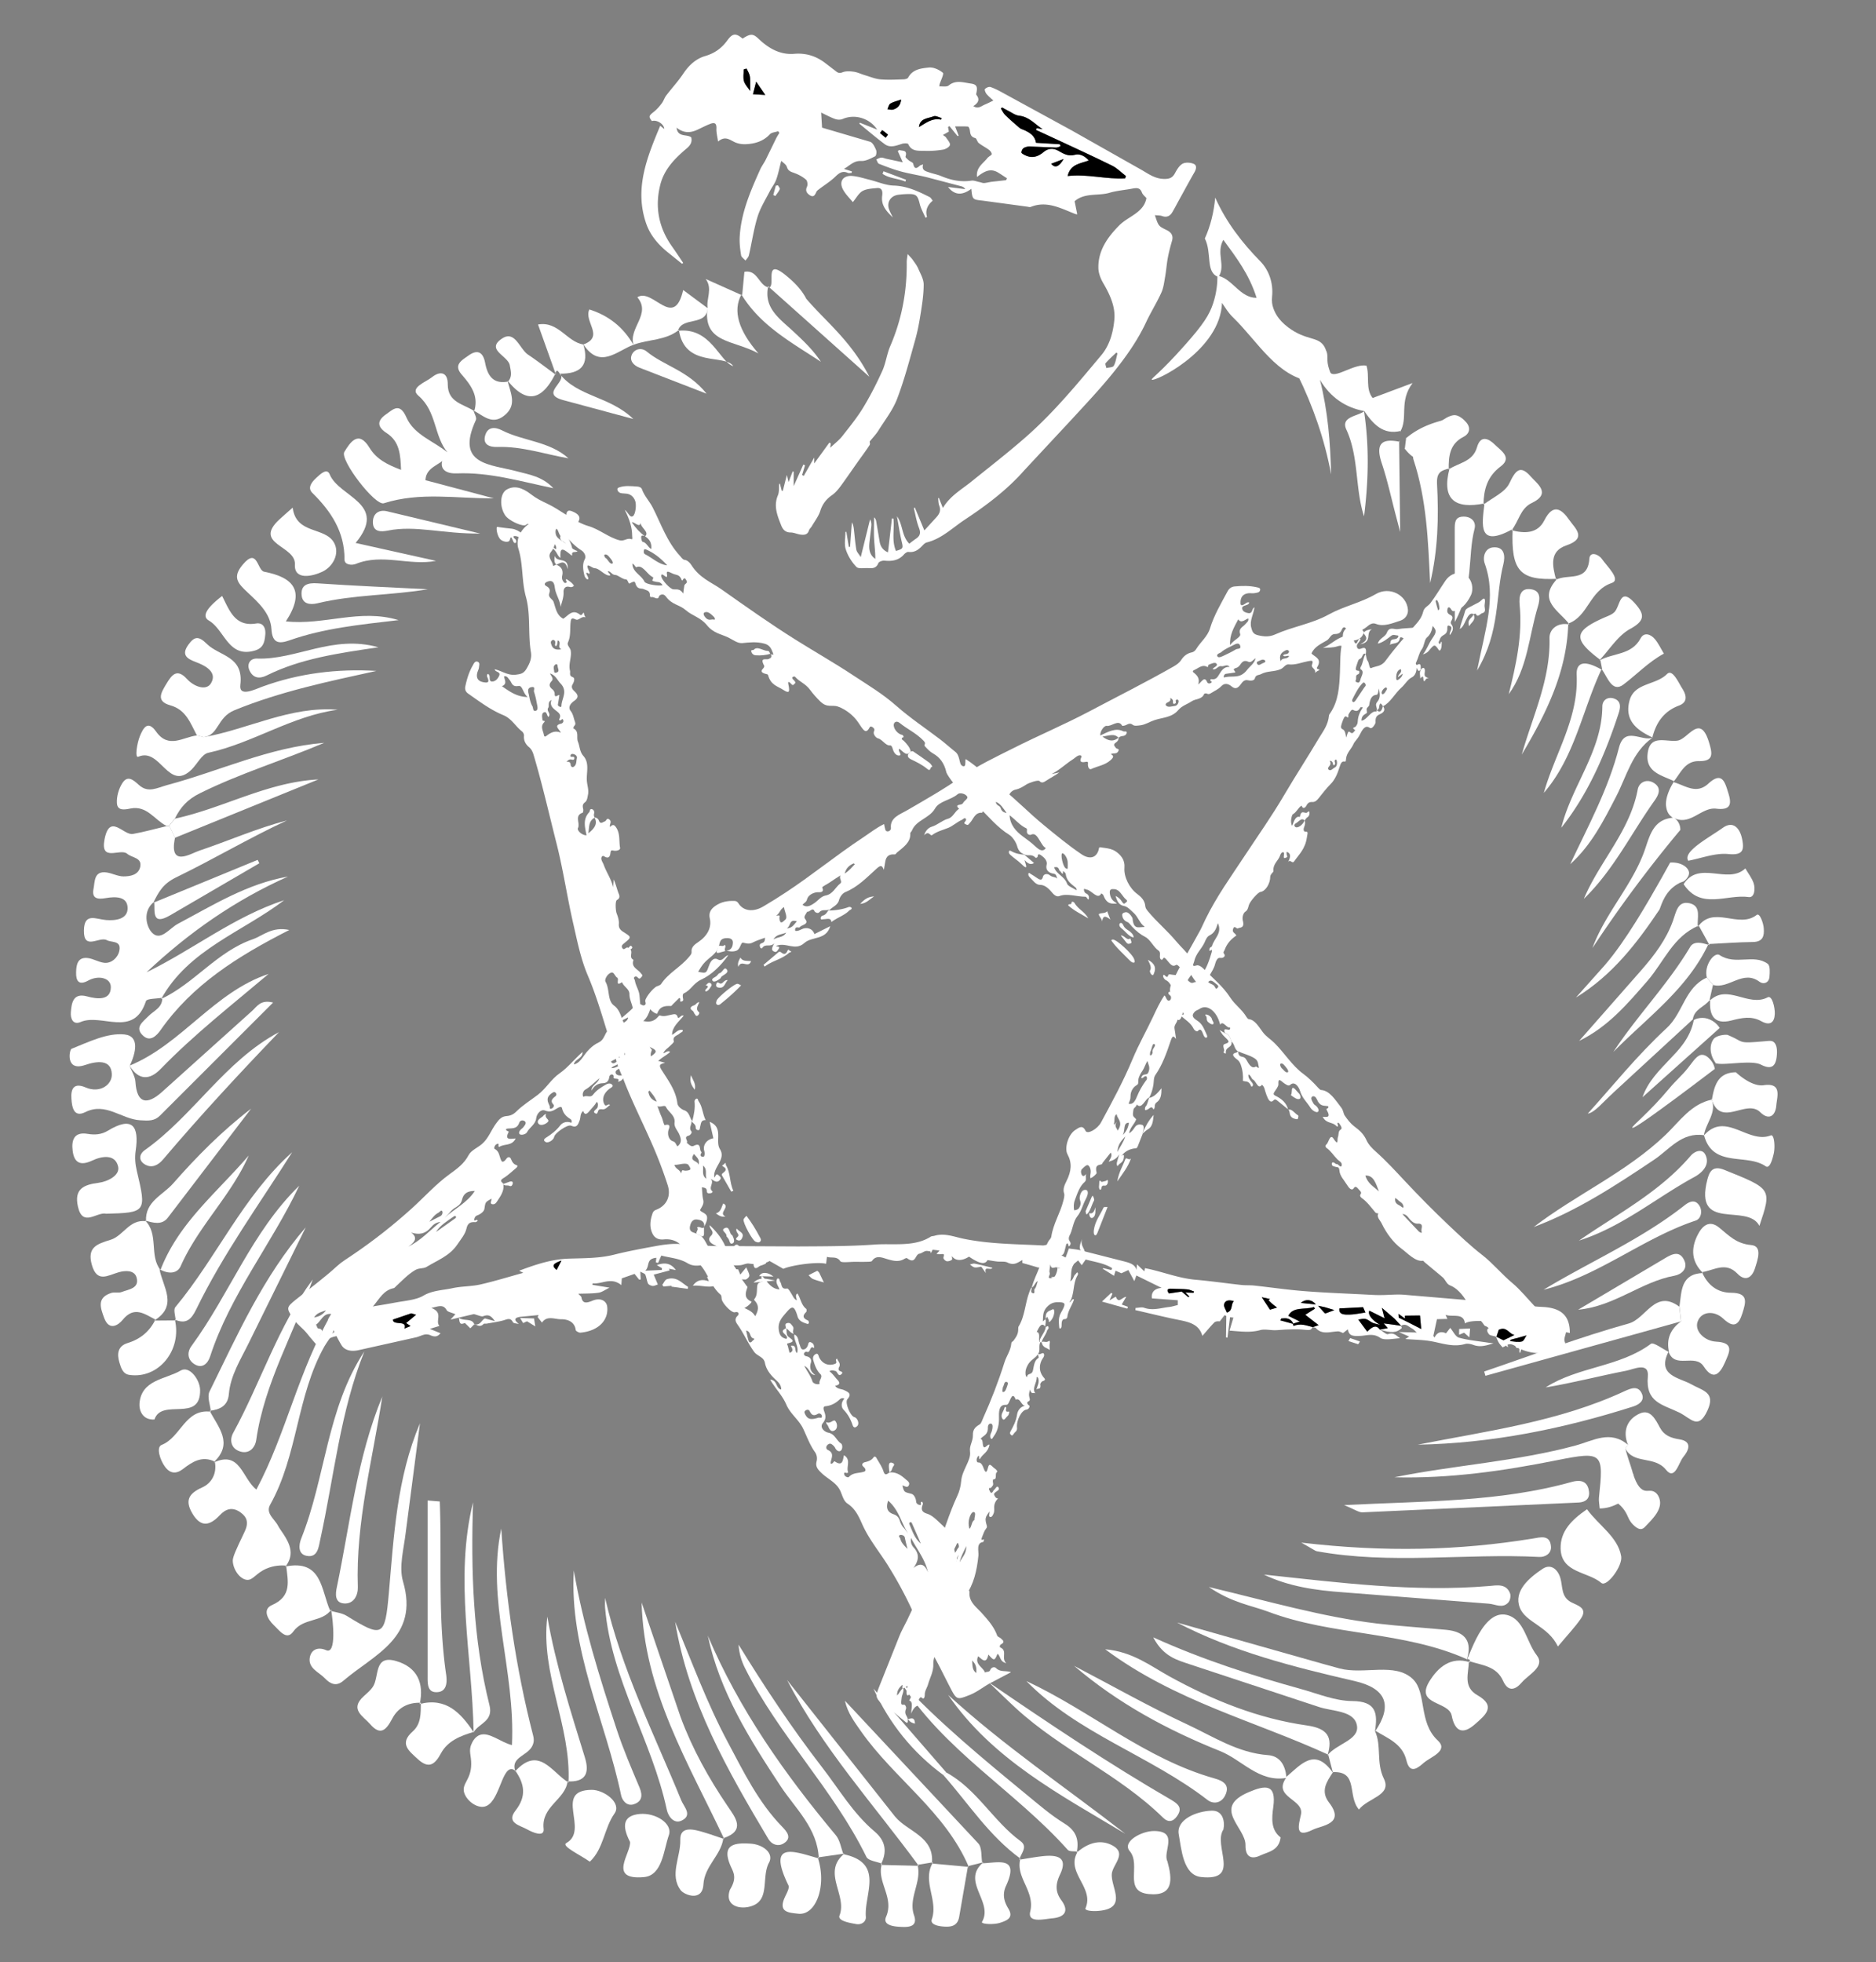 <svg viewBox="0 0 2280 2384" xmlns="http://www.w3.org/2000/svg"><rect x="0" y="0" width="2280" height="2384" fill="#808080" stroke="none"/><path fill="#fff" d="M1308.5 2251.2c12.4-11.1 27.6-16.8 42.4-9.4 20.3 10.1.8 23.6.3 35.8-.7 17.1 20 41.9-17.7 44.4-5.6.4-15.6-.3-14.2-3.5 11-25.3-25-43.6-9.4-68.7l-1.5 1.5zm-314.7 5.7c11.3 33.5-1.6 70.9-23.7 68.4-11.8-1.3-24.4-1.8-16.4-19.7 2.1-4.8 6.2-11.4 4.5-14.8-26.7-55 7.5-41 36.8-32.7l-1.3-1.2zm-106.9 39.6c9.5-15.1 4.2-21.8.9-29.5-11.4-26.4 5.5-28.1 24.7-26.8 14.7 1 28.4 11.4 22.1 23.1-9.3 17.3 1.2 44.1-19.7 52.2-14.7 5.7-34.7.7-27.9-18.9zm351.9-36.8c9.8-1.5 19.5-3.4 29.3-4.4 16.6-1.6 30.4 1.1 20.2 22.4-5.5 11.5-6 20.9 1.6 31.2 10.4 14.2 2.8 20.8-11.2 22-10 .9-30.1 6.2-26.6-8.3 6-25.1-18.4-41.4-11.9-64.3l-1.3 1.3zm-213.7-6.7c50.2 10.5 25 48.3 27.2 76 .5 6-5.2 10-11.6 8.9-8.1-1.4-22.9-3.9-20.4-10.4 9.7-24.9-21.6-52.2 5.6-75 .1-.1-.8.6-.8.6zm90 12.9c5.5 20.9-11.5 40.2-4.2 61.3 4.1 11.9-3.3 14.4-13 14.2s-25.8-1.3-21-12.4c10.3-23.8-12-42.7-5-64.5l-1.5 1.5 46.2 1.1-1.5-1.2zm17.5-1.6l44.8 4.1-1-.8-10.5 60.6c-1.6 11-8.4 13.3-17.6 12.8-7-.3-18.2-2.2-15.8-9 8.1-23.3-12.4-46.6 1.5-69.1l-1.3 1.4zm61.2-.3c18.8-.4 45.8-9.3 28.9 27.4-4.6 10-2.7 18.7 2.8 27.7 6.8 11.1-1.6 14.5-10 17.2-7.9 2.6-23.6 1.7-22-1.1 14.2-24.5-26-49.3 1.6-72.3l-1.3 1zm7.1-2072.6c1.2-1.7 4.4-2.8 4.4-4.2 0-1.8-1.9-4.1-3.6-5.3-3.9-2.9-8.4-5.1-12.2-8.1-1.9-1.5-2.5-5.7-4.4-6.1-5.5-1.4-5.8-5.2-6.4-9.5-.2-1.6-1.4-4.3-2.2-4.4-5.1-.4-10.3-.2-15.7-.2l4.3 11.2c-.4.2-.9.4-1.3.6l-9.9-12.2c-.6.4-1.2.7-1.7 1.1.3 1.9.7 3.8 1 5.6l-7.2 4.1c1.8 1.4 3.1 2 3.8 3.1 1.9 3 5.3 6.5 4.7 9.1-.5 2.4-5.2 5.1-8.3 5.6-7.3 1.2-14.9 1.8-22.4 1.5-7.4-.3-15.9 1.2-20-8.3-.4-1-5.3-1-7.7-.2-7 2.2-14.2 5.2-20.8.4-10.6-7.9-20.6-16.5-30.9-24.9l.6-1.2 21.1 8.4c-9.2-14-27.4-19.3-42-12.9-2.6 1.1-6.4 1-9.1 0-5.4-1.9-10.5-4.7-17-7.8l1.1 18.3 58.5 17.2c3.2 1.1 5.6 6.3 7.2 10.1.9 2.1.2 6.8-1.2 7.5-5.4 2.7-11.4 6-17 5.7-9.1-.5-14 5.8-20.9 9.6l9.7 3.1c-.1.6-.3 1.2-.4 1.8-1.5 0-3.3.5-4.5 0-6.5-2.9-10.6 0-15.2 4.5-5.8 5.6-12.7 9.9-19.2 14.8-1.4 1.1-3.2 2.2-3.9 3.8-1.6 3.6-3.3 6.9-7.7 4.2-3.6-2.3-6.2-5.3-3.7-10.6 1.1-2.3.5-7-1.2-8.5-3.8-3.3-8.5-5.9-13.2-7.7-4.3-1.7-8.4-2.2-10.1-7.8-.9-3-4.6-5.1-6.8-7.4-2.2 8.3-3.6 15.9-6.2 23-1.8 5-5.4 9.3-7.8 14.1-5.2 10.2-11.5 20.1-14.8 30.9-4.7 15.2-6.9 31.2-10.5 46.7-.5 2.4-2.7 4.4-4.2 6.5-1.8-2.1-4.9-4.1-5.3-6.4-1.2-7.4-2.1-14.9-1.7-22.3 1.6-29.3 13.1-55.7 24.9-82 1.9-4.2 4.8-7.9 6.8-12l12.8-26.2c1.1-2.1 2.4-4.1 3.7-6.2-.5-.7-.9-1.4-1.4-2.1-3.4 1.2-7.9 1.4-10.1 3.7-8.1 8.7-18.3 11.6-29.3 12.1-4.5.2-9.5-.6-13.5-2.5-6.2-2.9-11.7-8-20.2-.7-.9-6.2-2.2-10.9-2-15.5.3-6.2-1.6-8.3-7.5-6-5 1.9-9.8 4.4-14.7 6.7-8.7 4.3-17.2 5.1-26.2-2.1 1.3 12.2 12.4 7.5 17.8 11.8 1.3 5.6-.8 9.4-5.5 13.4-14.2 12-27.3 25.1-32.1 44.1-6.9 27.3-1.9 52.4 14.4 75.3 4.6 6.5 9 13.2 13.4 19.7-.5.4-.9.8-1.4 1.1l-18.5-14.9c-11.2-9.3-20.4-20.4-25.1-34.1-14.5-42.1.9-80 17.1-118.7l4.9 3.9c-.2-6.1-9.3-11.6-15-9.6-4.3-5.5-3.8-6.4 2.4-11.3 3.7-2.9 6.8-6.6 9.6-10.3 2.2-2.9 3.2-6.6 5.4-9.5 6.8-8.9 14.5-17.2 20.7-26.5 6.8-10.2 15.4-18.2 26.9-21.5 11.5-3.4 19.9-9.6 26.8-19.1 6.3-8.7 10.3-8.8 18.4-2 10-6.5 12.9-6 19.6.4 12 11.4 26 19.5 43.1 18.1 14.2-1.2 26.4 2.6 37.5 11l12.8 9.8c2.6 2.2 4.6 3.2 8.5 1.6 4.1-1.6 9.4-1.3 14-.6 4.5.7 8.8 2.9 13.3 4.2 6.1 1.8 12.2 4.4 18.5 5 9.3.8 18.7.3 28 0 2 0 5.2-.7 5.9-2.1 5.5-10.3 16-11.3 25.4-12.3 5.5-.5 12.4 2.7 16.8 6.4 1.6 1.3-2.5 9.2-4 14.1-.1.4-.1.9-.3 2.5 4-.3 9 .8 11.3-1.1 8.7-7.2 18-3.6 27-2.4 7.2 1 8.4 3.8 6.7 11.7-.1.7-.4 1.6 0 2 4.8 5.9 2 10.1-3.7 13.7 6 4 9.9-.2 14.1-1.9 3.6-1.5 7.1-3.3 10.3-4.9-2.3-2.1-5.6-4.7-8.3-7.9-1.3-1.6-2.7-5.3-2-6 1.6-1.6 4.8-3.1 6.7-2.5 5.1 1.7 9.9 4.2 14.6 6.8l83.9 45.8 86.2 48.7c8.7 5.2 16.4 10.5 27.1 10.4 6 0 9.5-1.5 12.4-6.8 2.4-4.4 5.3-9.5 9.4-11.7 3.5-1.9 9.6-1.5 13.5.2 4.1 1.8 3.1 6.4.8 10.3-6.6 11.5-12.9 23.2-19.3 34.8-2.6 4.7-5 9.5-7.8 14.1-2.8 4.4-6.8 6.1-12.1 4.2-2.5-.9-5.4-.7-8.8-1.1 4.3 13.2 4.3 13.3 14.2 18.1 5.9 2.9 8.5 6.9 6.5 13.5-2 6.7-3.7 13.5-5 20.3-1.4 7.5-1.9 15.1-3.2 22.6-1.2 6.6-1.9 13.5-4.6 19.5-5.5 12.2-12.7 23.6-18.4 35.7-10.6 22.8-25.1 43.1-40.8 62.5-15.9 19.6-33.3 38-50.4 56.6l-56.9 61.1c-21.1 24-46.4 42.9-72.7 60.3-14.8 9.8-27.9 23-46 27.5-1.9.5-3.7 2.2-5.1 3.7-4.7 5-9.6 8.8-17.1 7.8-1.6-.2-4 1.5-5.3 2.9-6.5 7.5-14.8 8.7-24.1 7.7-2.4-.2-6.5 1.3-7.2 3-2.3 6-6.7 6.5-11.9 6.1-5.1-.4-12.2 1.2-14.8-1.5-5.7-5.9-10.4-13.5-12.9-21.3-2.1-6.4-.4-14.1-.4-21.2.4 0 .7-.1 1.1-.2l3 18.4h1.5l2.2-29.8c1.5 2.6 2.1 5.3 2.4 8 1 8.4 1.6 16.8 3 25.1.5 2.8 3 5.3 5.4 9.1l11.3-45.8c1.6 2.8 1.8 5.4 1.6 7.9l-2.3 19.5c-.8 7.8-.6 15.3 7.1 20.6.1-8.4-1.1-16.6-1.5-24.9-.4-8.5 0-17.1 0-25.6 1.8 1.5 2.3 3.2 2.6 4.9l4.2 24.9c1.1 6.1 4.4 10.4 10.1 12.7l4.8-41.2c.6 0 1.2.1 1.8.2 1.5 13-2.4 26.6 3.1 39.3 8.9-2.6 8.9-3.3 7-11.2-2.4-10.2-3.9-20.6-5.8-30.9 7.4 10.1 5.5 23.8 15 33.3 3-2.3 5.5-4.3 8.2-6.1 5-3.4 5.9-7 3.6-13-3-7.7-4.3-16.1-6.3-24.2.4-.2.9-.3 1.3-.5l11.5 27.7 13.8-15.1c4.1-4.3 6.8-8.7 4.3-15-1.1-2.8-1-6.1-1.4-9.1.3 0 .7-.2 1-.2l4.8 12.1c8.9-14.8 22.6-22.3 34.5-31.9 22.4-18.1 45.2-35.7 66.8-54.7 33.9-29.8 62.5-64.7 91.4-99.2 10.2-12.2 14.3-27.9 15.7-42.9 1.5-15.6-5.3-30.5-13.4-44.3-3.2-5.4-5.8-12.1-6-18.3-.5-21.4 11-37.5 25.3-52 11.2-11.3 29.8-15.3 33.1-33.2-1.8-2.1-4.5-4.1-5.5-6.8-2.2-6-6.3-5.7-11.3-4.8-9.4 1.8-19.2 2.5-28.3 5.2-13.8 4-29.8-.5-42.2 10.2l3.2 15.8c-.7 0-.9.2-1.1.1-1.1-.4-2.2-.7-3.3-1.2-16.8-6.7-33.2-15.4-52.1-7.8-1.2.5-2.8-.1-4.2-.3l-54.1-7.3c-12.4-1.4-12.6-1.1-13.9-14.4-9.8 7.3-19.5 9-28.3-2.2l20.9 2.6c-1.3-2.2-3.1-3-4.9-3.5l-41.5-10.9c-10.4-2.6-21.1-4.2-31.5-7-9.2-2.5-18.2-5.9-27-9.4-1.5-.6-2.2-3.5-3.2-5.3 2-.8 4-2.1 6.1-2.2 2-.1 4.1 1 6.1 1.4l20 4.3-6.1-13.7c.6-.4 1.3-.8 1.9-1.3 3.4 1.6 10.2-.7 7.5 8.1-.3 1 2.4 3.1 3.9 4.5 1.8 1.5 5.2 2.5 5.5 4.2 1.3 6.2 3.6 6.4 7.8 2.5.8-.8 2.2-1 4.2-1.8-2.1 7.2 2.9 8.2 6.9 9.6 5.1 1.8 10.5 2.7 15.4 4.8 11.7 4.9 23.6 7.3 36.3 5.4 3.1-.5 6.6 1.1 9.9 1.7 1.9.4 3.8 1.3 5.6 1.2 3-.2 6-1.1 9-1.5l17.8-2c.3-.8.7-1.5 1-2.3-3.6-2.3-7.2-4.8-10.9-7-9.6-5.8-17.4-.9-25.5 5.4-1.4-12.3 8.4-16.7 13.4-24zm66.4-34.4c-9.3-5.9-16.4-15.1-28.6-16.4-4.9-.5-9.4-4.1-14.1-6.4-2.2-1.1-4.4-2.4-6.6-3.6l-1.5 1.2c1.7 2.7 3 5.7 5.2 7.9 5.6 5.5 11.5 10.6 17.5 15.7 1.5 1.3 3.6 1.8 5.5 2.6 6.9 3.2 13.2 6.9 14.5 15.5l29 1.8c.2.8.5 1.6.7 2.4-1.8.6-3.6 1.7-5.4 1.6l-32.3-1.3c-2.4 0-5.2.7-7.2 2-1.4 1-2.5 3.4-2.5 5.3 0 1 2.3 2.2 3.8 3 8.6 4.5 16 2.5 23.2-3.6 5.2-4.4 11.3-5.1 17.6-1.6s12 7.3 20.3 5c5.9-1.6 12.1 1.3 16.9 6.9-10.4 3.9-22.2 4.2-25.7 18.9 24.2-2.8 46.9 4.2 69.9 2.8.3-.9.7-1.9 1-2.8-5.7-4.3-10.8-9.7-17-12.7-24.3-12-49-23.2-73.6-34.7l-18.7-8.6c.3-.7.6-1.5.9-2.2l7.1 1.2zm76.4 284.3c-.8 1 .6 3.9.9 5.9 3.1-.8 7.9-.7 9-2.7 2.5-4.5 3.1-10 4.5-15.1-.5-.3-.9-.7-1.4-1-4.4 4.2-9 8.3-13 12.9zM904.2 98.7c1.2 4.1 4.7 7.6 7.5 11.8V98.8c0-2.5 0-5.2-.7-7.5-.8-2.8-2.4-5.4-3.7-8-1.1.4-2.3.7-3.4 1.1 0 4.8-1 9.9.3 14.4zm239.5 46.7l.6-2c-3.3-.8-7.1-3.2-9.6-2.1-6.9 2.8-16.7 2.1-17.8 13.1 8.5-4.9 16.1-11.4 26.9-9zm-61.6-19.6c-1.9 1.1-2.4 4.5-3.6 6.8 2.3.2 4.8 1.1 6.8.5 5.2-1.5 9.1-4.7 9.9-12.2-5 1.8-9.5 2.7-13.1 4.9zM919 99.3l-3.9 15.2 15.1.9-11.1-16.1zm373.6 93.8l-15.1 5.8c4.5 5.7 9.6 3.8 15.1-5.8zm-216.2-25.7c1-1.3 2.9-3.7 2.8-3.8-2.2-2-4.6-3.7-7-5.5l-2.7 3.5 6.9 5.8zM950.1 596.3l-2.2-8.5h-.9c-.5 4.7.2 9.9-1.6 14.1-5.5 13.1-.6 24.7 4 36.4 1.9 4.9 5 8.7 11.4 8.7 4.1 0 8.2 2.1 12.3 2.6 4.3.5 8.4.3 10.1-5.2.6-1.9 2.5-3.3 3.5-5.1 3.6-6.2 8.2-12 10.3-18.7 2.7-8.4 7.3-14.2 14.4-19.1 3.8-2.7 7-6.5 9.9-10.3 7.2-9.8 14-19.8 21-29.7 4.8-6.8 9.9-13.5 14.5-20.6 1-1.5.1-4.1.1-4.3 4.1-5.1 7.8-8.9 10.5-13.2 7.9-12.7 17.5-24.8 22.8-38.5 8.8-23 15.1-47.1 21.8-70.9 3-10.5 5.1-21.4 6.8-32.2 1.9-11.9 3.8-24 3.8-36.1 0-6.5-3.9-13-6.6-19.3-1.6-3.8-4.3-7.2-6.7-10.7-1.3-1.9-3.1-3.6-6.2-7-.6 4.6-1.1 7-1.1 9.4.4 35.6-5.9 69.8-20.1 102.6-4.1 9.6-5.3 20.5-9.6 30-6.9 15.3-14.6 30.4-23.3 44.7-7.4 12.1-16.4 23.2-25.2 34.4-3.9 5-9.2 9-14.8 14.3l.7-5.3c-.6-.3-1.1-.7-1.7-1l-18.4 25.3v-7.2l-12.7 22.3c-.7-.3-1.4-.7-2.1-1l3.6-11.8-2.1-.9-11.7 26.2v-17.5c-.4-.1-.8-.3-1.2-.4l-5 13-2.1-8.7-4.9 19.3h-1.3zm176.6-332.7q-3.5-11 6.9-19.8c-1.3-1.5-2.2-3.6-3.9-4.4-13.7-6.9-27.3-13.4-43.5-13.9-9.8-.3-19.4-4.6-29.1-7-7-1.7-14.1-4.1-21.2-4.7-11.1-.9-16.5 6.5-11.5 16.2 3.1 6 8.3 10.9 12.1 15.6 4.4-5.3 7.2-10.9 11.8-13.5 5-2.8 11.6-3 17.6-3.6 7.7-.7 6.6 6.9 6.2 9.9-1.3 11.6 5.6 18.6 13 25.8-1.5-3.2-3.3-6.3-4.5-9.6-3.3-8.5 1.7-16.6 10.9-17.9a105.62 105.62 0 0 1 11.2-.9c10.9-.3 12.5 1.5 15.1 11.9 1.4 5.9 4.6 11.3 7 16.9.7-.4 1.3-.7 2-1.1zm-54.1-52.4c8.2 5.7 18.7 5.6 27.7 9.4.3-.7.6-1.5.8-2.2l-27.3-10.3-1.2 3.1zm-129.7 14.3l-3.1 11.4 2.5 1.3c1.9-2.7 4.1-5.3 5.4-8.3.5-1.1-1.4-3.1-2.1-4.7l-2.7.4z"></path><path d="M1260.1 155.8l7.1 1.2c-9.3-5.9-16.4-15.1-28.6-16.4-4.9-.5-9.4-4.1-14.1-6.4-2.2-1.1-4.4-2.4-6.6-3.6l-1.5 1.2c1.7 2.7 3 5.7 5.2 7.9 5.6 5.5 11.5 10.6 17.5 15.7 1.5 1.3 3.6 1.8 5.5 2.6 6.9 3.2 13.2 6.9 14.5 15.5l29 1.8c.2.8.5 1.6.7 2.4-1.8.6-3.6 1.7-5.4 1.6l-32.3-1.3c-2.4 0-5.2.7-7.2 2-1.4 1-2.5 3.4-2.5 5.3 0 1 2.3 2.2 3.8 3 8.6 4.5 16 2.5 23.2-3.6 5.2-4.4 11.3-5.1 17.6-1.6s12 7.3 20.3 5c5.9-1.6 12.1 1.3 16.9 6.9-10.4 3.9-22.2 4.2-25.7 18.9 24.2-2.8 46.9 4.2 69.9 2.8.3-.9.7-1.9 1-2.8-5.7-4.3-10.8-9.7-17-12.7-24.3-12-49-23.2-73.6-34.7l-18.7-8.6c.3-.7.6-1.5.9-2.2zM903.9 84.3c0 4.8-1 9.9.3 14.4 1.2 4.1 4.7 7.6 7.5 11.8V98.8c0-2.5 0-5.2-.7-7.5-.8-2.8-2.4-5.4-3.7-8-1.1.4-2.3.7-3.4 1.1zm212.9 70.1c8.5-4.9 16.1-11.4 26.9-9l.6-2c-3.3-.8-7.1-3.2-9.6-2.1-6.9 2.8-16.7 2.1-17.8 13.1zm-21.6-33.4c-5 1.8-9.5 2.7-13.1 4.9-1.9 1.1-2.4 4.5-3.6 6.8 2.3.2 4.8 1.1 6.8.5 5.2-1.5 9.1-4.7 9.9-12.2zm-165.1-5.6L919 99.3l-3.9 15.2 15.1.9zm347.5 83.6c4.5 5.7 9.6 3.8 15.1-5.8l-15.1 5.8zm-208.1-37.4l6.9 5.8 2.8-3.8c-2.2-2-4.6-3.7-7-5.5l-2.7 3.5z"></path><g fill="#fff"><path d="M212.7 1018c-7.7 36.6 19.1 19.1 29.3 15.7 35.5-11.9 69.9-27.2 106.7-36.8-46 21.4-89.4 47.2-134.5 69.1-16.7 8.1-21.4 18.2-28 30.9l1.3-1.3c-14.6 11.3-9.7 30-3.1 37.3 10.6 11.7 21.5-5 31.8-10.4 42.9-22.8 84.4-48.8 133.8-57.4-64.2 28.6-120.8 68.1-171.9 116.3 56.7-27.6 106.5-67.8 167.3-87.6-50.9 38.8-116.2 59.8-149.5 120l1.5-1.5c-6.9 1.3-19 .9-20 4.1-14.9 45.5-53.9 14.4-79.4 25.4-9.4 4-12.5-4.3-11.9-11.8.9-11.6 2.8-23.9 19.7-19.3 13.1 3.6 28.9 4.9 28.9-11.3 0-11.4-15.2-14.7-27.4-8-11.9 6.6-15.1 0-14.8-10.1.2-8.6 1.6-18.2 13.3-17.3 8.1.6 16.1 6.6 23.8 5.9 8.4-.8 15.5-8.8 15.8-17.6.3-9.4-10.1-7-15.7-10-9-4.8-28.2 13.3-27.7-11.9.4-21.9 14.6-13.5 26.9-12.5 11 .9 26.4-.7 26.2-14.6-.2-14.4-15.1-14-26.2-12.1-10.4 1.8-17.7.9-15.2-11.5 1.7-8.7.4-21.8 15.9-19.6 6.9 1 13.5 4.7 20.3 4.8 8.4 0 18.3-1.7 20.5-11.5 2.5-11.5-10-11-15.8-16-8.3-7.3-33.2 11-27.5-17.8 6.3-32 22.9-4.3 34.4-6.3 13.8-2.4 27.3-6.3 40.9-9.5l3.5-.2 6.9 14.7zm135.1 884.3c-5.8-.5-14.7-.3-24 3.7-13.2 5.7-16.2 14.4-23.9 13.6-8.4-.9-16.7-12.5-17-23.2-.1-4.6 4.3-14.1 13.3-32.9 2.6-5.4 5-10.8 3.4-16.7-.8-3-2.9-5.8-6.7-8.7-10.1-7.6-18.4-4.9-25.7 2.9-12.1 12.8-22.9 15.4-33.2-1.7-9.4-15.7-5.1-24.5 11.8-32 11.4-5.1 18.1-17 15.3-31.3l-1.2 1c32.2-14.9 34.2 19.2 51.7 32.9 36.5-68.5 51.2-145.4 91.8-214.3 9.2 19.2-3.1 29.8-9.1 40.3-33.9 60.2-32.2 132.3-66 192.5-5.9 10.6 5.7 17.4 9.8 25.8 3.3 6.6 16.4 20.2 15 34.8-.6 5.9-3.2 10.5-5.3 13.4zm-190.2-607.2c2.4 6.5 6.6 12.8 7 19.4 1.7 27.1 14.5 27.9 31.6 12.9l110.2-99.1c5.8-5.1 10.1-14.1 25.5-10.1l-137.3 137.2c-6.8 6.8-13.6 6.5-24.5 5.8-22.6-1.4-41.6-22.3-66.4-9.9-14.1 7-16.2-6-16.9-16.1-.9-12.1 2.8-20.1 17.2-13.9 17.6 7.6 32.5-3.4 31.9-16.3-.8-18.1-18.2-15.8-32.6-10.9-24.1 8.2-19-18.7-16.4-19.7 20.7-8.3 43.3-19.5 64.1-17.5 19.4 1.9 13.7 23 6.9 37.7l-.2.4zm243.9 662.1c6.6 2 14 2.6 19.7 6.1 43.7 26.8 46.7 26.2 51.4-27.7 6.1-69.8 9.7-139.8 37.8-206.2L493 1862.9c-2.3 19.5-8.4 40.9-3.2 58.7 20.1 68.4-35.2 88.6-72.7 120.8-8.7 7.4-16.1 3.3-22.1-3-7.3-7.7-21.1-12.3-18.4-25.9 2-9.6 10.3-12.6 19.8-8.4 12.8 5.6 8.4-35.8 6-49.4 0 .1-1.1 1.5-1.1 1.5zM239.2 893.4c-7.8-14.8-13.2-31.1-32.3-36.4-18-5-10.7-16-4.8-25.9 6.3-10.4 12.6-19.9 25.2-6 8.3 9.1 23.4 14.9 29.2 5 7.9-13.5-6.8-21.3-18.6-25.7-11-4.1-17.7-8.8-9-21 7.4-10.3 12.5-10.9 22.6-.9 15.3 15 44.9 14.5 40.6 49.7-1.9 15.3 17.6 5.5 26.8 2.1 44.8-16.3 90.9-21.9 138.6-19.1C399 828.1 341.2 840 284.9 863c-21.3 8.7-18.9 30.3-37.3 32.7l-8.5-2.3zM1671 2103.2c8.5 18.2 1.1 38.2 11 58.3 9.8 20.2-19.7 23.1-30.4 37.2-14.4-16.4-.3-47-31.7-45.4 0-.1.1.8.1.8l-5.8-22.3-1 1.2c10.7-14.2 38.9-18.6 36-36.1-3-18.7-29.7-17.2-46.5-22.9l-156.5-51.7c-14.8-5.1-32-8.8-44.6-32.8 62.5 28.2 121.1 46.5 180.3 63 20.4 5.7 41 14.3 61.6 14.4 29.6.2 31 15.4 27.5 37v-1zM544.6 548.1c-1.4 17.5-26.8 15.3-27.5 35.4l83 22c-45.1.4-89.4-8.1-133.6 6-10.7 3.4-53.8-52.9-48-62.4 6.7-11 17-27.3 30.4-5.3 8.7 14.3 21.7 20.7 38.5 27.1-.7-18.3-1.6-34.4-17.4-44.6-11.5-7.4-12.1-14.9-1.2-22.6 8.9-6.2 16.9-15.3 25.2 3.6 9.2 21.1 33.1 28.6 50.1 42.6l.5-1.9z"></path><path d="M1671 2104.2q33-48.3-24.6-61.6c-74-17.1-147.6-35.5-216-71.1l177.3 50.2 20.4 5.6c29.7 7.9 67.3-7.9 89 12.9 17.2 16.6 6.5 52.6 30.3 74.6 13.5 12.5-8.3 19.8-16.7 26.9-6.3 5.3-17 15.7-21.4-2.7-4.9-20.5-22.9-26.8-38-36.2 0 .2-.2 1.2-.2 1.2zM193.8 1542c3.9 21.5 23.2 44.6-6.5 62.6l1.5-1.3c-13.2-6.7-25.7-16.9-39.8.5-5.2 6.4-16.4 13.8-22.4-2.4-4.6-12.4-9.2-24.7 8.7-30.4 3.9-1.2 8.7.4 12.5-1.1 8.5-3.3 21.9-4.3 18.2-17.6-2.6-9.4-14.1-8.6-21.8-6.4-13.3 3.8-26.3 13.3-32.6-9.1-6-21.4 6.4-25.3 22.9-30.4 15.3-4.7 23-25.4 43-22.5l-1.4-1.2c17.3 16.7 4.9 42.7 18.9 60.4l-1.2-1.2zm432.4 609.7c-1-.9-2.5-2.1-4.5-2.1-12.4-.5-15.2 42-33.1 45.6-9.5 1.9-21.7-7.4-24.5-17.1-3.1-11.1 8.3-15.3 8.6-34.2.2-11.1-3.6-16.4.4-24.9.4-.8 3.2-8.4 10.1-10.9 11.2-4.1 25.4 9 39 12.3 4.4-91.2-31.5-175.8-13-263.1 5.7 85.1 17.5 169.2 38.8 251.7 1 3.9.9 7.1 0 9.8-3.8 12.7-21 14.6-22.7 25.9-.4 2.9.3 5.3.9 6.9zm1442.4-605.8c6.7 15.5 18.7 24.9 35.3 24.9 21.7.1 17.8 11.8 13.7 25-4.5 14.4-10.6 18.4-23.3 6.4-11.1-10.4-27.2-8.9-31.3 4.3-3.4 11.1 8.8 23 22.7 23.7 22.8 1.2 16 13 10.7 25.3-6.4 14.6-14.5 22.2-25.8 4.8-10.5-16.2-35.3 3.8-42.7-18l.7.9c-3.9-15.9 1.6-28.3 14.5-37.7l-2-18c2.8-18.4 1.3-39.8 28.8-40.7l-1.3-1zm-1940.3-71.3c-11.5-1.6-28 16.7-33.6-8.6-4.7-21.1 6.7-26.5 25-28.8 11-1.4 26.4-9 23.9-19.7-3.5-15.4-19.6-13-31.6-7.3-14.1 6.6-21.9 2.9-23.7-12-1.6-12.9 1.7-23.2 18.1-20.5 8.8 1.5 16.9.9 24.5-3.7 30.1-18.3 38.4-5.8 34 24.1-1.2 8.5-.6 16.1 1.4 24.7 12 50.2 11.2 50.7-38.1 52zm1858.5 339.9c-12.9 7.7-24.7 18.3-42.6 18.4-.4-5.5-1.3-9.3-.9-13.1 5.7-54.4 5.2-56.8-51.3-45.5-65.3 13.1-130.5 22.4-197.4 20.7 73.1-14.8 148.1-19.1 220.3-38.6 21.4-5.8 42.2-19.2 63.7-.8-1.7 1.8-2.7 3.3-3.1 4.4 4 18.9 15.2 36.5 9.7 57l1.6-2.5zM544.6 548.1l-.5 1.9c-17-20.1-13-49.8-35.5-69.1-11.5-9.8 8.7-16.4 16.4-22.6 10.9-8.6 19.3-5.2 19.2 8.6-.1 22.4 19.3 23.9 32.1 32.6l-1.1-1.1c1.2 4 4.5 9.1 3.2 11.9-25.5 55 17.6 53.7 50.2 62.5 14.4 3.9 30.4 6 43.9 20.4-40.5-8.4-77.7-19.6-117.3-18-19.5.8-24-11.5-10.7-27.3zM239.2 893.4l8.5 2.3c54.5-9.8 105-38 162.7-33.3-55.8 7.4-102.9 40.5-157.3 52.3-7.7 1.7-13.2 13.2-19.9 20-28.5 28.5-38-27.1-65.1-15.2-4.5 2-1.6-16.4 1.9-25 4-9.8 9.5-20 19.7-5.6 15.2 21.5 32.8 6.6 49.7 4.7zm-33.5 109.9l-3.5.2c-14.4-7.3-23.6-25.1-43.6-21.1-7 1.4-15.9 3.2-16.5-6.5-.5-7.9 2.1-17.1 6.3-23.9 6.5-10.6 13.5-4.5 20.3 1.7 11.4 10.4 22.3 3.5 34.9.1 63.5-17 123.8-45.9 190.4-51.2-50.1 21.3-102 37-150.9 61.2-15.8 7.8-23.7 17.3-30.6 30.8l-6.9 8.6zM347.4 755c46.8 5.1 89.6-15.9 137-1.5C437 759 393.5 763.4 352 778c-12.6 4.4-21.1 4.2-22.1-13.7-1.1-19-16.3-32.6-28.8-44.3-12.7-11.8-18.7-18.8-6.1-33.9 18.1-21.7 17.4 7 26.1 8.6 35.7 6.9 50.6 23.3 26.3 60.4z"></path><path d="M2027.9 1642.3c-14.9 29.3 13.5 31.7 27.4 39.6 14.1 8 30.2 9.6 19.8 32.1-11.2 24.1-19.7 9.5-34.3 2.3-20.3-9.9-41-12.1-38.1-43.8 1.7-18.3-17.6-8.6-26.1-7-32.7 6.3-65.1 14.9-98.1 20.3 39.6-25.5 89.7-24.5 128-53 3.1-2.3 14.3 6.4 22 10.1.1.2-.5-.8-.5-.8zm-245 373.8c-76.8-34.4-163.3-28.3-241.4-57.7-20.8-7.8-43.6-10.6-72.4-30.1 75.1 18 138.8 36.5 204.5 44.4 28 3.3 56.2 5 84.3 7.7 23.5 2.3 31.9 14.7 24.5 37.1 0-.2.5-1.4.5-1.4zm-902.7 218.5c-43.5-92.2-97.8-180.7-100.4-287.4l47.4 139.3c14.2 38.4 34.1 74.2 57.2 108.2 9.2 13.6 22.5 29.5-5.3 38.9l1.2.9zm145.9 17.7l-32.2 4.6 1.2 1.2c-1.5-36.7-28.2-60.2-46.5-87.9-37.6-57.1-73.9-114.7-88.4-182.8 38.1 89.8 93.5 168.2 155.6 242.5 5.1 6.1 6.3 15.4 9.3 23.2l1-.7zm735.7-1683.2c-10 2.5-16.1 4.4-15.3 19.1 2.2 40.1 1.1 80.5-8.4 120.3-2.4-50.8-4.1-101.4-20.3-150.3-4.6-13.8 35.6-55.4 50.9-53.7 4.8.5 10 4.8 13.4 8.8 5.5 6.4 4.2 13.6-3.4 17.5-16.9 8.6-18.2 23.6-18 39.6l1.3-1.4zM697.3 1907.8c11.3 66.2 31.3 130 52.2 193.6 7.9 24 18 47.4 27.8 70.7 4 9.6 2.9 17-7 20.2-8.4 2.8-14.1-4.6-15.4-10.8-19-91.2-63.2-177.1-57.5-273.6zM432.1 659.7l97.8 21.8c-32.6 6.3-65.2-9.4-97.4 3.7-4.6 1.9-13.9 1.4-13.8-5.3.2-33.7-16.3-58.5-39.1-81-6.2-6.1-.9-13 4.5-18 4.8-4.4 13.2-12.9 16.6-4.5 11.3 27.9 71.6 35.1 31.5 83.3zm1354.4 1360.1c.5-2.6-.6-4-3.4-3.9-.1.2-.5 1.4-.6 1.6 3.8-8.7 7.3-17.8 11.7-26.4 7.9-15.5 20.3-32.8 36.9-28.9 21.6 5.1 23.8 32.7 36.6 49.1 10.7 13.8-9.8 23.1-18.3 33.1-7.9 9.3-16.6 11.5-22.6-2-8.1-18.3-26-18.9-41.5-24.1l1.3 1.4zm-153.1-191c98.7-5 189-3.6 276.6-28.1 8.1-2.3 17.8-2.6 20.6 8.4 2.5 9.7-1.2 16.1-12.5 16.6l-262.1 11.9c-4.7.2-9.6-3.6-22.6-8.9zm-386 213.8c78.5 36.6 144.3 94.5 228.6 118.3 10.2 2.9 19.4 7.6 13 20.7-4.7 9.6-14.5 10.8-21.4 5.5-69.8-54-157.7-80.6-220.2-144.5zm-175.5 221.9c-6.5-2.6-16.6-3.5-18.9-8.2-40.3-82.3-106.6-147.8-147.6-229.5-4.3-8.6-7.1-17.9-7.8-28.5 31.6 51.4 64.7 101.4 101.4 148.9 20.6 26.6 37.7 56.1 63.8 78.1 14.1 11.9 15.4 25.2 7.6 40.6l1.5-1.5zm-251.4-294c20.5 49.1 38.8 99.2 64 146.3 19.2 36 37 72.9 66 102.7 5.2 5.4 13.1 13.7 1.7 20.5-6.5 3.9-14.1 1.5-18.3-5.4-49.5-83.1-97.5-166.8-113.4-264.2zm715.4-57.3c91.9 9.8 182.4 21.6 274.1 13.9 9.1-.8 20.7-3.3 25.3 9.1 1.1 3.1 0 8.7-2.3 11.1-7 7.4-15.3 2-23.5 1.3l-176.6-13.8c-33.7-2.4-66.8-7-97.1-21.7zm27 247.2c-33.2 5.2-53.4-22.1-80.2-32.8-63.8-25.5-124.1-58-177.3-103.5 45.8 23.9 90.9 49.5 137.7 71.3 31.5 14.7 61.4 34.5 97.9 37.2 14.8 1.1 21 12.5 22.4 26.4l-.5 1.4zm365.9-326.5c14.2 19.6 37.4 33.4 41.5 57 2.1 11.9-17.6 38-24.1 32.5-16.3-14-48.7-11.9-49.5-41.7-.5-21.2 13.5-35.1 32-47.8zM363.7 1440.7c-33.4 70.7-83.9 132.3-108.4 207.7-2.8 8.5-9.6 15.1-19.1 9.1-8.2-5.2-9.2-14.3-3.5-22 46.3-63.1 73.4-138.8 131-194.8zm946.2 809.1c-4.2-.6-10.1.3-12.2-2.1-64.3-72.1-151.6-121.1-203.9-205.5 47 50.4 100 94.1 153 137.7 15.2 12.5 30.3 25.6 46.9 35.8 14.7 9 18 20.3 14.8 35.5l1.4-1.4zM511.5 2069c-15.5-.7-27.9 6.1-34.7 19.1-7.3 13.8-14.2 21.6-27 6.8-8.2-9.5-25.3-17.8-7.9-33.7 4.1-3.8 8.6-7.4 11.5-12 7.7-12.1.7-38.9 28.1-30.9 25.4 7.4 34.2 26.6 28.6 52.3l1.4-1.5zM1837 644.3c15.8 4 31.6 4.4 39.9-12 10.9-21.5 21.3-13.5 30.4-.4 6.8 9.8 22.2 22.1-3.6 30.8-21.2 7.2-16.8 25.3-12.5 41.8l1.4-1.2c-45.6 2.2-56.2-9.6-54.2-60.4l-1.4 1.4zM735.4 1941.5c20 87.2 59.5 165.3 92.5 245.9 3.2 7.9 14.3 18.3.4 24.8-8.9 4.2-16-4.5-17.9-13.2-17.9-84-67.6-158.3-75-245.4-.3-4 0-8 0-12.1zm878.8 190.5c-89.1-40.9-186.3-64.9-271-128 33.6 2.9 55.7 20.7 78.9 33.4 52.5 28.8 107.2 50.8 166.5 59.2 25 3.6 31.6 14.1 24.7 36.6l1-1.2zm108.7-376.6c85.3-16.8 171.8-27.9 251.7-65.1 7.8-3.6 16.8-7.2 21.1 3.7 3.4 8.6-5 13.2-11.1 15.1-85.2 27.1-172.1 44.7-261.8 46.3zm348.1-376c-27.2-4.2-42.2 17.5-60.9 29.9-46.5 31.1-93.1 61.8-146.1 81.6 51.9-39.7 112.7-66.4 160.4-112.1 16.9-16.2 30.7-37.3 56.1-42.7.1.2-.6-1.2-.6-1.2 7.4 17.1-7.2 29.8-9.1 45.1l.3-.5zM1201.5 2044c73.2 50.1 146.1 99 222.2 143.1 8.7 5.1 13.5 10 7 19.4-4.7 6.9-10.7 8.5-17.2 2.1-53.4-52.4-123.7-82.4-178.6-132.8-11.3-10.4-22.2-21.2-33.3-31.8zm380.2-169.6c101.7 11.9 191.5 9.6 281-4.9 9.2-1.5 21.4-5.4 22.3 10.1.4 7.8-6.6 12.6-14.3 12.2-90-4.6-180.4 9.4-270.1-6.9-2.6-.5-4.8-2.6-18.9-10.4zm311.7 126.2c-12.1-25.2-39.3-29-46.3-47.2-7.8-20.1 11.2-36.1 27.6-47.1 10.3-6.9 18.8.8 21.8 11.5 2.9 10.4.7 22.5 13 29 8 4.2 20.9 7 11.5 20.4-7.1 10.2-15.8 19.3-27.6 33.4zm-525.7 227.6c-79-47.4-161.4-90.3-215.4-168.8 67.6 61.9 143.6 112.9 215.4 168.8zm-924.9-586.1c-29.4 73.4-36.8 152.2-53.6 228.7-1.9 8.6-2.9 22.5-16.8 19.6-10.4-2.2-9.4-13.2-6.3-21 29.7-74.2 30.9-157.6 76.7-227.3zm132.8 462.8c-1.6-93.1-23.6-186.2-.7-279.5-2.6 83-.3 165.6 20 246.6 4.9 19.5-12.6 21.8-19.1 32.5v.5zm-110.9-408.5c-11.8 77.3-32.5 153.1-29.8 232.1.3 9.7-4.8 20.7-16.9 19.8-11.5-.9-10.3-12-8.6-19.8 16.2-77.8 24.5-157.5 55.4-232zm712.7 572c-28.5-67-90.7-107.3-131.1-164.9-7.8-11.2-16.1-22-19.4-37l162 173.3c4.8 5.2 3.4 16 4.9 24.1l1.4-1.1-18.8 4.7 1.1.9zm-797.3-713.8c-23 65.8-58.7 125.8-68.7 195.1-1.5 10.3-9.8 18.4-21.8 13.1-9.1-4-10.6-13.7-6.2-21.7 33.7-61.7 54.6-129.8 96.7-186.5zm-123.8 160.8c-.7-8.2-4.8-18.1-1.7-24.5 34-69.2 65.4-139.9 117-199.6l-69.2 140.4c-9.8 20.1-22.3 39.3-24.3 62.5-1.2 14.1-10.9 18.5-23.1 20l1.3 1.1zm877.7 547.4l-18.9 3.1 1.5 1.2c-54.6-74.4-117.2-143.1-160.1-225.9l131.4 166.2c15.3 18.4 48 24 44.7 56.8l1.4-1.5zM339.1 1254.1c-48.4 50.4-95.8 101.5-140.9 154.7-5.9 7-13.7 11.1-22.2 6-7.7-4.6-7-12.3-.2-17.2 59.5-42.1 97.3-108.4 163.3-143.5zm16.6-637.2c4.3 32.9 39.3 22.8 50.3 42.6 7.3 13.1-1.3 29.2-14.5 35.3-11.3 5.3-34.2 10.9-33.1-9 1.3-23-51.4-24.4-18.9-54.6 4-3.7 8.1-7.2 16.1-14.3zm334.1 1547.6c-2.7 22.3-32.2 30.2-29.1 57.6 1.2 10.8-13.3 4.5-19.9.8-8.6-4.9-26.1-7.9-14.3-22.9 13.7-17.5 10.9-32.5-.2-48.5-.1.2-.6 1.1-.6 1.3 29.1-32.7 45 1 65.3 13.1l-1.2-1.4zM2041 1587.6l2 18-237.7 66.1-1.5-5.2c58.5-19.9 116.4-41.9 175.8-58.4 21-5.9 32-42.2 61.4-20.4zM346.6 1903.5c45.3-9.3 43.5 29 54.8 53.9 0-.1 1.1-1.5 1.2-1.6-11 15.8-34.2 9.7-46.2 26.7-8.1 11.4-16.9-1.5-23.6-7.8-7.9-7.4-13.8-19.4-2.3-24.4 24.7-10.8 19.3-29.4 17.3-48l-1.3 1.2zm-133.1-299.1c-.3-5.5-3-13-.4-16.1 50.3-60.5 82.1-134.6 142-188.3-39.9 63.2-84 123.7-116.7 191.1-6.1 12.6-12.5 18-25.8 12.4l1 1z"></path><path d="M1562.9 2160.4l.5-1.4c17.7-15 34.7-36.5 56.6-4.9 0 .1-.2-.9 0-.7-7.7 11.6-15.5 22.9-4.7 36.9 20.2 26.2-9.2 27.7-19.7 32.9-22.8 11.4-17.2-6-14.5-18.3 4.3-19.1-34.6-20.6-18.1-44.6zm-76 62.5c-13.3 19.9 22.7 63.2-27.3 57.8-21.9-2.4-23.8-34.5-27-51.8-3.3-18 21.6-28.3 40.1-28.8 13.5-.4 16.2 13 14.2 22.8zm-911.2-118.5c-15.8 4.7-31.5 10.7-39.7 25.9-7.6 14.1-15 19.4-28.5 6.9-10.6-9.8-22.6-18.6-6-33.3 10.6-9.4 9.8-22.4 10-34.9l-1.4 1.5c32.1-8.3 49.9 10.8 65.5 34.2 0 .1.1-.3.1-.3zm-314.8-328.5c-15.3-7.4-27.1.2-38.6 9.1-8.2 6.3-15.6 5.6-21.7-2.7-6.2-8.3-11-23.9-4.2-26.6 23.4-9.1 28.5-44.3 59.7-40.4l-1.3-1.1c10.4 20.1 29.4 39.6 4.9 62.6l1.1-1zm1295.5 456.7c-2 16.3-15.3 17.5-24.6 21.9-10.4 5-18.4 2.4-18.1-12.5.4-21.5-41.5-45.2 4.1-64.5 19.6-8.3 33.6-10.5 29.7 18-2 14.2-3 28 8.9 37.1zm-839.5 29.5c-12.7-8.8-35.1-19.1-28.6-22.7 28.4-15.7-16.5-64.3 30.9-64.6 14.7-.1 36.8 15.8 27.6 28.8-12.7 18-13.1 42.9-30 58.5zm1258.5-502.2c.4-1 1.5-2.5 3.1-4.4-6.9-17.2-.5-31.5 14.7-38.1 12.6-5.5 18.9 7.4 24.2 17.3 5.1 9.5 13.3 12.6 23.7 14.2 16.9 2.6 10.4 14.6 4.8 21.3-5.8 6.8-10.2 29.3-21.1 15.7-14.2-17.6-39.5-6.2-49.5-26zm89-635.1c-30.7 12.7-42.1 43.7-61.8 66.6-24.4 28.1-48.2 56.3-83.4 73.4l75.9-86.3c15.7-18 30.1-37 38.2-59.8 3.8-10.6 5.6-24.7 20.5-21.1 14.6 3.6 8.3 18.4 9.7 28.6 0-.1.9-1.5.9-1.5zm-279.2 893.6c-.2 14.7-7.6 31.2 10.4 41.4 23.6 13.4 9.1 24.6-2.7 35-15.2 13.6-24.8 9-28.6-10.3-3.5-17.7-45-12.5-27-41.7 10.2-16.5 25.7-30.6 49.2-23l-1.3-1.5zm-24.7-1447.9c12.1-8.3 29.5-9.1 34.6-27.1 4.4-15.4 14.4-10.4 21.8-3 6.9 6.9 21.5 15.4 7 26.3-16.5 12.3-20.6 28.1-21 46.5l1.3-1.5c-35.7 7.2-52.5-4.4-42.5-42.5l-1.3 1.4zm377.8 919c-14.8-28.5-79.9 8.2-63.3-56.1 2.3-8.8 5.9-17.9 20.5-12 57.8 23.3 58 22.8 42.8 68.1zM860.1 373.4c-.6 23.9-30.9 10.5-36.2 28.6l1.2-1.1c-16 12.9-36.8 11.3-54.9 17.9l-.2.5c-6.6-20.7 22-37.6 4.6-58.1 18.6-12.1 44.4 40.4 55.7-8.8l29.8 22.1v-1zm1209.8 1173.5c-14.2-13.6-15.1-29.5-6.8-46.1 5.4-10.9 14-19.3 26.4-9.1 11.7 9.6 20.8 19.5 38.7 21.1 14.2 1.2 7.9 18 4.8 28-3.5 11.5-11.7 17-21.5 6.7-14.4-14.9-28.6-3.8-43-1.8l1.4 1.1zm-651.1 714.7c6.1 22 7.8 42.8-22.7 39.8-31.6-3.1-8.7-35.3-23.1-52.2-9.7-11.4 14.6-24.6 29.7-24.4 30.5.2 10 25.3 16.1 36.8zm-1223-1047.7c40.5-19 68.1-57.7 111.3-72.6 12.7-4.4 23.2-15.8 44.5-11.3-62.8 31.9-117.9 66.6-156.5 121.7-4.5 6.4-12.3 14.7-20.9 7-11.4-10.1-.3-17.3 6.1-23.9 6.6-6.8 17.3-10.4 16.9-22.4l-1.5 1.5zm1695.4-509.4c13.7-7.8 38.5 3.6 40.4-25.5.6-9.6 11.3-5.5 15.2.1 6.4 9.2 23.8 25.3 12 29.3-27.1 9.1-28.5 40.7-52.8 49.2l1.5 1.2c-12-16.6-39.9-28.8-15-55.4l-1.3 1.2zM187.3 1604.6l26.2-.2-1-1c8.9 37.3-19.9 72.4-55.3 67.2-8.1-1.2-10.1-8.6-12.1-15.2-3.2-10.6-1.8-19.9 10-23.5 15.6-4.8 26.7-14.1 33.8-28.5l-1.5 1.3zm578.3 633.2c-10.4-20.1-7.8-31.9 12-33.7 19.2-1.7 40.3 11.7 35.3 25.8-6.3 17.5-7.7 48.9-30.2 50.9-45.3 4.1-15-30-17-43zM177.5 1484c-1.5-24 20.5-31.9 32.8-45.9 28.7-32.7 59.3-63.7 94.9-91l-101.4 132.7c-7.1 9.1-17.8 6.1-27.6 3.1l1.3 1.1zm513.4 681.9c3.4-68.7-34.3-131.9-25.7-201.6 10.1 58.6 28.3 114.8 45.7 171.3 5.9 19.3.5 30-21.2 28.9l1.2 1.4z"></path><path d="M1838.4 642.9c-42.4 23.3-37.4-4.9-34.2-31.2l-1.3 1.5c10.9-8.5 26.3-14.9 31.6-26.1 7.4-15.7 13.2-22.6 25.9-8.1 7.7 8.8 25.6 20.6 1.2 32.2-14 6.6-15.8 22.5-24.5 33.1l1.4-1.4zm122.2 685c-11.9 10.6-22.7 24.3-30.9 25.2 28.6-31.5 59.7-70.5 96-104 20-18.5 22-49.4 48.6-61.2l7.6 8.8-4.5 19.7.9-1.9c-6 8.8-19.3 11.4-20.9 24.1l-96.9 89.3zM187.8 1724.8c-14.9.9-18.8-11.5-18.3-19.1 2-29.4 32-29.7 50.1-40.4 10.7-6.3 23.4 11.2 23.6 23.6.7 40.5-46.6 9.2-55.5 35.9zm1841.9-676.7c13.4-1 22.6 5.9 23.1 12.3.3 5.1-5 9.4-6.4 10.5-1.6.6-3.2 1.1-4.7 1.7-1.7.9-4.3 2.3-7.2 4.5-13.2 10.2-16.2 25.9-17.8 28.3-27.5 40.9-57.2 79.6-101.4 106.7l35.4-39.7c25.3-29.4 51.7-75.5 68.6-105.4l10.5-18.9zm-21.5-151.6c-24.7 17.6-31.2 46.5-44 71.3-15.3 29.6-30.2 59.2-55.9 82.3 21.9-46.4 46.5-91.6 59.3-141.6 6.9-27 27.8-6.9 41.2-12.2l-.6.2zM157.6 1295.1l.2-.4c63.3-26.2 102.4-89.3 168.6-111.3-44.6 37.7-90.5 73.5-131.1 115.4-13.4 13.9-26.8 14-37.7-3.7zm721.5 938.6c-2.8 20.8-22.9 33.5-24.2 56.1-1.3 21.6-23.4 12.5-27.5 7.1-14.2-18.6 0-40.6-.6-61.3-.5-17.9 17.3-12.6 29.4-9 8 2.4 15.9 5.3 24 8 .1 0-1-.8-1-.8z"></path><path d="M2008.8 896.3c-19.2-8.9-34.8-20.6-28.4-44.9 5.9-22.1 31.7-18.5 45.5-32.3 6.7-6.8 13.7 9.8 18.7 17.6 4.9 7.7 7.1 16.4-4 20.6-18.7 7-28 21-32.5 39.2.2 0 .8-.2.8-.2zM534.5 1824.4c2.6 70-2.5 140.4 7.7 210.2 1.5 10 .7 22.1-12.7 21.5-10.4-.4-9.8-11.3-9.8-20v-212.9l14.7 1.2zM2031 991.8a17.34 17.34 0 0 1 8.7 7.2c2.4 4 2.5 7.8 2.5 9.4-.4.4-.7.9-1.1 1.3-37.2 44.6-72.5 91.9-105.7 142.2 15.8-43.1 49.4-77.1 64.1-120.6 5.9-17.4 10.6-35.6 33.5-37.7-.7-.6-1.3-1.2-2-1.7zM576.3 499.6c5.8-18.5-4.1-31.7-15.2-44.5-10.4-12 .4-17.4 8-22.9 10.9-7.9 17.9-4.9 20.5 8.7 2.9 15.1 9.4 26.2 27.9 22.7.1.1-.5-.9-.5-.9 3.1 14.5 12.1 29.3-4.1 42.2-15.1 12.1-25.7-.3-37.7-6.2l1 1zm1567.2 819c22.7-3.3 16.2 13.9 15.3 24.8-1.1 12.6-9 18.3-19.5 8-17.1-16.8-48.2 20-59.3-16.4 0-.1.6 1.2.6 1.1 2.9-17.2 7.3-33 29.2-33.2-.1 0 18.5 18 33.8 15.7zm-198.8-517c-33.1-24.9-32.2-34.6 4.4-50.9 4.9-2.2 10.8-4 13.8-7.9 6.4-8.3 6.2-29.8 24.1-9.7 11.5 13 13.1 20.8-5.8 31.1-15 8.2-25.2 25.3-37.6 38.4l1-1zm-38.7-44c-1.7 59-27 109.7-56.5 159.2 13.2-46.7 34.9-91 33.7-141.2-.3-11.4 10.1-19.7 24.2-16.8l-1.4-1.1zm128.7 191.7c-14.7-7.3-34.7-10.6-32.3-33.2 2.6-24.7 22.4-14.1 36.4-16.2 13.1-1.9 27.5-34.1 38.4 2.6 3.7 12.5 6.2 22.6-12.3 22.3-17.5-.3-22.4 15.1-31.4 25.5l1.1-1.1zm-1829 54l6.9-8.6c58.9-12.7 112.4-44.5 174.3-47.6L212.6 1018l-6.9-14.7zM1876 1567.1c57.1-34.5 118.7-61 171.4-102.6 5.6-4.4 12.7-7.8 17.9.4 4.3 6.9 1.9 16.1-4.5 18.2-64.5 21.5-117.9 67.4-184.8 84zM978.7 361.6c24.1 28.7 55.1 51.5 77.9 96.2l-123.1-110 1.5 1.6c7.7-3.3-6.9-37.1 20.6-14.4 10 8.2 18.3 16.7 24.3 27.9l-1.2-1.4zm918.8 644.2c12.9-51.6 49.4-92.9 49.9-147.3 0-8.3 7.2-12.5 14.8-9.5 7.7 3 7.6 9.7 5.1 17.4-16.5 50.3-37.2 98.4-69.8 139.4zM195 1543.2c21.8-57.1 69.1-94.5 107.3-139.2-21.3 48.7-61.1 85.7-82.6 134.2-4.5 10.2-16 9.7-25.9 3.9l1.2 1.2zm1875.7-163.3c26.4-30.4 53.8 10.6 81.4-.3 4.3-1.7 5.5 14 3.6 22.2-1.5 6.4-4.7 18.8-9.8 15.3-23.4-16.1-64.4 2.4-74.9-37.8l-.4.6zM1946.5 813c-23.5 50-32.5 106.7-70.2 150.4 13.4-47.7 42.3-90.2 39.9-143.1-1-21.8 18.5-13.6 31.2-6.1l-.9-1.2z"></path><path d="M2033.1 993.5a21.87 21.87 0 0 1-3.3-2.5c-3.8-3.8-4.5-8.7-4.9-11.3-1-7.2 2.1-18.6 9.8-30.4 0 0-1.1 1.1-1.1 1 14.1 3.7 27.7 15.6 42.6 1.9 17.1-15.8 20.4-1 24.3 11.3 4.1 13 3.5 21.3-14.7 19.1-18.6-2.3-32.7 23.2-53.9 9.9l1.1 1zM1925 1092c19.2-45.5 56-82.2 65.4-132.7 1.6-8.8 11-13.5 19.9-7.8 9.1 5.9 5.9 13.8.5 21.4-28.3 39.7-49.7 84.1-85.7 119.1zm151.3 55.2c-25.7 54.6-74.5 89.3-115.5 131 29-44.2 66.4-82.2 93.4-127.7 4.7-7.8 15.3-4.7 23.4-2l-1.3-1.3zm-1401.4-693c-15.1 30.2-33.6 38.6-57.8 8.5 0-.1.6.9.4.8 5.4-6.1 3.3-12.6 2.1-19.5-1.9-11.7-29.9-19-9.5-32.6 15.9-10.6 21.2 12.5 31.8 19.6 11.5 7.7 22.5 16.3 33.6 24.3-.1-.2-.7-1.1-.7-1.1zm1425.4 803.6c11.8 5 12 6.4 16.7 7.9 4.8 1.5 12.4.8 27.6-.5 5.9-.5 8.3-.9 10.7.7 4.3 3.1 4.8 10.2 4.1 17.1-1.2 12.4-6.2 17.3-19.3 10.6-12.3-6.2-46.9 1.8-55.3-1.9l1.4 1.3c-8.1-10-9.3-22.4-3.7-30.3 3.4-4.8 15.2-6.1 17.9-5zm-181.4 249.7c46.3-32.2 98-58.7 136-103.3 4.6-5.3 13.8-9.1 17.7-1.2 6.3 12.7-4.5 22.3-13.3 27.1-46.6 25.3-87.4 60.5-140.5 77.4zM270 724.2c8.9 17.6 15.6 37.6 41.2 33.4 8.7-1.4 12 5.5 11.2 13.7-.8 8.6-2.2 16.2-12.8 19.2-32.3 9.4-36.5-25.3-55.8-36.5-11.4-6.6 4.1-20.5 16.1-29.8zm632-365.4l2.7-28.5c16.6-3.1 17.4 17.6 30.4 19.1l-1.5-1.6c-5.6 26.5 13.9 39.4 29.8 54.2 12.4 11.5 24.7 23 34.3 37.6-35.5-23.4-73.4-43.7-96.6-81.8l.9.9zm1151.1 688.5c-11.5-10.9 23-28.8 40.8-41.5 12.6-8.9 20.8.6 23.4 13.8 2.7 13.5.9 19.9-17 18.1-15.8-1.5-32.4 5.1-48.6 8.2l1.4 1.3z"></path><path d="M860.1 373.4v1c-2.1-11.2 6.4-23.4-2.4-35.4l44.2 19.8-.9-.9q-15.8 29.6 20.7 71.5c-30.6-16.8-67.8-12-61.8-56zm1185.5 701.9c18.6-31.2 54 .2 75.6-20.1 3.4 5.9 7.8 11.4 10 17.7 2.4 6.8 1.2 18.1-5.8 17.1-26.5-3.9-58.4 16.2-79.2-15.7-.1.1-.6 1-.6 1zm36.4 121.4l-7.6-8.8c-3.9-14.9 9.2-31.6 15.4-27.5 19.4 13 41.7-1.9 58.7 10.8 3 2.3 2.5 10.6 2 15.9-.7 7.4-7.4 9.3-12.1 5.8-20.3-15.1-37.2 9.3-56.4 3.9zm-3.6 17.7l-.9 1.9c21.8-21.8 47.2 8 70.9-4.5 5.3-2.8 8.9 12.4 8.6 20.3-.5 10.5-5.9 14.6-16.5 8.7-11.8-6.6-23.7-4.1-36.3-.8-21.4 5.5-27.2-6.9-25.7-25.6zm-134.6-411.8c16.4-9.4 39.2-6.3 50.1-27 4.2-7.9 12.4-5 17.4 1 4.4 5.3 7.3 11.7 10.9 17.6-18.5 10-32.9 25.3-49.2 37.6-13.8 10.4-19.4-9.3-26.4-18.8 0 0 .9 1.2.8 1.2l-2.5-12.7c-.1 0-1.1 1.1-1.1 1.1zM459.9 786.5c-50.5 7.4-95 14-135.7 34.2-9.4 4.7-16.8 2.9-20.9-5.9-3.7-7.8.6-14.9 9-14.6 47.8 1.8 92-29.4 147.6-13.7zm248.9-368.4c8 25.9-3.3 36.5-28.7 35.9h.4c-1.9-2.2-3.8-6.6-5.7 0 .2.2.8 1.1.9 1.3l-21.8-61c24.7-4.4 35.1 21.1 55 24.3.1.2 0-.5 0-.5zM1918 1591.4l105.1-62.3c9.5-5.8 18.6-9.9 24.1 2.8 4.2 9.8-3.5 16.6-12.2 18.2-40.7 7.4-72.5 37.1-117 41.3zm159.7-442.9l-13.2-23.9c0 .1-.9 1.5-1 1.6 18.8-26.9 49.6 2.8 71.5-14.5 3.6-2.9 8.1 9.5 8.6 16.4.7 9.1-1 16.3-13.1 16.5-18.1.2-36.2 1.6-54.3 2.5l1.4 1.3zm-244.1-304.8c9-36.1 16.9-71.6 13.3-108.7-1-10.5.7-21.6 15-18.8 11 2.2 9.7 12.6 7.2 20.7-11 36-12.3 75-35.6 106.8zm-65.5-88.1l-.1-112.2c0-7.5 0-14.8 9-15.6 9.7-.9 17.6 5.1 15.1 14.8-8.8 33.2-.3 69.5-23.9 113zM520.4 715.9c-44.9 7.7-90.4 6.4-134.5 17.1-9.7 2.3-18.3.6-19.3-9.6-1.2-12.7 7.1-15.5 19.5-14.6 44.7 3.1 89.6 4.9 134.4 7.2zm719.7 1542.4c-38-27.6-63.1-66.9-93.5-101.4l3.3-3.3c37.3 20.2 57.1 59.2 90.5 83.6 9.3 6.8.3 14.9-1.6 22.4l1.2-1.3z"></path><path d="M770.2 418.8c-20.4 7.4-41 30.5-61.3-.5-.1-.2 0 .5 0 .3 26.4-9.6.2-28 7.4-42.6 23.7 7.5 41.4 21.8 53.7 43.2 0 .1.2-.4.2-.4zm1025 395.8c10-50.4 23.8-89.3 9.3-129.8-2.9-8.2.3-18.8 10.1-19.7 14.5-1.3 14.8 11.4 12.5 20.5-9.9 38.9-3.5 81.3-31.9 129.1zM186.1 1097l127-52.2 2.1 4.1-108.5 63.3c-22.4 13-18.4-4.6-19.2-16.5l-1.3 1.3zm1889 140.7c9.4 2.8 14 9.8 15.1 11.6 0-.2 0-.5.1-.5l-94.1 84.4c6.6-19.2 20.6-32.8 33.8-46.8 9.4-10 24-24.1 28.5-46.7.2-1 8.2-4.5 16.7-2zm9 61.1c-77.8 59.1-99 73.1-100.3 71.5s20.5-18.3 45.4-48.3c7-8.5 15.5-15.7 22.3-24.4 6.9-8.9 11.4-16.3 17.7-15.9 4.7.3 8.5 4.8 9.9 6.4 3.5 4.1 4.6 8.4 5 10.6zM583.6 648.3c-45.7.5-78.6-10.4-112.2-3.6-8.6 1.7-18.2 1.8-18.2-10.3 0-10 6.9-15.5 17-13.2l113.4 27.1zM691 556.9c-29-5-56.7-14.8-86.5-13.8-8.6.3-18.3-2.3-14.8-14.2 3.1-10.4 11.8-10.4 20.4-6 26.1 13.3 57.6 13.1 80.9 34.1zm455.6 1600c-37.1-27.3-65.5-62.2-85.1-105.2l88.5 101.9-3.3 3.3zM823.9 402c40.2-4.8 50.4 37.7 67.3 42.9-10.2-15.3-59.3 2.4-66.1-44l-1.2 1.1zm34.7 76.3L777 446.7c-6.9-2.7-12.5-8.7-9-16 3.3-6.9 11.8-8.6 17.8-3.7 21.2 17.5 50.4 23.2 72.9 51.3zm1128.2 1336.2c-.6 1.7-1.2 2.5-1.6 2.5-1.4-.2-1.6-9.3-.8-27.3 4.9 16.2 10.4 20.7 14.9 21.6 3.7.7 7.7-1 11.9 1.7 3.6 2.3 5 6.2 5.4 7.3 4.8 13.2-8.1 25.3-17.6 35.2-1.2 1.2-2.5 2-3.8 2.3-1.1.3-4.6.6-10.2-5-5.8-5.7-5.8-9.8-9.8-16.2-7.1-11.4-16-13-15.2-16.6.5-2.5 5.3-5.3 26.9-5.5zM680.1 454c21.6 28.1 60.8 27.2 89.6 55.1L683.9 486c-28.1-7.9 6-22.1-3.2-32.1h-.5z"></path><path d="M936.4 794.7c1.2 0 4.5 2.7 3-1.2-2-5.2-3.7-9.6-10.2-11.4-10-2.7-18.5-1.5-27.1-.7-5.9.5-11.5-4.2-17.2-6.9-8.6-4.1-17.7-5-25.7-14.8-8.1-9.8-17.7-11.3-25.7-18.3-8.1-7-16.9-6.4-24.3-16.7-3.2-4.4-7.8-1.6-8.2-.2-1.4 5.6-6.3.2-9 1-1.2.4-2.1-.5-2.1-1.6.3-6.7-4.3-6.4-7.1-7.9-3.8-2-8.2 1.5-10.9-8.1-.7-2.4-4.3-.2-6.2.8-1.3.7-1.3.6-2.7-2.5-.4-.8-1.3-2.1-1.6-2.1-4.6.2-10.5-5.6-13.7-5.5-3.9.1-6-5.1-8.8-4.5 0 2.1 2.5 2.6 2.9 5-6.2 1.6-12.9-8.7-19.2-8.7-3.2 0-13.4-10.1-6.1 5 .3.5-.3 1.9-.4 1.9-4.7-3-4.1-.9-1.8 3.3 1 1.9 1 3.9-.8 3.2-1-.3-2.8-2.8-3.1-4.1-2-7.7-2.7-14.9.3-20.1 2.2-3.9-.9-8.8-3.7-10.6-7.8-4.9-14.3-11.7-20.9-19.1-.4-.5-.8-1-1.1-1.5-5 9.9-5.7-6.5-9.2-5.8-1.9 5.8-.1 10.2 6 13.8 6.5 3.7 12.3 10.6 20.2 13.3-2.7 2.3-7.4-.8-6.7 4.7.2 1.6-2-.5-3-1.4-9.7-7.9-11.7-7.1-11.2 5-2.4-1.7-3.5-4.4-4.9-6.7-1.6-2.5-3.4-4.6-5.6-5.5.5-4.4 6.3 5.5 5.4-.7-.6-4.4-4.7-5.7-6.8-5.3-8 1.7-9-8-12.8-13.2v.3c-.3-2.9-8.4-12.1-9.5-10.8-1.8 2.3-5.2-1-7.5 1.5-3 3.2-21.1-4.6-25.6-11.7-7-10.8-6-26.5 2.1-31.1 8.7-4.9 18.2-3 29.7 6 6.1 4.8 12.5 7.9 18.9 10.9 17 7.9 33.5 22.6 50.9 27.6 12.4 3.5 25 14.1 37.6 17.2 5.8 1.5 8.9-3.4 14.8-1.3 1.2.4.5-2.6.5-4.2 0-9.7-3-19.7-9-31.5 4.4 3.1 6.3 10.6 10.2 7.4 2.8-2.2 4.6-14.1 2.1-19.3-2.4-5.1-6-7.1-9.7-7.7-2.6-.4-5-.2-7.6-.8-1.3-.3-3.2-1.5-3.8-3.6s.6-2.7 1.8-3.2c6.7-2.5 14.6-1.7 22.4-1.1 1.5.1 4.6.7 5.5 3.3 2.9 8.2 9.1 14.4 13.1 22.2 10.1 19.8 17.2 41.4 33 58.6 1.8 2 3.4 4.8 5.9 5 2.8.2 6.2 3.4 7.5 5.4 10.4 16.8 24.5 21.5 37 30.3 29.8 21 59.7 42.2 89.9 61.1 23.9 15 48.1 28.7 71.9 44.5 17 11.2 34.2 21.4 50.8 36 17.1 15.1 35.4 27.1 53.2 40.7 6.2 4.7 12.2 10.2 18.3 15 3.2 2.5 4.1 5.6 5 8.9.9 3.2 1.1 7.6 4.4 8.7 3.7 1.2 2.9-3.6 3.1-6.7 0-.5.2-1 .3-1.9 15.3 9.7 29.2 24 44 35.5 17.2 13.5 33.2 30.2 50.2 44.1 15.3 12.6 30.7 25.3 46.5 36 9.9 6.7 18.1 4.6 20.9-5.2.4-1.4.3-3.5 2-3.2 8.2 1.5 16.4.6 25 10.6 4.1 4.8 4.7 10.2 4.4 14.3-.9 10.9 5.9 24.7 15.5 31.8 4.3 3.2 9.3 7.7 9.8 14.7.2 2.5 1.5 4.2 3.3 6.4 10.8 13.1 23.3 23.3 34.3 36.5 5.6 6.7 12.6 12.7 17.9 20.6.5.8 1.8 1.8 1.7 2.1-1.8 11.1 4.3 5.9 6.8 6.4 2.4.5 4.6 2 6.5 3.9 11.2 11.4 23.8 21.4 32.7 35.2 6.1 9.4 14.4 14.5 19.8 23.7.6 1 1.9 2.5 2.6 2.6 7.8.8 12.1 9.1 17.3 15.9 4.1 5.5 9.5 8.5 14.1 13.1 12 11.9 21.6 27.7 34.9 37.4 6.4 4.7 12.4 10.6 18.1 16.9 1 1.2 2.6 2.7 3.5 2.8 10.7.7 17.2 11.8 24.6 21.3 2.8 3.6 2.6 7.4 4.4 9.9 3.2 4.6 6.8 9.4 11.2 12.8 5.8 4.4 11.4 8.7 15.1 16.9 2.5 5.6 7.1 10.2 11.5 14.1 12.6 11.2 24.3 24 36.1 36.6 16.7 17.8 33.8 35.1 51.3 51.7 13.7 13 27.6 26.2 41.7 37.1 13 10.1 23.9 23.5 36.5 34 10 8.3 19.1 19.7 28.6 29.7 3.1 3.2 2.6 5.8 1.9 8.4-4.8 17.8-15.9 29.6-20.8 47.1-2.7-2 1.6-6.1-3.8-6.1-1.1 0-2.2-2.4-1.8-2.6 6.6-2.8-4.4-14.8 1.2-19.3 3-2.4-8.8-16.7-15.5-17.8q6.4 11.2-.5 11.8c-.7 4.1 6.1 3.6 5.1 8.5-.7 3.2-3.5.5-5.2 1.4 2.3 4.7 7 6.2 9.2 11.1-2.1 1.2-4.6-4.9-6.7-2.3.6 2.3 3.4 4.9 3.1 8.3-4.4-2.8-5.6-8.3-8.4-12.2-2-2.7-4.7-6.7-6.2-4.5-3.6 5.4-5.9-.1-7.7-4.5-1.9-4.5-5.5-4.2-6.3-5.4-5.3-8.2-12.8-13.4-17.9-22.9-5.4-10.1-13.3-21.6-23.5-25.5-4.8-1.8-5.7-7.1-9.5-10.2-7.2-5.8-14.4-12.2-21.7-18.1-.7-.5-1.5-1.9-1.9-1.8-9.2 1.5-18.4-8.9-26.6-15-9.1-6.7-17.9-18.2-23.6-30.2-1.6-3.5-6.7-8-4.1-12.2.3-.5-2.2.5-4-1.7-5.1-6.2-10-12.8-16.3-17.2-1.9-1.3-2.3-3.2-1.4-4.4 2.2-2.7-1.3-4.7-2.7-6.6-1.7-2.3-3.9-3.4-5.1-1.4-2.8 4.7-6.2.4-8.8-3.8-3.4-5.6-8.7-10.6-9.1-17.6-.3-4.6-3-3.3-5-4.1-1.5-.6-4.1-.5-4.2-3.3-.1-2.5 1.9-2.7 4.3-.6.4.4 1.1.8 1.4.6 2-.7 5.4 5.8 6.3 1.7.8-3.8-2.7-4.9-5.1-7.3-4.5-4.4-8.1-10.5-13.3-14-1.5-1-1.4-3.1-.7-3.7 2.4-1.8 3-5.4 4.7-8 .9-1.5 2.6-2.4 4.1-.1 7 10.8 4.6 1.3 5.7-1.1 1.2-2.9.2-7.6 3.2-9.2 2.7-1.4.5-4.7-1.4-7.4-.9-1.3-2.1-1.6-2.3-.4-.1.9.7 2.4.7 3.4 0 .4-1.3.6-1.6.3-5.3-6.1-12-2.4-17.1-11.6 4.2 0 10.9 2.2 4.8-8.6-1.1-2 3.2-1 2-4.2-4.9-1.2-9.9 1-13.9-8.6-1-2.4-3.5-4.6-5.6-3.1-1.8 1.3-1.2 3.4.2 5.9.8 1.4 1.7 3.4 2.7 4 3.9 2.4 6.1 6.8 4.1 8.5-1.8 1.6-7.1-1.6-9.2-5-4.1-6.6-10-11.7-12.5-20.1-1.8-6-7-12.4-12-7.6-2 1.9-4.8-.2-7.5-2-3.4-2.3-7.4-7.8-6.9 1.3.2 2.5-2.9 6.3-4.7 9.1-2.3 3.5-.7 3.9 3 5.8 5.7 3.1 11.4 7.5 13.6 15.9v-.3l-12.6-10.2c-2-1.6-3.4-2.7-5-1-4.1 4.5-6.7-.8-8.8-6.4-1-2.7-1.7-5.4-2.5-8-.6-1.9-2.6-4.7-3.2-4.1-4.5 6-7-4.8-10.5-6.4-2.1-.9-2.6-5.2-5.6-6.4-.8 3.5 1.4 6.5 3.9 9.5 1.4 1.6 2.1 3.3 1 4.6-1.8 2.2-2.2-1.3-2.9-2.3-2.9-4.1-5.5-2.9-8.8-3.9.4-6.4-.2-12.9-2.7-19.9-.9-2.6-2.3-4.6-4.3-6.1-6-4.4-6.6-7.2-1.2-8.4 1-.2 1.7-1.1 2.5-1.6 0 3.4.8 5.9 4.5 6.6 1.7.3 3.6.7 5.3 3.6 3.2 5.6 6.5 11.6 11.7 8.3.7-.4 4.7 4.3 3.3-.3-.8-2.7-.1-6.6-5-9.7-6.8-4.2-13.2-5.3-19.8-8.4-5-2.1-4.1-9.1-8.3-11.9-1.5-4.6-2.9-9.3-7.9-10.4-3.6-9.7 7.7.5 6.2-6.9-3.5 2-8.8-9.3-11.9-3.1-3.9-16.5-15.8-25.7-25.1-19.3-1.8 1.3-4 1.6-5.7 3.3-3.9 4.1-3.7 6.8 3.1 11.1 6.2 4 8.1 10.1 10.9 16 .7 1.5 1.8 3.9.1 4.5s-3-1.7-3.6-3.2c-1.9-5-3.4-8.8-7-4.8-1 1.2-4-.9-4.7-2.3-3.9-8.2-10.6-11.1-16.4-17 3.2-.4 6.9-.3.6-5.9-3.4-3-7.6-6.2-7.7-12.2 0-2.7-3.1-3.6-4.8-5.3-1.3-1.3-3.3-2.3-2.5-4.2.7-1.6 2.4-.3 3.9.9 1.6 1.3 3.5 5.3 4.9 2.6 1.1-2.1-1.8-4.4-3-6.5-2.6-4.4-4.1-9.9-9.3-12.1-1.1-.4-3.5-3.3-3-5.4.6-2.4 2.2.4 3.5 1.2 3.1 2 1.6-3.4 4.7-2.7 7.3 1.5 14.8 0 22 7.5 5.2 5.4 6.3 1.6 9.8 1.8-3.6-4.5-6.1-8.5-8.2-13.4-3.3 2.9-6.5 4.1-10.9-3.4-1.3-2.2-4.1-4.8-5.4-3.9-4.7 3.4-8-2.7-11.8-6.9-2.1-2.4-3.2-2.4-4.3-.2-.3.5-.9 1-1.4.8-1.6-.6-2-2.2-2-3.7 0-2.4.9-5.7-1.6-7.4-6.3-4.3-9.9-13.5-16.3-16.7-5.7-2.9-10.9-7.1-15.8-12.3-1.9-2-3.6-4.9-5.9-5.8-4.2-1.5-6.3-5.6-6.2-8.9 0-2 3.3-3.3 5.5-2.9 3 .5 6.9 5.9 7.1 7.7 1.2 13.3 7.1 10.3 12.2 10.3.7 0 1.3 0 2-.1.2 0 .2-.4.3-.5-5.7-3.8-7.6-11.5-12.9-16.4-4-3.7-7.8-7.9-11.8-8.6-6-1-8.4-5.2-10.5-12.3 3.2 1.6 5.8 3.7 7.6 6.7 2.9 4.8 3.6 2 5.3 1 2.9-1.8-.8-3.8-1.6-4.7-3.9-4.3-6.7-10.7-12.5-11.2-3.5-.3-6.2-.2-5.8 4.5.4 4.6 2.2 8.9 6.8 11.5.6.3 1.2 1 1.8 1.6-6 0-12.1 1.3-16.4-10.3-.3-.8-2.5-2.3-2.5-2.2-4.3 8.8-12.3-4.5-18.1-4.6-1 0-2.8-1.9-3-.1-.2 1.6 1 4.1 2.4 4.7 2.8 1.1 3.9 3.4 3.7 5.6-.5 4.9-2.5-1.5-4.1-1.5-10.5.1-22.6-4.6-31.9-.8-3.4 1.4-6.9-1.8-9.4-4.9-4.6-5.6-9.2-8.7-13.9-8.7-5.4 0-8.8-5.4-12.9-9.5-1.4-1.5-1.6-2.6-1.4-4 .3-2.2 1.8-.3 2.8.2 2.2 1.2 4.3 2.7 6.4 4.1 3.8 2.5 7.2 5.2 8.5-.8.6-2.9 4.9-4.6 8.8-1.4 3.2 2.5 5.8 1.2 8.8 3.9-1.6-2.2-.6-5.6-5.1-6.2-3.1-.4-10.1-2.7-8-11 .9-3.4-1.8-7.5-4.7-9.6-1.9-1.4-6-5.6-6.3 0 0 .9-2.1 1.8-2.5 1.3-5.3-5.5-9.2-1.1-14.2-4.3l.5.4c-4.2-1.9-7-4-8.8-10.5-1.3-4.6-5.5-11-9.7-13.6-13.9-8.5-25.2-22.2-37.4-34.3-4.5-4.5-9.3-7.4-11.4-14.2-2.7.9-5-9.8-8.6-4.2-1.2 1.9-17.7-18.2-18.9-23.4-2.4-10.5-7.7-17.9-16.1-22.6-3.6-2-6.7-5.2-9.8-8.6-2.2-2.5 2.3-2.6-1.7-6.8-9.3-9.7-19.6-13.9-29.1-21.7-3.8-3.1-7.4-.9-7.2 3 .3 4.4 4 9.1 8.4 11 1.2.5 2.5.2 3.3 1.9 1 2.3-1 1.5-1.5 2.2-1.3 2.1 1.1 2.7 2.2 3.8 3.5 3.7 7 7.4 8.3 12.6-.6.6-1.2 1.2-1.9 1.7-3.6 4.4-8.4-2.5-12.1-4.8-2.3 2.3 4.3 7.8 0 8.2-3.8.3-6.6-3.3-8-8.3-.5-1.9-1.5-4.2-3.2-4-5.2.7-9.5-7.5-14.8-8.6-1.8-.3-6.3-4.7-4.7-8.5.7-1.6 1-2.5-.7-4.2-1.8-1.8-3.8-2.1-4.5-.7-4.8 9.2-7.7 3.4-14.3-6.4-5.7-8.3-15-15.4-24.1-18.7-7.3-2.7-13.2 2.1-21.8-6.4-4.4-4.3-9.1-9.6-12.1-13.8-5.8-8-12.8-9.6-18.4-16.1-.5-.6-2.3-.2-3 .4-1 1-.1 2.3 1.3 3.6 1.5 1.3 2.9 3.4 1.4 4.2-1.1.6-1.8 3.2-3.9 1-5.7-6.1-4.1-1.1-3.5 2.3 1.1 6.5.7 9.2-6.4 4.6-7.1-4.7-15.3-5.7-18.7-18-.4-1.3-1.6-1.2-2.6-1.5-4.5-1.1-7.4-2.9-3.3-6.8.7-.7 1.6-2.4 1.2-3.1-6-11.1 2.6-6.9 5.2-8.2 2.4-1.3 4.8-1.6 2.6-6.7v.3zm-153-143.4c-2.4-.8-4.5-1.2-4.1 2.4.2 1.7.8 4.7 2 4.8 4.3.4 6.4 6.9 10.2 8.6.7-6.4-1.3-11.5-7.5-15.4 6.2-5.5-7-11.1-5.2-17.5-1 8.6-7.3-.3-11 .4 4.9 7.1 9.8 12.5 15.6 16.6zm487.5 379.1c-2.5-1.3-3.8-3.6-5.5-6.2-3.2-4.8-6.4-13.2-12.5-9.9-.8.5-5.6.1-4.8-5.1.2-1.3 0-2.4-.9-2.8-7.2-3.2-13.3-10.7-20.2-15.8.6 11.9 8 19.6 15.7 25.4 5.3 4 10.7 7.7 15.7 12.5 5.3 5 9.4 6.6 12.6 2zM830.4 721c.5-3.5.7-6.7 1.3-9.5.5-2.3 4.2-2.8 2.8-5.7-2.7-5.7-3.9-2.2-5.2-.4 0 0-.6-.3-.7-.4-2.6-7.4-6.7-6-10.7-7.9-6.7-3.2-8.1-3.6-7.3.9 1.5 8.5-6.8-4.2-6.9 1.5v.8c.5 4.4 10.7 15.4 14.6 15.8 4 .4 7.8-1.3 11.9 4.9zm-61.9-35.9c.6 10.6 10.9 13.4 14.8 21.7 1.5 3.3 18.2 5.7 22 4.2-3.3-5-6.3-3.2-9.4-4.4-1.4-.6-4.4.1-2.3-3.4 1.2-1.9-1.1-2.3-1.9-2.9-6-3.9-11.3-14.7-18.3-11.1-1 .5-2.7-4.1-4.9-4.2zm42.4 1.8c-8.8-9.6-16.7-15.3-25.3-19.1-2.3-1-3-.3-3.2 1.8-.1 1.5 0 3 1.5 3.8 8.4 4.1 16.7 12.5 26.9 13.5zm497.4 394.8c.2-2-.5-2.9-1.6-3.7-5.2-4.2-10.6-8-11.5-16.1-.2-1.4-3.4-4.1-3.3-3.1.3 7.5-3.4-2.2-4.2-.5-1.5-5.9-4-4.7-6.6-4.5 3.2 9.1 12.5 10.6 15.9 20.2 1 2.7 7.4 5.2 11.3 7.7zm396 393.4l20 21.2c.7.7 4 2.6 3.6 1-1.1-3.6.7-5.5 0-8.4-.5-1.8-2.9-2.2-4-2.1-4.5.6-8.3-2.3-12.2-7.4-1.4-1.8-3.2-4-7.3-4.3zm-44.9-46.7c2.9 10 10.1 13.2 16.5 19.3-3.8-9.8-6.4-19.9-16.5-19.3zm-368.5-391.5c-2.2 1.6.9 15.4 3.9 17.8 1.4 1.2 2.9 1.6 2.8 0 0-4.8 1-9.5-2.9-15.1-1.1-1.6-2.4-2.9-3.8-2.7zM855.8 748.2c5.1 7.8 8.3 3.5 12.1 4.7 1.6.5 1-2.2-.1-3.2-3.8-3.8-7.8-7.5-11.6-5.5-1.7.9-.9 3-.3 4zm-120.3-70.5c3.1 1.1 4.8 7.4 8.2 7.2 2.3-.1.6-3.4-.7-5-2.3-2.8-4.6-6.8-7.8-6.1-1.3.3-1 1.8.3 3.8zm960.2 777.9c-1.2 7.9 4.5 7.9 7.5 10.7 1.2 1.1 2.8 1.7 2.5-.3-.6-4.6-4.4-5.5-6.9-8.1-.8-.9-1.9-1.4-3.1-2.3zm-227.3-262.3c3.2 3.1 6.3 2.1 8.3 6.3 1.7 3.6 2.2.9 3.1.5 1.3-.5 1-2.4-.2-3.3-3.7-2.7-7.8-8-11.2-3.5zm89.1 104.5c2.3 1.6 4.8 6.2 7.6 5.1 1.5-.6-.2-3.8-1.7-5.5-2-2.3-4.1-5.8-6.6-5.1-1.6.4-1.2 2.8.7 5.5zm-347.4-323.5c1.1 5.2 5.1 4.1 6.1 7.6 1.1 3.7 3.2 5.2 7.2 5.9-4.3-5.8-7.3-11.4-13.3-13.5zM646 663.3c-7.8-2.7-14.4-13.5-21.8-11.8-.8 2.5 2.5 3 3 5 .4 1.8.3 2.8-.8 3.2-1.3.5-2-.5-2.8-2.3-2.2-5.1-2.6-6.3-4.1-1.1-1 3.4-7.9 2.1-11.1-.7-2.7-2.4-5.1-9.3-4.8-14.1.1-2 1.8-1.1 3.3-.9 5 .8 10 1.2 15 1.8 8.8 1.1 17.3 8.4 24.2 20.9z"></path><path d="M1104.8 914.9c.6-.6 1.2-1.2 1.9-1.7 1.1-.1 2.2-.9 3.1-.2 6.7 4.5 13.3 9.1 19.9 13.9 1.4 1 4 4.9 3.3 4.8-2.9-.3-1.6 6.3-5.8 2.8-6.6-5.5-13.3-8.6-20.1-11.9-5-2.5-4.2-5.3-2.3-7.7zm140 123.5l-.5-.4 12.4 10.6c-3.7 2.4-7.1 1.3-11.5-3.6.9 4.8 5.9 14.5-4.4 4.3-3.5-3.4-8.7-6.7-13-10.7-1.4-1.3-1.9-2.6-1.6-3.9.3-1.4 1.3-1.4 2.8-.5 5.5 3.1 10.7 3.9 15.8 4.3zm105.6 104.3c.5-.3 1-1 1.9-1.1 4.7-.4 24.3 17.7 26.2 24.1.4 1.5 1.1 3.4 0 3.8-1.6.7-3.4-.4-5.5-2.5-7.6-7.9-15.8-14.9-22.5-24.4zm-414-348.3c-5.7 1.7-11.8 2.3-18.3 1.8-1.7-.1-4.2-1.4-5-4.4-.7-2.9 2.2-1.4 2.9-2.2 4.3-5 11.5 1.3 17 1.3 2.1 0 2.3 2.4 3.3 3.9v-.3zm386.3 321.5c-8.2-5-16.5-8.7-24.4-15.7 0-3 4 0 4-3.3 0-2 2.7-1.2 3.4 0 4.6 8 12.4 10.6 17 19zm166.1 139.5c5 1.1 6.4 5.9 7.9 10.4 1.2 7.9-8 5.8-6.8 13.9 0 .7-2 .4-3.1-1.4 3.2-1.4-2.6-8.3 1.6-9.7 6.6-2.3 6.3-2.8-1.2-10-1.9-1.8-3.4-4.7-5-7l6.6 3.8zm80 75.3c1.8-2.1.7-7.3 1.9-8.5 1.8-1.8 5.1 3.7 7.6 6 2.1 1.9 3.4 6.3 1 7.1-2.8 1-6.4-1.6-10.5-4.7zm-191.2-191.6c-5.8-1.1-9.8-7.5-14.6-11.1-2.2-1.6-3.4-4.3-2-5.9 1-1.2 2.8-1 4.2 2.1 2.1 4.8 6 5.6 9 8.5 2 2 3.5 3.4 3.5 6.3zm96.7 105.4c-2 .5-3.5-.7-5.6-2.3-3.7-2.8-.6-6.3-3.9-8.5.3-1.7 1.4-.9 2.7-.6 2 .4 5.1 3.1 5.4 5.2.3 2 3.3 4.6 1.4 6.1zm-124.8-127.2c-7-5.7-9.3-3.7-10 2.4 0-3.5-5.7-8.3-3.6-9.3 2.9-1.4 7.3-.3 9.7-3.2l3.9 10.1zm45.7 49c8.7 4.5 10 10.1 7.3 16.3-.5 1.2-.8 3.3-2.8 1.7-1.6-1.2-2.5-4.2-2.1-4.9 2.5-3.6-.2-8.3-2.5-13.1zm170.6 182.2c4.1-1.7 7.8 4.4 11.6 6.6 1.2.6.4 2 .3 3-.2 2.9-2.7 1.6-4.4 1.2-2.2-.5-4.5-2-5.5-5.1-.6-2-.2-3.9-2-5.9v.3zM656.5 646.7c-.1 2 1.1 4.7-.2 6.3-1.8 2.2-2.4 4.7 2.4 6.7 1.5.6 2.7 1.9 2.3 3.2-.5 1.7-2.9.4-3.7-.7-1.8-2.5-4.9-5.3-4.5-8.1.6-4-1.9-7-4.3-10.3 2.9-1.1 5.5 2 8 3.2v-.3zm705.7 490.1c3.5-1.2 8 6.9 11.1 3.5.4-.5 1 1.9 1.4 2.9 1 2.4 0 3.1-1.3 3.3-1.4.3-2.7 1-4.6-1.4-2-2.7-4.2-5.3-6.6-8.3zm-264.4 914.9c1 4-1.7 7.6-2 11.5-.2 3.9-2.2 9.2 2.8 8.1 1.6-.3 3.2 3.3 2.5 5-2.7 6.7 1.5 8.3 2.1 12.4v.2c.4 4.2-.3 5.5-2.8 3.3-3.4-3-7-5.4-10.3-8.5-5.8-5.4-13-6.9-18.6-13.3-7.6-8.7-7.9-8.5-2-23.4l23.3-58.4c2.5-6.6 6.3-13 9.5-19.6 12.9-26.7 25.1-54 35.6-82.7 8.4-23 15.4-46.9 25.6-68.8 2.5-5.3 4.1-11.5 4.6-17.3.6-7.7 3.6-13.3 6.4-19.6 2.4-5.3 5.3-10.8 4.4-17.3-.9-6.7 3.8-12.4 3.5-19.5-.3-7.8 4.1-10.5 8.4-13.2 1.7-1 2.8-4.6 4-7.4 9.8-21.8 18.6-44.4 26-67.9 2.4-7.8 7.5-14 8.3-22.9.2-2.3 1.8-2.2 2.6-3.3 2.8-4 5.9-7.7 5.8-14 0-1.1 0-2.7.5-3.4 7.6-12.2 7.8-28 12.9-41.4.9-2.4 1.6-4.9 3.3-6.3-.1 2.6-2.5 6 .7 7.2 4 1.5 1.2-3.8 2.7-5.2 2-2 2.3-5.8 3.7-9.4-3.4 1.4-4.4 7.1-7.3 7.7 2.2-8.8 6.2-16.4 9.3-24.5.9-2.3 2.4-1.4 3.6-2.2 2-1.3 3.5-2.1 3.4-7.3-.2-8.2-.3-17.8 6-24.8.6-.7 1.3-1.9 1.4-2.9 2.4-15.9 10.9-28.5 14.7-43.8.8-3.2 1.6-6.5.9-8.6-2-5.7.9-11.1 2.8-15 6.2-12.3 6.9-22.3 1.3-32.6-4.1-7.5.9-24.1 9.3-29.5 4.5-2.9 9-6.8 12.6.9 2.3 4.9 14.6-2.3 18.8-10.1 13.5-25 27.1-49.9 38.5-77.3 7.4-17.7 16.7-34 24.8-51.2 4.2-9 8.3-17.9 13.8-25.9.4.6 1.1 1.1 1.4 1.9 1.3 3 3.1 6.1 5.6 3.7 2.1-2.1.4-5.7 0-8.5-.5-3.5-.6-6.3 1.2-10.4 10.6-23.4 23.5-44 35.3-65.9 2.3-4.3 4.2-9 6.4-13.4 13.7-28 30.7-51.3 46.8-75.8 16.4-24.9 33.4-48.8 48.9-75.2 13.7-23.3 28.3-45.6 42.1-68.9 5-8.3 11.2-15.9 12.3-27.7 0-.9.9-1.9 1.5-2.8 10-14.8 11-31.6 11.8-49.5.6-12.4-.2-24.9 3.1-38 1.1-4.5-1-9.2 3.1-14 5.4-6.3 11.2-7.4 16.9-9.8 2.5-1.1 6.9-3.9 7.1 1.2.2 4.7-4.2 6.2-6.9 7.5-1.8.8-3.6 1.9-4.6 3.8-2.4 4.7-2.9 10.2-.5 13.4 2.8 3.6 3.5-5.6 6.5-5 .6.5 0 1.5-.5 2.4-1.2 2.5-4.4 4-3.5 7.7.8 3.1 3.2 2.7 5.6 1.7 4-1.7 6.3-.4 5.1 6.8-1.7-1.1-3.2-.3-4.3 2.7-.9 2.5-2.4 3-3.8 3.7-.9.4-2.2 4.6-3.5 8.7-1.1 3.7-.5 4.6 1.4 5.1 1 .2 2.6-.3 2.4 2-.1 2-1.3 2.3-2.5 2.8-2.6 1.2-.6 4.7-2 7.2-.8 1.4 1.1 1.9 2.1 2.3 1.7.8 3.1-.7 3.6-3.1.9-4.4 5.7-10.1.2-13-.2-.1-.2-1.8 0-2.2 3.1-4.8 3.1-11.6 6.2-16.4.8 2.9 1 6.6 2.4 8.4 2 2.5 2 9.9 4.2 8.9 5.9-2.7 12.3-1.7 17.6-8.9 11.9-16.2 24.6-30.3 37.3-44.8 3.3-3.8 6.8-8.1 8.5-15 1.4-5.5 5.9-6.4 8.8-10.3 6.4-8.6 12.1-18.2 18.2-27.2 9.7-14.3 28.6-11.6 32.2 4.8.9 4 .7 9-1.4 13.2-5.4 10.9-12.2 17.5-20.7 19-3.3.6-3.5-6.1-7-4.3-2.1 5.3-.2 7.3 2.5 8.7 2.3 1.2 4.4 2.6 1.5 7.5-1.1 2-.7 3 .2 4.2 3.4 4.5 1.5 8.6-2 13-1.3-3.6 5.1-9.2 0-11.1-1.3-.5-3.1-1.6-3 2.6.2 5.6-2.2 7.2-5.1 8.8-1.8 1-3.5 2.6-4.4 5.9-.3 1.2-1.6 2.1-.7 3.5.8 1.4 1.4 2 2.3-.9.5-1.5 1.2-.7 1.1.9-.2 2.7.1 5.5-1.5 8.1-1 1.5-1.5 1.2-2.3 0-4.9-7.1-5.2-6.8-12 1.4-1.9 2.3-4.4 3.3-7.1 4.3 4.6-5.6 7.2-13.4 11.3-19.3 5.3-7.6 5.6-9.8.6-15.3-1.1 6.2-2.9 10.7-7.1 14.1-3 2.5-3.1 10.3-6.2 14.3-3.2 4.2-4.1 10.3-6.5 15.2-.3.6-.8 1.5-.7 2 .2 1.3.8 2.2 2 1.5 4.1-2.5 4.1 1.3 3.9 5.6l.2-.3c-2.4 4.3-3.7 1.6-5.1-1.6-.2 6.8-2.9 10.2-6.1 11.8-4.8 2.4-8.2 8.6-12.4 12.3-7.8 6.8-13.7 18.7-22.4 22.6-1.9-2.5-3.8-6.8-4.9 2.3-.1 1-1.8 2-2.8 3.1 1.5-3.7-2.9-6.5.7-10.6 4.7-5.4 2.9-10.8 2-16.4-.5 3-1 7.6-2.7 7.7-5.7.3-8.1 4.8-9.1 12.8-.1.9-1.5 1.8-2.3 2.9-.6.8-1 1.8-.7 3.1.5 3.2.5 3.3-1.2 4.2-2.8 1.6-5.2 3.6-5.1 8.5 6.7-.8 11.5-12.7 18.3-11.1 0-.6.1-1.1.2-1.7 3.3 3 5.9 2.3 7.5-5 3 3.9 1.9 6.9-2 9.1-3.4 1.9-7.6 2.2-6.9 10.9 0 1-3.9 8.7-7 6.5-5.8-4.1-9.2 2.4-12.5 8.9-2.2 4.4-6.1 7.8-7.2 10.5-2.8 6.6-8.4 10.6-9.2 18.1-.3 3.5-.3 3.6-2.1 3.4-2.8-.4-4.2 1.7-5.6 6.2-2.5 8.3-5.8 16.1-11.4 21.6-5 4.9-9.6 11.1-14.2 16.8-2.3 2.9-4.4 4.7-7.5 4.6-2 0-5.3-.3-7.5 4.7-.6 1.3-3.7 4.5-5.2.8-.2-.4-.5-1.1-.7-1-3.9 2.3-6.4 8.5-10.6 10.5-.8.4-3.7 9.1-.7 13.9 2.3-5.7 4.2-12.4 9.3-10.7 1.7-9.6 5.8-3.8 8.7-5.3.8-.4 2.8-3.3 3.1.2.2 2-.8 4.4-2.1 5.1-1.6 1-2.7 2.5-3.8 4.4-3.7-4.4-7.3 1.6-11 3.5-1.3.7-2 2.4-.8 3.8 2.5 3 9.8-1.9 11.7-7.6 1.2 2.5.6 5.3-.5 8.1-1.3 3.4-.5 5.6 1.3 5.6 4.2-.2 2.7 1.9 2 7.1-2 13.9-9.3 20.2-15.3 28.8-2.8 4-4.4-3-7.5 1 3.8-7.2 2.8-10.9-1.6-12.3-.8 1.1 0 2-.2 3-.1 1.3 2.2 3.2-.8 4-1.5.4-3 1.7-2.6-2.1.2-1.9.9-4.4-1.1-4.5-1.5 0-2.8 1.9-3.3 3.6-2.1 7-9.1 10.1-8.2 19.5 0 .7-1.8 2.2-2.7 3.5-.5.8-1.2 2.1-1.2 3 0 8.7-5.9 18-12 18.7-2.9.3-12.4 11.2-13.9 15.7-1 3.1-1.4 6.4-4.3 8.2-3 1.9-4 7.6-3.2 10.6 2.7 10.1-3.6 8.3-6 9.8-1.5 1-4.1-4.5-5.8.6-1.5 4.6 2.7 5 4 8-5.9 4.1-11.2 9-14.5 18.1-.2.5-.6.9-.8 1.4-1.7 2.6 3.8 4-.3 7-2.1 1.5-4.1.2-6.1 1-1.9.8-3.3 4-4.1 7.1-1.3 5.2-3.9 9-6.3 13.2-.3.5-.5 1.5-.7 1.5-5.2 1-7.5 7.9-10.5 13.3-.8 1.3-1.5 1.3-2.4.4-2.6-2.6-3.4.7-2.8 3.5.7 3.7-.8 5.6-2.4 9.9.1-12.9 2.5-21.2 9.3-29.6 5.1-6.3 8.9-16.9 11.7-26.8.2-.7.2-1.8 0-2.3-.6-1.5-3.3 3.9-2.8-1.2.3-2.5 2.7-2.3 3.1-3.7 2.5-9.2 12.6-15.5 7.3-27.4.2-.1-.4 0-.4.2-2.1 7.6-4.7 11.7-9.9 14.3-3.2 1.5-4.7 5.5-6.2 8.9-3.9 8.2-10.5 13-12.6 23.2-.3 1.4-1.4 3.4-1.2 3.9 3.3 6.5-1.4 11.2-3.9 14.3-5.8 7.4-6 16-5 23.4 1.2 8.4-2 15-4.1 22-.7 2.2-2.3 8.8-6 6.7-.4 4.1-4.5 6.3-3.5 11.2.7 3.7 1.1 7.6 1.8 12.2-2.7-3.2-4-5.2-6.5 2.2-4.9 14.7-10.2 29.5-18.5 41.4-2.4 3.4-1.9 7.9-2.5 12-.9 5.5-2.5 11.5-5.5 16.2l.3-.6c-5.1 1.8-8.9 15.1-15 8.4-.6 3.4-3.8 3.7-4.1 6.6-.3 2.8-1.4 6.5.5 8.5 1 1 2 1.9 2.9 2.9-2.2 6.3-7.2 9.2-8.7 17.1 3.1-1.8 5-4.4 7-7.4 2.8-4.1 6.4-3.6 9.2-2.8 2 .6 2 5.1.4 8.8-.1.6 0 1.1.1 1.6l-6 15.2c-1.3 3.7-3 2.7-4.8 3-5.3 1-10.5 3-15.1 9-1.5 1-1.9-1.5-3.1-1.3-3.3 5.3-7.3 6.7-12.5 8.4 2.3-4.3 4.8-7.4 2.5-11.1l-9.7 12.2c-.5.6-.8 1.9-1.2 2-3.9 1.1-8.7.5-6.2 10.6.2.7-4.5 5.5-7.5 6.3-.8-2.4.2-5 .3-7.4.2-4.4-1.8-7.8-3.5-8.4-1.8-.6-4.8 2.5-7.1 4.7-1.5 1.4-1.5 3.9-.7 6.1 1.4 3.5 3.3 2.8 5.8 0-1.3 3.4 1.2 6.9-1.9 9.6-6 5.1-8.8 13.7-11.9 22.1-1.6 4.3-1.5 8.4-.9 12.1 0 .5 4.1-.2 5.5-1.9 2.1-2.7 3.2-6.2 1.6-10.5-1-2.7.3-7.7 2.5-10.4 2.1-2.6 5.8-2 6.5-.7 1.4 2.7 0 6.5-2.1 10.5-3.5 6.5-5.3 14.8-10.1 20.5-5.2 6.3-5.5 16.4-9.6 23.8-.9 1.7-1 4-.2 5.6.9 1.7 2.8 3.4.7 6.1-2.8 3.7-.9-5.5-4.3-1.6-.5 1.8-1.3 4.8-2 7.9-.7 3-1.5 4.8-3.9 5.8-6 2.3-7.6 8.1-4.7 15.1-2.5-2.9-7.3 4-8.8-4.3-.5 4.6-1.6 8.7-.8 10.1 1.3 2.3-3.2 6.3.3 6.7 2.6.3 5.3-.2 7.2-4.4 1.1-2.5 2-5.4 2-8.4 2.7 2.3 5.8-1.8 7.2-3.5 3.1-4.1 6.4-4.3 9.6-6.3 1.2-.8 2.9-2 3.5 0 .6 1.8.2 4.6-.9 6.4-4 6.3-1.9 12.8-3.8 19.9 3.8-1.6 3.9-7.1 6.3-8.5.9-.5 1.7-3.5 2.8-1.5.7 1.3-.1 2.5-.8 3.7-5.5 9.8-2.9 22.4-9.3 32 2.4-.5 3-5 5.5-3.6-2.2 7.5-7.4 13.2-8.2 21.7 0 .7-1.7 2.3-2.4 2.2-4-.4-4.5 3.1-4.5 7.7 0 1.4-.2 3.1-1.3 3.6-1.7.8-1.5-1.3-1.7-2.9-.5-5.5-.9-10.7 2.4-16.4 5.8-10.2 5.6-12.2-1.8-12.5-5-.2-10.1 0-15.6 6-5.2 5.7-4.3 11-4.8 17.3l3.2-2.7h0c1 3-.3 6.4-.4 9.5l.3-.3c-4.6-6-7.5.1-10.5 6.3 4.8.8 2 8.1 3.2 11.9.4.2.9.3 1.3.5-2.7 4.5.3 9.9-2.8 14.4-3.7 5.8-9.1 6.6-12.9 13.9-2.2 4.3-2.8 7.2-2.4 11 .1 1.2 1.3 4 1.6 3 1.4-5.7 5.9-1.5 7.4-8 1.2-5.3 1.6-12.2 6.6-15 1.2-.7-.6-3.1-.5-5 .5.1 1 .4 1.6.4 1.9 0 4.8-2.9 5.7-.2 1 2.9-1.9 5.3-3.1 8-3 6.8-2.5 13.6 2 19.5 2.1 2.7 4.3 3.9-.9 5.6-.9.3-2.6 2.9-2.5 3.5 1.2 7.7-3.2 4.4-4.8 6.5 1.4-4.4 3.8-8.6 2.4-13.5-.5-1.9-2-2.2-2-1 .3 6.3-6.1 13.4-1.6 19.1-2.1-1.3-5.6 1.8-6.2-4.7-1.9 4.3-1.7 7.2-1 9.8.5 1.9 1.1 3.5-1 4.6-2.3 1.1-1.9 2.5-.7 4 .7.9 2.5.9 1.6 3.2-.6 1.6-1.9 2.7-3.5 2.9-5.9.5-12.4 12.9-11.5 22 .4 3.5-1.7 4.9-3 6.1-1.2 1.2-2.4 4.8-4.3 2.6-1.3-1.6-2.1-1.7 0-5.3 3.1-5.6 6.2-11.6 7.4-19.4.9-6 5-9.9 9.7-10.7-4.8-.3-5.7-9.9-11.3-7.4-4-10.3-6.2-.4-8.9 4.4-.9 1.6-1.9 2-3.1 1.9-6.5-.2-8.8 4.1-8.4 14.6.3 8.6-1.2 16.9-6.4 23.7-1 1.3-1.9 4-3.3 2.8-1.3-1.2-1.2-4.5-.3-6.1 1.4-2.6 2-5.4 2.2-8.1.2-2.1-.5-4.2-2.5-4.1s-3.3 2.4-3.2 4.4c.4 9.5-5.2 9.7-8.9 14.1 3.5.9 2 6.9 3.5 9.4 2 3.3 4.7-3.2 7.4-2.3-1.7 9.3-7.9 10.9-11.4 16.9-.5.8-1.1.9-1.2-.2-.1-2.6 0-5.3-2.3-1.1-1.6 3.1-.3 6.1.9 6 4.3-.5 6 4.8 7.3 8.2 2.3 5.9 3.8 2.5 4.7-1.2 1.2-5.3 2.6-4.5 4.5-3 .9.7 1.7 1.8 2.6 2.4 4 2.6 4.9 4.9 4 5.3-3.1 1.5.7 9-4.2 8.9-1.2 0-.9 2.9-.6 4.4.7 3.1-1.3 3.9-2.3 5.6-.7 1.2-4.2-1-2 3.5.9 1.9 2 4.8 4.3 1 .3-.5.5-1.3.8-1.4 1.9-1 3.7-6 5.4-3.8 2.4 2.9-.4 4.2-2.1 5.4-.7.5-1.4 1-2.1 1.7-.3.3-.6.8-1 1.5 1 2.6 2 5.1 5.1 5.3-3.6 3.4-5.1 7.4-4.7 12.5.1 1.5 0 3.6-.5 5-.9 2.3-2 5-4 5-2.9 0-1.1-4.1-1.2-6.7-5.5 7.3-5.7 8.7-3.4 16.9.3 1.2.7 2.2-.9 4.1-1.9 2.2-3.2 6-4.5 9.4-.3.8-2.5 5.4 1 3.7.6-.3 1.2-.6 1 .6 0 .8-.6 2.2-.8 2.3-8.9 1.1-5.4 10.9-5.9 16.5-1.8 18.2-5.7 35.2-15.6 48.7-3.1 4.2-5.2 12.8-10.6 9.6-.2 4.4 2.4 1.4 2.6 4.9-.2 0-.7.2-1.2.3-5.1 1-7.4 7.4-9.9 13.2-3.9 9.2-5.2 20.8-12.4 27.1-.3.3-.9.9-.9 1.2-.3 9.6-7.2 17.8-6.8 26 .5 10.3-4.2 17.4-6.5 25.8-1.1 4.1-4.1 7.5-3.9 12.7 0 1.6-.8 6-3.3 3.5-2.2-2.2-3.4.9-4.5 3.4-2 4.7 1.6 3 2.6 5.5-4.5-.2-8.1 2.2-11.4 10.2.4-7.5 2.8-14.5-2.3-15.9 1.2-2.5 3-4.8 2.6-8.7-1.9 0-5 5.2-5.8.4-.5-2.6.7-6.3 1.2-9.6-2.1 1.3-4.1 2.4-6 3.5-1-1.1.7-5.8-.7-4.4-2.7 2.6-6.3 5.8-6.1 12.6 3-2.6 4.3-6.9 7-8.4zm538.4-1155.6c2.5-8.2 2.4-8.1 5.8-5.6 1 .7 2.5.4 3.6-1.6.4-.6 2.1-1.3.9-2.1-4.4-2.9 0-2.8.9-3.8 1.4-1.5 2.6-3.5 2.7-5.9.2-6.7 2.6-12.1 6.3-17.6-1.3 0-2.6-.6-3 0-2.9 5.4-5.6 4.9-8.9 3.1-2.1-1.2-4 2.8-5.6 5.5-.7 1.1.9 5.5-2.3 2.8-2.5-2.1-4.2 3.4-5.3 6.6-1 2.9-2.9 7.2.3 8.5 2.9 1.2 3.7 4.9 4.5 10zM1387 1309.5c2.3-6.5 6.7-1.6 8.8-6.8 2.5-6.1-.3-9.2-1.3-13.6-2.5 4.1-3.7 8.6-6.1 12.1-2.1 3-4.7 7.5-4.9 11-.3 5 .4 4.8-2.9 6.9-3.8 2.4-6.7 7.5-6.6 12.9.1 3.9-1.3 6.3-2.4 9 5 1.6 7.9-2.8 10.2-8.6 2.8-7 6.4-13.1 10.2-18.4 1.3-1.8 2.4-2.4 1.9-4.7-.5-2.1-1.9-2-3.3-1-1 .7-2 2.4-3.7 1.3zm256.6-459.6c-.5 1.4-.2 2.2.4 2.8 1.3 1.2 2.7-.5 3.6-1.7 3.5-5 6.8-10.4 10.3-15.4 1-1.5 2.6-2.1 1.5-4.6-.8-1.7-2.1-2.3-3.3-1-5.2 5.2-8.9 12.6-12.6 20zM1165 1889.4c-6.3 9.2-8 26.9-20.2 24.7 3 3.1 6.6 3.3 6.6 9.5 6.6-10.4 8.9-23.1 13.7-34.2zm13.2-31.6c3.1-3 2.5-9.4 6.1-10.9-.4-3.1 2-7.7 0-9.3-1.9-1.4-4.1 1.3-5.4 4.7-2.1 5.5-2.1 10.5-.6 15.5zm180.1-483.9c6-8.6 2.1-12.5-.4-17.2-.5-.9-.4-3.4-1.4-2.5-3.2 2.8-1.3 7.5-2.7 11.2 0 .2.3.7.6 1.2.9-1.2 1.9-2.3 2.8-3.5-3.4 5.5 0 7.2 1.2 10.8zM1616 924.4c1.5 2.5 1.3 4.5-.5 6.6-.9 1-2.2 2.7-.8 4.1 2.6 2.4 5.2-1.5 7.8-2.7 1.8-.8 2.9-4 2.3-7.2-.3-1.4-.5-2.7-1.7-2.1-.8.4-1.5 1.4-.9 2.6.7 1.6.7 3.2-.8 4-1.2.7-1.3-1.3-1.6-2.4-.5-1.8-1.4-2.9-3.8-2.9zm82.9-101.7c1-4.6 4.7-4.7 3.9-8.8-.2-1.3-1.2-.6-1.9-.2-2.6 1.5-3.8 4.6-4 8.3-.3 4.2.6 5.6 3.5 3.2 1.7-1.5 3.5-2.5 4.4-6.7l-5.8 4.3zm-480 862.6c-.3 2.3-1.4 6 .2 6.1 2.8.2 3.9-4.3 5.1-7.6.5-1.4 1.5-3.9-.5-4.6-3.5-1.3-3.2 4.3-4.8 6.1zm-60.2 202.9c3.2-1.2 3.9-5.5 6-7.5 1.3-1.2.4-3.7-.2-5.2-.5-1.2-1.5-.2-1.8.7-1.4 3.8-4.3 6.8-4 12zm206.1-509.2c4.7-5.1 6.5-9.4 7.2-14.8-7.2-.1-4.3 8.2-7.2 14.8zm2.9 1.8c-4.8 5.5-9 9-9.7 19 3.4-6.8 7-11 9.7-19zm-193.3 497.8c-3.4 7.3-6.7 12.8-8.1 19.8 2.6-6 8.2-9.7 8.1-19.8zm223.5-600.4c-.2 1.5-.7 4.1.3 4.2 1.1.2 2.8-2.2 2.5-4-.9-4.1 5.3-7.9 2.2-9.7-2.6-1.5-2.9 6.3-5 9.5zm286.3-443c-1.8 1-3.8 2.3-4.9 5.4-.5 1.4.1 3 1.1 2.9 2.2-.2 3.5-3.3 4.9-5.5 1-1.5 0-2.4-1.1-2.8zm63.6-93.5c.8-.9 1.6-1.5 1.6-1.8-.2-4.2-.9-8-2.9-10.6-.5-.7-1.9.6-1.7 1.4.8 3.7 1.9 7.2 3 11zm43.2 4.6c-4.3-2.5-7 2.4-9.5 7.5-1.9 3.9-3.5 8.3-7.3 10.5 1.5-8 4.7-14.8 6.5-22 .9-3.4 7.2-5.2 11.1-7.6 2.7-1.6 5.6-2.4 8-4.8 5.8-5.9 5.3-.2 4.5 5.2-.5 3.3 2.7 8.5-2.8 9.9-2.6.6-5.5 6.1-7.8 1-.3-.7-1.7 0-2.7.1v.2z"></path><path d="M1397 1333.4l-.3.6c5.4-.9 10-5.4 14.9-11.7 0 7.4-.5 13.4-5.8 17.1-1.5 1-2.6 2.9-2.4 5.6 0 1.7-1.4 3.4-1.7 2.8-2.2-5.4-5.4.3-8 .7-.9.1-2 1.1-2.2-.7-.1-.8.3-2.6.7-3.1 2.8-2.9 2.8-8 4.9-11.4zm-50.9 133.2l-11.5 29.3c-1 2.6-2 5.5-3.7 5-1.7-.4-1.8-3.7-1.5-6.2 1.5-11.1 7.7-18.4 11.8-27.4.5-1.1 2.9-.5 4.9-.7zm11.8-31.1c1.9-11.5 6.7-18.5 9.6-26.6 1.3-3.9 4.4 2 7.1-1.4-3.9 10.9-10 18.2-16.7 28zm-86.9 167.3c-1-10 4.5-9.6 8.1-11.8 2.2-1.4 2.4 2.9 2.2 4-.5 3.9-2 7.5-4.5 10.1-1.6 1.7-2.5 1.8-2-1.5-1.5.9-1.1-7.6-3.8-.7zm118.2-225.7c-.2-.4-.3-1-.1-1.6 3.4-7.6 7.3-14.6 13-20.8-.8 7.9-1.4 14.6-7.4 17.8-1.9 1-3.7 3-5.5 4.6zm-69.9 94.8l7.5-17.5c.4-.9 1.3-2 1.8-.6.5 1.6 1.8 3.5.9 5.2-2.8 5-4 11.5-7.7 15.6-.7.8-1.4 1.4-1.8.2-.3-.9-.4-2-.6-2.9zm-92.6 243.5c-.5 2.5-.9 4.2-2.1 5.1-2.2 1.8-4.4 7.1-6.6 2.8-2.5-4.7 2-8.6 2.9-13 .3-1.3 2.3-.7 2 .5-1.5 6.4 2.3 3.9 3.8 4.5zM1727 813.2l-.2.3c3.6-4.1 5.5-1.2 4.8 3.3-1.1 6.2 1.7 5.6 5 7.5-3.5-.9-4.4 2.3-5.1 3.2-3.1 1.5.3-10.2-5.3-3.1 0-3.6-1.6-6.9.8-11.1zM1360.2 1403c1.2-.2 1.7 2.3 3.1 1.3 2.3-2 3.1-1.1 2.5 2.7-.9 6.1-5 5.9-7.2 9.5-.8 1.3-1.7-2-1.2-3.9.8-3.3 1.8-6.5 2.8-9.7zm-94.4 227.8c2.9-1.7 5.5 1.1 8.6-1.2 1.7-1.2 1.8 1 1.4 2.7-.6 2.7 0 4.9 0 8.1-3.7-3.2-8.7-2.4-9.9-9.8l-.1.2zm72.9-194.6l5-1.2c1-.2 2.9-3 2.8.8 0 2.4-1.3 4.5-3 4.8-2 .4-4.4-1.6-5.2 4.1 0 .4-1.1 1.2-1.3 1-2.3-1.8-.9-6-1-9 0-3.3 1.5-2 2.8-.5z"></path><path d="M1264.9 1630.8c-.4-.2-.9-.3-1.3-.5-.1-2.8 1.2-4.6 2.4-6.8 1.9-3.5 4.5-6.6 5-11.4l-.3.3c1.1.2 2.6-2.4 3.5-.1.9 2.5-1.3 3.1-1.6 4.4-1.6 5.5-5.2 8.8-6.7 14.2l.1-.2c-.3.4-.7.5-1 .1zm53.9-107.4c-7.6-3.9-8.2-7-3.6-18.2-2.7 8.6 3.1 10.6 3.6 18.2zm472.1-777.3c3.3 8.2-3.1 9.9-5.3 14.9-3.3-8.8 3.8-9.7 5.4-14.7l-.1-.2zm-459.7 721c.2 5.1.5 10.3-2.9 12.4-2.2 1.4-4.4-.3-4.5-5.5 3.4 1.2 5.9-.6 7.3-6.9zm-227.9 621.8v-.2c3.5-.1 8.1-3.6 8.8 5.6-3.5-.5-6.4-2.2-8.7-5.4z"></path><path d="M871.7 1154.1c-3.2 5.8-9.4 9.5-14 14-4.2 4.1-6.5 8.2-9.2 12.7 10.3 2.1 9.7 2 13.6-8.5 1-2.8 4.4-9.8 10.4-6.5 5.8 3.2 7.8-4.3 12.6-5.1-8.8 12.5-20.2 23.8-32.9 29.6-9.5 4.4-12.6 12.9-20.9 16.6-1.8.8-1.5 2.8-1.5 4.3 0 2.1 2.1 4.9-1.8 5.8-3 .7.5-4-2.5-4.4l-7.6 7.5c-.8.8-1.8 2.3-2.5 2.3-7.1-.3-13.4 0-16.6 9.1-.4 1.1-6-1.8-8.5-5.3-2 5.6-3.7 10.4-8.5 14.4 7 1.6 13 .9 18.2-5.4.8-.9 1.3-1.7 2.6-1.2 4.6 1.7 9.5-.4 14.4-1.3 2.1-.4 5.3-1.3 6.5 2.8 1.3 4.3 3.7-3.2 7.4-1.3-5.6 7.1-14.2 13.4-14.1 23.3 4.3-2.5 7.6-7.3 12.9-6 .8 2.6-2.2 2.8-3.4 4-2.8 3-9.5 3.4-7.3 9.8.4 1.2-3.8 4.7-6.1 6.9-2.3 2.1-5.2 3.8-6.8 7.6 2.9-.7 5.5-3.9 8.4-1.7-5.5 5.3-13.4 8-17.4 14.8-.4.7-3.2 1.5-3.9 1-5.4-3.2-8.1-.8-9.9 4.8-.2.7-1.9 1.7-2.8 1.7-2.1 0-1.3-1.7-1-2.9 1-4.4 2.5-8.7 7.4-11.5.8-.4 1.5-.9 2.3-1.3 9.5-5.8 10.2-8.2 1.8-11.9-6.5-2.8-12.7-6.5-22.5-2.4-6.9 2.9-9 5.8-9.9 11.3 5.2 2.4 6.8-12.4 12.8-3.9-3.3 1.7-7.7 2-9.8 5.2-2.9 4.5-4.8 10.2-8.1 1.7-.5-1.4-2.4.6-3.5 1.1l-7.5 4c2.5 4.5 5.8 1 8.6-1 2 6.6-5.8 5-8 9.1 8.7-.1 14.4-8.1 21.9-9.3-1.7 5.2-7.3 6.3-11.1 8.9-2.4 1.7-5.8 2.9-5.8 5.3 0 2.9 3.2 4.2 6.4 4 3-.2 4 .5 2.7 3.5-1.3 2.7-3.6 3.5-6.2 4.2 3.8-6.3-7-1.5-5.2-6.6.3-.8-1.1-3-3.1-2.2-1.7.6-2.2 2.1-2.4 3.9-.6 3.9-3.1 6.5-7.5 6.6-6.3 0-10.7 3.2-13.8 8.9-.7-6.3 7.5-8.2 9.5-14.9-6.5 5.4-11.3 10.5-17.5 14-2 1.2-3.9 5.6-2 8.6 3.9-2.7 8.5 1.7 11.8-2.7 4.2-5.5 9.6-8.8 15.5-12.2 3.8-2.2 6.3-1.3 7.6 0 2.4 2.4-1.6 3.8-3.4 5.2-7.3 5.6-9.4 13.1-5.7 19.2 1.9 3.1 4.6-2.1 6.6.4-3.3 2-5.4 6.2-10.3 5.1-.7-.2-1.6.1-2.5.3-2.7.7-1.5 7-5.3 4.6-4.2-2.6 2.8-4.9 3.1-7.7.2-1.9 1-4.1-1.1-6.2-2.5 4.5-6.1 7.7-9 11.3-3.8 4.7-6 4.3-7.6-.2-4 3.5-2.8 7.7-4.2 11.4-1.8 4.7-3.2 9.8-10.4 6.5-4.2-1.9-19.7 8.8-20.6 13.6-.7 3.9-7.4 8-10.4 6.2-2-1.2-3.2-2.9.6-5.3 6.5-4 12.3-8.6 17.2-14.9 3-3.9 8.7-5.3 13.4-3.1 1.3-2.7-.4-4.2-1.4-4.8-5.1-3.1-8.6-7-9.9-13.1-.6-2.7-4.1-.9-6.2.5-4.8 3-8.5 4.9-14.3 2.5-5.4-2.2-10.3 4.4-10.8 9.2-.7 7.6-8.2 11.2-11.3 17.3-1.1 2.1-6.5 3.9-8.7 2.3-1.8-1.3-.5-4.6 2.5-6.8 1.6-1.2 2.8-2.9 3.9-4.6 1.4-2.3.9-4-1.4-5-2.6-1.2-5 .4-5.6 2.3-3 8.9-10.1 6.2-15.8 7.5-1.4 3.1 3.8 2.3 2.8 4.1-5.3 10.2 2.6 8 8.6 7.6-4.5 9.6-13.8 6.1-19.9 10.3-.1 0-1-.4-1-.8-.2-1.4 1.3-4.5-2.5-2.4-2.4 1.4-3.2 5.1-2.2 5.6 6.2 2.9 5.6 9.7 8.3 14.5 1.3 2.5 4.2.2 5.8-2.2 2.4-3.6 4.9-2.2 5.7-.3 1.4 3.5 2.9 6.5 7 7.8 1.6.5 1 2.1-.4 3.2-5 4.1-9.7 8.9-15.2 12.2-5.6 3.3-3 4.7-.8 6.8v-.3c1.8 7-1.5 13.4-5.9 19.8-1.7 2.5-3.2 6-6.6 5.8-4.6-.3-1.5-4.3-1.5-6.8-8.1 4.3-7.5 4.3-8.8 12.5-.5 3.1-4.6 6.3-8.7 7.8-2.5.9-3.6 3.3-3.6 5.3-.1 2.9 3.9-2.1 4.1 1.5-.8.4-1.8 1.4-2.6 1.4-5.9-.4-9.4.7-11 7.9-1.5 6.9-7 13.1-11.3 19.6-9.4 13.7-24.2 18.9-37.2 26.9-3.9 2.4-9 .9-14.1 4-9.1 5.5-15.8 12.9-23.3 19.8-.8.7-1.7 1.9-2.5 2-12.1 2.4-17.4 12.8-23.8 20.5-7.5 9-14.7 17.7-24.9 24.1-1.4.9-1.8 3.4-3 4.9-1.8 2.4-3.5 6.1-6.8 2.4-1.2-1.4-3.7-1.1-4.2.3-3.1 9-12.6 4.1-18 11.7.9-7.8 8-8.5 10.2-12.7-9-.7-9.1-1.2-2-9.5-12.4 1.3-6.5-5.1-3.4-10.3-10.2-1.3-12.3 9-18.7 13.1 1.9 1.1.6 4.5 3.9 4.7 3.5.2 4.6 3.4 3 5.5-4.6 5.9-1.6 11.2-3.1 17.6-4.9-5.8-9.8-11.1-14.2-16.8-5.6-7.1-13.4-12.1-18.3-20.1-6.8-11-7.6-11.9 4.5-21.6 16.9-13.5 34.4-26.3 50.4-41 5-4.6 12.1-8.9 18.4-13.2 25.3-17.1 49.2-35.9 71.8-56.3 15.5-14 29.4-29.7 46.4-42 9.1-6.6 17.5-12.7 22.8-22.9 3-5.8 11-9 16.3-13.6 7.9-6.8 11-16.5 16.9-24.6 3.8-5.3 6.9-8.9 13.1-9.3 4.5-.3 8.3-2.1 11.5-5.3 7.9-7.9 17.4-13.7 26.2-20.4 10.2-7.7 16.2-19 26.6-26.2 10.3-7.2 17.8-17.1 27.9-26 .4 8.2-9.6 8.6-10.5 15.2 5.1-1.3 8.1-5 10.6-8.5 5.2-7.4 10.9-14.2 19.6-18.3 6.9-3.2 6.8-10.5 11.8-15.5 9.5-9.6 20.7-17.2 30.1-26.7 2.8-2.8 6.5-6.1 11-3.1 1.3.9 5.6.3 3.7-4.2-1.4-3.3 9.1-16.5 14.1-18.7 1.9-.8 4.1-1.2 5.2-2.9 8.5-13 23.3-20.3 33.2-32.1 2-2.4 4-4.2 3.7-6.9-.7-5.7 4.3-9.3 8.1-11.8 11.3-7.6 16.6-17.9 14-29-1.2-5.4.3-10.4 6.4-14.7 7.6-5.4 15.3-6.5 23.3-6.3 2.4 0 3.8.9 5 2.7 6 9.6 17.9 11.4 30.4 4 9.4-5.5 18.6-11.3 27.7-17.3 31.6-20.8 60.9-44.9 92.5-65.8 8.8-5.8 17-12.4 26.6-17 .5 2.3.8 4.7 1.5 6.9.5 1.5 1.9 2.4 3.8 1.9s3.1-2.4 3-3.7c-1.5-13.1 11.3-16.9 19.6-21.8 22.6-13.1 45.3-26 66.7-41 19.4-13.6 40.6-23.5 61.5-34 31-15.7 62.9-29.1 93.7-45.4 34-18 68.4-35.2 101.9-54.3 3.6-2.1 7-4.3 9.3-7.9 3-4.7 7.3-8.2 12.9-9.3 2.6-.5 4.5-2.5 5.4-4.1 5.2-8.5 13.8-15.1 16.8-25.1 4.7-15.6 13.5-30.4 21.5-45.3 1.8-3.2 4.5-5.2 8.2-5.6 9.2-.9 18.2-1 26.7.9 2.1.5 5.4.7 4.4 3.9-.9 2.9-4.3 2.8-6.5 3.3-2.4.5-4.8-.1-7.3.1-6.1.6-9.4 3.9-9.9 9.6-.3 4-.2 7.2 5.6 3.2 1.4-.9 2.8-2.3 4.9-1.5-.4 4.7-10.6 2.3-8.2 8.6 1 2.6 3.9 3.8 7.1 4.3 5.8.8 3.7-5.4 7.5-7-1 8.3-6.2 16.4-3.9 24.6 1.3 4.8 2.1 7.8 8.3 9.3 7.1 1.7 13.6 2.2 20.7-1 21.5-9.6 44.8-12.9 65.3-24.3 18.6-10.2 38.6-14 57-24.7 16.8-9.8 37.5.9 39.1 18.7.6 5.9-3.1 11.6-9.3 13.6-9.8 3.1-20 7.7-29.5 3.9-6.8-2.7-10.6 4.4-15.8 6.6-2 .9.9 2.2 1.2 3.5l-.2.5c-1.9 5.8-5.8 8.9-12.1 9.5-2.1.2-4.4.9-6.3 2.6-1.3 1.2-3 2.7-1.7 4.1 1.2 1.3 2.7-2.2 4.4-1-1.9 3.6-3.6 7.4-6.9 10.3-2.1-.9-2.3-2.6-2-4.5.8-5.3-3.5-5.7-7-4.5-6.2 2.1-11.9 1.6-18.2 2 8-2.9 13.9-9.2 21.7-12.5 3.9-1.6 10.7-4.1 7-10.3-1.3-2.1-3.8-3.8-5.6.6-1.7 4.1-4.1 5.4-8.4 5.4-5.1 0-6.3 5.6-9.6 7.6-7.4 4.5-15.5 7.8-18.9 16.1 4.2 4.3 13.4 6.3 6.8 16.8-.6 1 0 1.9 1.2 2.2 1.3.3 2.9.9 0 1.9-1.6.5-3.9 3.2-3.6 2.4 1.2-4.8-5.2-5.8-3.8-9.6 2.1-5.7 0-5.2-4.7-4.4-7.9 1.5-15.7 4.9-23.7 3.9-3.7-.4-5.9 4.1-9.5 5.7-7.9 3.6-16.1 1.9-24 6.1-2.9 1.6-6.3.4-7.6 5.4-.7 2.8-5.6 2.8-8.3 2.1-4.1-1-6.5 1.8-8.3 4.3-4.2 6-7.3 6.7-11.8 3-3.2-2.7-8-4.7-12.2-.2-3.6 3.8-7.7 5.4-11.7 8-2.7 1.7-3.9 2.2-6.1 1-.7-.4-2.9 0-3 .2-2.7 7.3-10.4 5.9-15.4 9.3-5.3 3.6-11.6 5.2-16.2 10.6-7.8 9.3-19.2 8.9-29.1 12.3-5.7 1.9-10.9 5.5-16.9 6.2-3.4.4-7.2 1.2-9.4-.6-2.8-2.2-5-1.3-8.1.3-1.4.7-4.4 1.3-4.7.8-4.6-8.3-12.7 1.3-19 .2-2.6-.4-8 6.1-7.6 11.7 9.5-4.4 18.7-9.8 28-5.1 1.4.7 4.6-.9 4.1 2-.4 2.3-2.7 3.7-5.2 3.8-1.8.1-3.3.8-4.7 2.1-4.9-5.7-12-2.5-19.5-1.5 7.7 6 13.7 6.2 19.6 1.3.2 2.3-1.1 4.5-3 5.7-4.6 3.1-1.7 4.4-.4 6.7.8 1.6 4.8.6 3.1 3.9-1.5 3-4 2.9-6.5 2.9-.7 0-1.5.5-2.8.9 4.3 2 3.4 4-.1 7.2-7 6.3-15.7 7.2-23.5 10.8-2.7 1.3-4.3-2.8-4.1-5.8.2-2.5.4-3.5-3.2-2.8s-7.9.7-4.9-5.5c1.3-2.7-1.9-3-4-2-2.3 1.1-4.2 3.1-6.4 4.5-8.7 5.5-16.1 13-25.7 17.8l9.5-2.1c-5.4 4.1-11.3 6.9-16.8 10.6-1.8 1.3-4.9 2.9-7.3 0-1.6-1.9-13.3 2.3-15.8 4-4 2.6-8.4 5.3-12.8 6.2-5.3 1.1-7.4 4.4-9.2 8.1-4.9 10-4.9 10.1-12.8 4.5-1.9-1.4-3.6-3-6.3-.7-3.5 3.1 2.3 3.4 1.1 6.1-.7 1.6 4.3.7 1.9 3.7-1.9 2.3-3.4-.9-3.9-.3-3.2 3.6-9.2.8-11.5 6.1-.1.2-.4.7-.5.7-9-.5-10.4 7.8-14.9 12.4-1.5 1.6-1.9 3.2-4.4 2-1.9-.9-3.4-1.3-1.2-3.8 1-1.2 1.5-2.6.4-3.5-1.7-1.3-2.9.9-4.3 1.5-6 2.6-11 7.5-16.7 9.8-6.7 2.7-13.5 4.2-19.7 8.8-2.3 1.7-3.7-6.1-9.7.2 1.8-6 5.6-9.2 9.1-10.3 7.2-2.1 12.8-7.8 20-9.8 6.2-1.7 8.1-8.8 13.4-12.1-6.4-5.8 2.6-4.2 4.1-6.1.2-.2.5-.4.6-.6 1.3-3 6.6-5.4 5.2-8-2-3.8-9.2-5.2-11.6-3-8.6 7.4-22.3 8.2-27.5 17.4-6.9 12-22.9 14-28 26.6-.5 1.3-2.2 2.6-2.1 3.6.7 11-8.4 16.8-16.3 23.4-1 .8-1.1 2.3-3.1 2.2-6.3-.5-9.8 2.3-10.9 8.2l-1.8 10.5c-2.2-5.4-3.6-6.2-9-1.3-11.6 10.5-22.7 22.2-37.7 28.3-4.9 2-7.4 8-7.7 9.4-1.5 6.9-8.2 8.4-11.8 12.7-.2-.2-.4-.5-.4-.8-3.9 1.9-8.2-1-12.1 3.4-1.5 1.7-5 0-5.5-1.3-2.4-5.7-6.2 1.6-8.9.4-1.6 2.9-4.8 6.1-2.7 8.8 5.6 6.9-4.1 6.9-6.4 10.1-1 1.4-4.2-1.4-5.5 1.8-.4.9-.2 2.6.2 2.7 2.4.4 4.7-.6 7.2-1.8 6.6-3.5 13.7-1 15.9 5.7l19.2-9.6c-5.1 17.3-22.2 12.1-31.4 20.4-11.7 10.5-22.5-1.8-34.6 3.7 1.2 1.1 6.1-.1 3 4-1.1 1.4-2.1 3.8-4.5 3-5.9-1.9-2.2-6.3-.5-10.7-4.1 6-10.9 0-14.6 6.1-.6.9-2.1.3-2.5-.6-.6-1.9-1.4-4.2 1.8-5.2 3.9-1.2 3.8-3.5 4.1-6.7-5.2 2-10.2 3.3-14.7 5.7-4.8 2.5-7.9 1.2-12.1.3-2.9-.6-2.9 7.9-8.1 9.8-4.3 1.6-8.1.7-12 .1 6.7-.9 7.7-6.2 7.8-10 .1-3.7-2.6-5.7-8.1-5.4-9.8.6-7 7.8-10 11.9-.2.7-.4 1.4-.5 2.1zM1473.6 813c1.8-2.5 7.4-3.9 4.7-6.8-1.7-1.9-6.1.2-9.3 1.5-1.3.5.5 3.8-2.5 2.3-5.4-2.8-10.1 1.9-14.8 4-3.7 1.6-1.3 2.9.2 4.2 3.7 3.1 6.4 6.9 4.3 13.5 4.5-3.4 7.7-10.7 11-2.7.6 1.3 2.3 2 4.1 1 3.2-1.7-.2-2.1-.3-3.2-.1-1.7.9-1.7 2.1-1.5 4.9.6 6.7-2.6 8.9-6.3 2.7-4.3 5.6-9.1 12.4-8.7-3-3.9-7.1-.2-9.8-.8-4.5-1.1-6.4 5.5-11 3.3zm-452.2 250.7c-4.6 3-8.9 5.6-12.8 8.4-3.2 2.3-9.8 5.3-9.3 6.3 3.1 6.8-3.8 5.6-5.7 5.7-5.3.3-11.7 3.7-12.8 8.8-.7 3.3-3.8 4.3-5.5 6.5 5 3.7 9.5 1.3 14.5-2.1 4.5-3.1 8-8.2 13.6-9.2 8.9-1.6 11.7-9.9 17.8-14.6 3.1-2.3-1.9-5.9.3-9.8zm504.7-264.1c-3.1 2.3-5.7 6.1-8.9 4.5-4.6-2.2-7.2-.6-10 3.7-.9 1.5-3 3.3-4.6 3.7-6.4 1.7-.9 3.7-1.3 5.6l-11.1 1.6c-1.9.2-2.4 1.7-2.8 2.8-.9 2.4 1.4 1.4 2.4 1.2 8.7-1.8 17.5 2.2 25.9-8.8 3.2-4.3 8.9-7.6 10.4-14.4zm-31.1-15.7c4.3-6.7 13.6-9.5 12.2-13.7-2.3-6.7 3.4-8.3 6.3-11.8 1.8-2.2 4.6-3.8 3.5-7-4.2 1.7-8.6 6.4-12.1 1.1-5.2 9.9-10.8 19-9.9 31.4zm-10.2 8.1c-1.2 1.5-6.8 2.2-5.3 5.4 1.3 2.7 5.8.2 8.8-1.2 4.7-2.2 9.4-4.5 13.8-7.2 1.8-1.1 6.6.2 5.2-4.3-1.2-4-4.7-2.8-8-1-4.6 2.5-9.6 4.2-14.6 8.3zm-985.2 705.6c8 5.7 5.5 11.3-3.4 17.1 15.2-7.3 25.5-19.1 39.2-30.1-6 .9-9.1 3.7-11.2 6.2-7.3 8.8-15 9.8-24.6 6.8zm77.6-50.5c-9.4-.2-14 3.4-15.7 10.7-.8 3.6-3.1 6.5-6.6 8.6-3.1 1.8-5.8 3.8-8.1 6.6-1.9 2.4-4.2 4.4-6.4 6.6 11.7-10.7 27-17.8 36.7-32.5zm366-334.5c4.8-.5 4.4-.5 4.1 2.2-.2 1.9.3 3.9 1.2 5.4.7 1.2 2.6.3 3.6-.7 1.4-1.4 3.5-2.3 3.5-5 0-4.5-2.3-7.8-2.7-12.3-5 2.6-4.9 7.5-9.7 10.4zm-273.7 216.5c-6.3 5-3.8 9.8-1.5 14.7.6 1.3-.9 4.5 2.4 3.2 2.2-.9 3.7-3.5 2-5.2-3.4-3.5-2-6.3 2.3-9.5 1.8-1.3 2-3.3.4-4.7-1.8-1.6-3.4 0-5.6 1.5zM1422.2 848c1 3.1-.6 4.5-3.2 5.5-1.7.6-3.1 2.5-1.8 3.8 2.7 2.7 7 .8 10.5.5 2.5-.2 4.4-2.6 4.7-5.3.1-1.5-.3-2.6-2-2.4-1.5.2-1.8 1.1-1.4 2.2.4 1.4 0 2.7-1.8 2.9s-1.7-1.2-1.6-2.6c.2-1.9-.7-3.3-3.4-4.6zm134.3-44.4c1.5-5.4 8.1-1.7 10.2-6.6-2.6-.6-5.3 1.4-7.2-.3.4-1.5 1.6-1.6 2.7-1.7 2-.3 4-.8 4.4-3.1.1-.6-.4-1.4-1-1.7-1.8-1-3.5.2-5.3 1.3-4.9 3-5.4 6.9-3.8 12.1zM521.8 1484.5l13.2-6.7c3.3-1.6 3-5.4 2.5-6.1-1.4-2-3 1-4.6 1.8-4.9 2.5-7.7 6.9-11.1 11zm8.2 12.4l22.8-16.2c1.1-.8 1.9-1.5 1.3-2.5-.6-1.1-1.7-.7-2.8 0-7.7 5.5-16.1 10.3-21.3 18.6zm233.4-260.7c-4.3 2.2-8.3 4-12 6.2-2.2 1.3-2.6 3 0 4 1.2.5 3.1 2.7 3.4.8.6-5.4 8-4.8 8.6-11zm-367.2 355.9c-6 2.3-11.1 3-14.5 8.8 5.7-1.2 10.3-2.9 14.5-8.8zm559.3-458.9c-5.3 2.4-12.1 1.8-15.4 8.3 4.9-3.3 11.8-2 15.4-8.3zm71-71.7c5.6-3.5 8.8-7.6 12.4-11.4-.5-.3-1.2-1.1-1.5-1-5.2 2.3-9.1 5.6-10.8 12.3zm-58 58c-9.9-3.2-7.1 5.8-12.4 8.6 7.2-.4 8.8-5 12.4-8.6zm560.1-312c2 1.5 4.7-1.4 7.4-2.2 1.5-.4 2.6-1.8 1.3-2.9-2.6-2.2-5.6.2-8.4 1.2-1.5.5-2.1 1.9-.3 3.9zm160.2-23.7c2.1-2.2-.3-6.4 4.7-7 2.2-.3 4.2-.2 5.7-2.7 1-1.7-.2-1.9-1.1-2-2.4 0-4.4-1.8-7.5.6-4.8 3.7-9.6 7.7-16 9.4 1.3-6.4 8.9-8 10.9-13.3 3.1-8.1 9-3.6 13.5-4.4 6.6-1.1 13.3-1.1 19.9-1.8 4.5-.5 4.9 1.7 3.9 5-3.2 11.4-9 13.7-18.3 7.3-1.2-.8-3-.9-3.2.7-1.2 7.7-8.4 5.2-12.6 8.1z"></path><path d="M1007.4 1105.6c0 .3.2.6.4.8 7.9-.3 15.8-1.3 23.7-4.3 1-.4 3.1.2 3.4 1 .8 1.9-1.7 2.2-2.7 3.2-6.1 6.2-14.6 8.5-21.8 14.1-.3-5.6-5.2-3.6-9.3-3.5-1.4 0-3.8 1.1-3.7-1.3 0-1.3 1-2.7 2.5-3.1 4-.9 5.2-4.4 7.4-6.9zm-106.7 91.7c-7.7 8-15.3 14.8-23.3 21.2-1.8 1.5-3.6 3.5-5.9 2.2-1.8-1-1.1-3.2-.5-4.9 1.1-3.8 21.2-20.3 25.1-20.4 1.5 0 2.7 1.1 4.7 1.9zm27.2-24.9l18.2-15.4c1.3-1.1 2.4-.5 3.5.4 2.7 2.1 5.2 2.9 7.4-2 1.4-3.1 2-.2 3.1 0 3.7 1.1-.6 2-.7 2-9 8.2-20.7 9.9-30.1 17.1-.4-.7-.9-1.4-1.3-2.1zm-54.1 10.3c4.5-.5 6.1-9 9.5-4.7 3.1 3.9-3.6 6.2-6.5 8.8-.6.6-.8 1.6-1.4 2.1-2.9 2.2-7.4 5.1-9.2 3-2.5-2.9 2.9-4.2 4.9-6.2l2.7-3zm-214.1 173.8c1.2-1.7 4.3-3.8 3.8-2.5-1.9 4.7 4.8 6.3 2.5 9-2.5 3-8.6 5.3-11.2 2.7-3.6-3.7 1.5-6.8 4.9-9.2zM850 1217.7c-1.9 4.3-5 8.7-.5 12.1.9.7 0 3.2-1.6 4.2-2.1 1.3-2.6-.8-3.4-1.7-1.1-1.3-1.4-3.2-2.7-4.1-4.2-2.9-2.6-5.2 2.1-6.8 2.2-.8 2.8-3.7 6.1-3.6zm22.2-65.7c1-5.9 6.5-.2 8.3-4 3 1.7-1.3 5.7 1.2 7.5l-8 2.2c-3.4.6-3.4-1.1-2-3.6l.5-2.1zm-106.8 136.7c.4-4 4.3-6.8 5.7-10.5 2.3-.5 5.3-3.9 6.5.2.9 2.8-1.5 4.4-3.4 6.5-2.7 3.1-6.6.5-8.8 3.8zm132-113.9c-1.3-4.2.3-7.3 2.5-11.3 2.7 5 8.2 3.7 12.9 4.4-3.2 9.3-12.1-2.6-15.4 6.9zm759.7-405.4l.2-.5c2.1-2.8 5.1-3.6 10-4.4-8.4 4.9 1.4 15.3-14.2 18.4 11.3-5.7 7-9.5 4.1-13.5zM884.4 1191c-3.8 4.1-4 10.5-11.5 8.9-2.7-.6-2.9-2.4-2.2-4.6 1-2.7 2.6-1.2 3.7-.6 4 2.2 4.9-4.3 10-3.8zm161-92.7c5.2-5.5 9.2-8.6 17-9.1-6.1 3.9-9.3 8.4-17 9.1zm-434 340.4l8.1-2.9c2.1-.6 4.2-.2 3.6 2.3-.4 1.8-1.4 4-4 2.8-2.4-1.1-6.4.6-7.7-2.6v.3zm246.4-234c-3.5-2.2 7.4-6.1-.3-7.4 1.7-.9 2.7-3.5 4.9-3.1 1.9.4 3.2 2.3 2 4-1.8 2.5-3.2 5.9-6.7 6.5zm-281.3 404.5c7.9 1.3 8.4-5.3 12.9-7.2l12.1 3.3c-4.3-6-7.2-8.7-14.3-6-2 .8-5.9-1.2-11.3-2.6l-28.4 6.7 6-6.5c-4.5-2-9.4-2.8-10.6-4.9-4.3-7.7-10-4.6-18.7-2.8 15.3 6 4.3 15.3 9.8 21.9l-11.6 3.6 13 5.3c-3.8 4.4-7 4.8-12.8 2.2-1.8-.8-4.7-1.1-6.7-.6-3.6.8-6.9 2.6-10.5 3.4l-69.5 15.5c-8.9 2-16.9.5-20.9-6.1-5.2-8.7-9.6-17.7-13.3-26.8-.9-2.1 1.1-6.3 3.6-7.6 6.2-3.2 13.1-6.2 20.2-7.6 18.2-3.7 36.7-6.3 55-9.7 11.7-2.2 25.2-3.1 34.1-8.4 11.1-6.5 23.6-6.5 35.4-9.1 11-2.4 23-2 33.9-4.5 17.9-4.1 35.2-9.5 52-14.1-.5-.3-2.2-1.2-4.9-2.6 19.9-7.5 39.3-14 60.6-14.7 18.6-.6 37.1-.3 55.1-4.9 16.3-4.1 33.2-7.2 50-10.3 8.3-1.5 17-2.8 25.6-2.7 15.3.3 30.5 2.3 45.8 2.6l101.8.5c31.2-.2 62.5-.1 93.4-2.3 22.8-1.6 47.8 3.2 67.9-9.6 1.1-.7 2.9-.6 4.4-1 12.1-3.7 23.8 1.1 34.7 3.4 32 6.7 64.5 6.6 96.9 8.3 2.8.1 5.8-1.3 8.1-1.9l1.6 18.2c.5 6-9.7 12.3-16.4 10.2-5.8-1.8-11.6-3.4-18-5.2v-3.6c-5.6 3.1-10.1 7.1-18.2 3-3.2-1.6-8.3-.7-12.5-1.2-3.7-.4-7.4-1.1-11.6-1.7-3 5.6-9.4 4.8-22.5-4.2-8.6 5.5-16.5 5.5-20.8-.7 0 2 .7 4.1-.2 4.7-1.7 1.1-4.6 2-6.4 1.5-1.7-.5-4-3-3.7-4.3 1-4.7 1.4-4.6-4.7-4.1-1 0-2-.2-3.7-.4l3.6-4.1c-2.9-.4-5.5-.7-8.3-1a58.59 58.59 0 0 0-2.1 4.3c-.2-.8-.4-1.6-.7-2.3-1.9-.2-4.1-.8-5.7-.4-2.7.7-4.8 2.7-7.5 3.2-5.7.9-4.2 13.7-15.3 5.4-.4-.3-2.3.4-3.2 1-6.7 4-13.2 2.4-20.4.3-6.3-1.8-13.7-5.4-18.8 2.1-.8 1.2-5.1 1-7.7 1.1-4.2.1-8.4 0-12.6 0-6.3-.1-16.8 1.4-18.2-.7-4.3-6.6-10.9-3.4-16.3-5.4l-1 8.5c-9.9-2.7-40.9 1.3-52 6.1l-16.7-9.5c-6.5 3.9-15.5 4.5-25.2 3.1-3.2-.4-6.8 1.7-10.3 2-4 .4-8.2.2-12.2 0-10.2-.5-21.5-3.6-30.1-1.2-8.8 2.5-15.7 2.5-21.9-1.2-9.9-6-21.4-6.5-31.9-9.3l-3.9 9c-.9-.3-1.8-.5-2.7-.8.2-1.7.3-3.3.6-5.5-13 1.3-7.6 9.9-13.4 15.7l20-.9c0-.7.2-1.4.3-2.1l-6.3-3.8c9.9-3.7 17.3-2.1 23.1 6l-8.4-1.6c.3.7.6 1.4.8 2.1l-19.3 5.1 5 12c-2.2.6-4.4 1.9-6.4 1.7s-4.9-1.6-5.5-2.9c-1.6-3.4-1.8-7.2-3.3-10.7-.6-1.4-3.4-2.2-6.1-3.8l.5 9.6c-.6 0-1.3.1-1.9.2l-5.6-7-15.5 5.4c-.1 1.9-.3 4.5-.6 8.2-12.7-10.3-23.6-.7-34.8-2.2l-.3 1.9 20.8 3.4c-5.6 2.7-9.2 5.6-13.5 6.2-7.6 1.1-15.5.9-24.5 1.2 2.1 2.3 3.6 3.2 3.8 4.3 1.4 8.3 6.8 6.9 13.6 4.1 8.9-3.7 17-.5 17.8 7.8 1.6 16.5-11.4 29.3-32.8 31.1-1.7.1-5.4-2-5.5-3.1-1-8.8-7.9-13.3-17.9-13.2-7.5.1-17.2-4.9-23.1 4.1l-5.3-6.8 1.2-2.4-21.7 2.1c-8.3 1-8.5 4-2.3 8.7-3.1-.5-6.6-.9-7.2-2-3-6.4-7.5-3.4-12.4-2.1-6.3 1.6-12.9 2.5-19.4 3.7-1.3.2-3.4-.2-3.9.4-3.6 4-7.2 2.1-10.8 0v.3zm-76.7-13.4l-22.3 7.6c0 7.8 17.8 0 14.1 10.9 2.5-1 4.5-1.9 7.4-3.1l-5.4-3.6 12.1-10.1-5.8-1.7zm176.7-52.7l5.9-11.4c-10.6 3.7-12.2 6.3-5.9 11.4zm1150.7 85.4l13.3-6.5c-7-1.4-9.4-11.2-19.2-6.3-.9 3.1-1.8 5.8-2.6 8.5-3.1-1-7.7-1.3-9.1-3-8-10.5 8.6-7.5 11.7-12.1-8.4-4.6-35-5.7-40.9-1-1.5-13.5-15-7.3-23.5-10.5l2.2 5c-4.2 0-8.4.2-12.7.3l-4.4 20.3c.5.7 1 1.3 1.5 2 3-6.6 8.2-7.9 13.9-5.1l5.1-6.6c4 4.7 6.4 10.7 10.8 11.9 11 3.1 23 4.1 34.5 5.9 2.4.4 4.8.6 7.3.9-8.1 2.5-15.8 5.2-24.4 2-3-1.1-7.1-2-9.9-1.2-14.1 4.1-26.9-.5-40.3-3.1-10.5-2-21.6-2-32.5-2.9l4.6-3-12.5-5.5 21.8.6c-2.3-2-3.9-4-6.3-5.2-3.9-2-7.3-6.6-13.2-2.7l.3-.2-7.8-8.5-15.6-13.4 3.3 12.7-18.5-9.2c-2.3 4.7 3.6 11.9 13.1 17.2-3.6-1.1-7.8-1.5-10.6-3.3-6.9-4.5-7.3-4.8-15.9-3.1l10.8 14.6c6.9-6.7 10.9-8.3 15.3-2.6l-.2-.2c3.5 2.1 8.3 6.6 10.2 5.9 7.6-2.6 10.3 2.2 14.8 4.9-8.3.6-19.4 2.9-24.1-.4-8.6-6.1-17-2.6-24.3-2.4-8.5.3-13.7.5-15.1-8l-5.7 4.5c-2.6-.9-4.5-2.1-6.3-2-9.3.3-19.2 4.5-26.8-3.9-.7-.8-2.8-.9-4.2-1.3l7.4-2.5-16.2-12.6 11.8-7.5c-.5-.6-.9-1.3-1.4-1.9-10.6 3.6-25.3-.9-31 10.7l14 6.9-8.5 2.7.9 2.7c8.5-3.8 15.7-.4 23.2 1.3-1.8 4.1-3 4.1-11.5 3.3-6.1-.6-12.3-.4-18.4-.2-5.4.1-10.7.8-16 .9-6 0-12.7-1.6-17.9-.1-12.4 3.4-24.3 1.5-37.2.6l4.7-15.8c-1.4-.2-2.7-.3-4.1-.5l-3.1 24.9c-.6-.1-1.2-.3-1.8-.4l.4-26c-.7-.3-1.4-.7-2.1-1-2 2.5-3.9 5.1-5.9 7.6-2.5-.4-5.3 0-6.6 1.3-4.5 4.5-8.4 9.4-14.5 16.3-4.4-15.8-19-17.3-32.7-20.2-16.3-3.4-32.5-7.4-48.7-11.1 0-.9.2-1.8.2-2.7 3.5-.1 7.5-1.2 10.3-.2 10.6 3.8 20.4.2 30.4-.9 3.5-.4 6.9-1.5 10.6-2.4v-5.8l-31.4-2.3c-1.2-7.2 3.2-12.2 11.8-12.7l-30.7-15.1-2.5 6.9c-2.3-4.4-4.8-8.9-7.3-13.5a298.61 298.61 0 0 1-8.4 3.9l-7.1-3.1-1.9 6.2-13.8-8.7.9-.6 9.6 2.3c.4-.7.7-1.5 1.1-2.2-9-6-20.6-7.5-32.2-10.6l-4.8 6.9-4.4-5.8-9.5 7.9c-3 2.5-15.8 2.3-16.5-.3-.8-2.9-1.9-6-1.2-8.8.6-2.6 3.2-4.9 4.3-6.4l7.7 4.1 4-11c3.8.6 9.3 1 14.5 2.3l52.7 13.4c6.4 1.7 13.4 3.6 14.9 10.4.2-1.9.4-3.9.6-6.9l9 8.6c.4-2 .6-3 .7-3.9 20.9 4 40.1 12.2 61.7 14.1 18.5 1.6 36.9 4.3 55.3 6.3 5.1.6 10.3.2 15.4.7 20.4 2.2 40.7 5.2 61.1 6.8 25.2 2 50.5 2.9 75.7 4.2 5.8.3 11.6.7 17.4.6 9.4 0 18.8-1.1 28.1-.4l124.4 10.5c14.6 1.3 29.1 3.6 43.7 4.3 24.3 1 33.7 11.8 33.6 31.7-1.7-.4-3.3-.7-4.6-1-.7 4-2.9 8.2-1.6 11.5 2.9 7.1-3 12.5-8.1 13.1-17.6 1.8-36 2.6-51.3-7.3-4.7-3-8.2-3.8-12.7-.6-1.2.9-2.8 1.4-3.5 1.7-1.9-2.3-3.6-4-4.7-6-1.4-2.3-2.2-4.7-3.3-7.1l8.7 4.5zm-170.5-40.1l-28.8 1.5c-1.1 7.7 6.2 7.6 12.2 7.5 5.8-.1 11.6-1.4 19.4-2.5l-2.9-6.6zm50.7 13.8l-7.8-5.7c.1 2.4.2 4.4.3 4.6l13.7 6.8 13.6 7-1.5-16.4-18.2.2v3.5zm-271.3-32.9l8.2 6.9c.4-.3.7-.6 1.1-.9-1.2-1.3-2.5-2.6-4.7-4.8l9.8.3c.2-.5.5-1 .7-1.5-2.7-.9-5.4-2.4-8.2-2.6-6-.6-12.1-.4-18.1-.8-7.3-.5-6.8 2-4.2 5.8l15.4-2.3zm115.9 19.5c-1.8-1.4-4.1-3.1-6.3-5-1.5-1.3-2.8-2.7-4.1-4 .6-.5 1.3-.9 1.9-1.4l-10-2.2 10 15.2 8.5-2.5zm-64.3-3.6c-.4 2.8 1.9 5.8 3.4 9.7 7.7-2.6 4.3-9.5 8.4-13.9-7.3-2.3-11.1-.1-11.8 4.2zm122.3 10.4c.3 0 1 .3 1.5.1 3.4-1.2 6.8-2.6 10.2-3.9l-11.3-3.4c-1.9-.5-4-.9-8.4-1.8l8 8.9zm239.5 34.5c2.7-.7 3.9-4.8 5.9-7.6l-19.7 5.5c0 .5-.1 1.1-.2 1.6 4.7.3 9.9 1.6 14 .5zm-268.6-47l18.3 1.9c-4.8-6.2-12.5-6.9-18.3-1.9zm-8.8 25.6c-3.8-7.8-9.4-7.1-14.9-6.6-.4.8-.8 1.5-1.2 2.3l16.1 4.4zm-689.5-55.8c7.8.7 15.5 1.6 23.3 1.8 1.7 0 4.8-3 4.8-4.6 0-2.8-1.9-5.7-3.7-10.2l-7.3 8.8c-.8-2.1-1.7-4.1-2.6-6.3l-28.9-2.7c0 .6 0 1.2-.1 1.7l13 10.5c.5.3 1 .7 1.6 1z"></path><path d="M882.6 1552.9c-.5-.3-1-.7-1.6-1l-12-4.2-2.1 4.7-7.6-1.1 2.2 5.5c-8.3-2.8-14.4-1.7-19.5 5.4 11.3-1.1 21.6 4.5 31.2-2.2.7-.5 3.6 1.3 5.6 1.5 3.9.3 7.8.3 12.7.4l-8.9-9.1zm-46.4 10.7c-7.7-4.6-13.5-12.9-25.4-9.4-2.7.8-4 4.6-5.9 7 .5.7 1 1.3 1.5 2l10-.9c-.2.3-.4.7-.6 1l20.1 2.8.3-2.4zm534.7 24.3l-7.6-2.8 5.5-9.4c-5.3.4-9.2 9-12.7-.2l-7.7 4.5 3.6-8c-.5-.4-1-.7-1.5-1.1l-11.2 10.6 30.7 8.6c.3-.7.6-1.4.9-2.2zm305.9 27.7l-.2-.2c14.2 4.6 20.9 4.2 27-1.7.4-.4-.6-1.6-1-2.5l.3-.2-9.1-1.4-12.1-1.6 4.9 5.8-9.8 1.8zm-675.5-57.3l-5.6-11.7c-.5-1-2.3-2.5-2.4-2.5-3.6 1.7-7.1 3.6-10.6 5.4 1.8 1.6 3.2 3.7 5.4 4.6 4.4 1.8 9.2 2.9 13.3 4.2zm-424.8 50.6v.3c-2.8-8-13.1-3.5-18.7-7.9.8 7.6 1.9 8.4 7.2 6.2l6.6 6.5c1.8-1.9 3.4-3.5 5-5.1zm64.1-3.4l10 6.2-1.6-9.7-16.9-.5 3.7 6.1 4.9-2.2zm565.6-65c-7.4-1.8-14.4-3.7-21.6-5.1-1.7-.4-3.9.7-5.9 1 1.9 1.3 3.6 3.2 5.8 3.6 2.4.4 5.2-.5 8.1-.9l5.5 7.7c-2.3-9.6 5.3-2.5 8.1-6.3zm580.4 73.7l-13.2.6-.1 7 6.1-2.5 6.4 5.7.9-10.8zm-870.8-55.8l26.3-2.4c-8.9-1.6-18.1-5.5-26.3 2.4zm381.9.2q-16.3-9.3-20.6-6.3l20.6 6.3zm341 70.8c4 1.3 7.9 2.7 12 3.9.2 0 1.4-2.1 2.1-3.3l-11.9-4.1-2.1 3.5zm-716-78.8l17.3.5c-6.9-5.7-14.5-6-17.3-.5z"></path></g><path d="M505.6 1597.5l-5.8-1.7-22.3 7.6c0 7.8 17.8 0 14.1 10.9 2.5-1 4.5-1.9 7.4-3.1l-5.4-3.6 12.1-10.1zm176.8-65.8c-10.6 3.7-12.2 6.3-5.9 11.4l5.9-11.4zm994.4 83.9l9.8-1.8-4.9-5.8 12.1 1.6 9.1 1.4-7.8-8.5-15.6-13.4 3.3 12.7-18.5-9.2c-2.3 4.7 3.6 11.9 13.1 17.2-3.6-1.1-7.8-1.5-10.6-3.3-6.9-4.5-7.3-4.8-15.9-3.1l10.8 14.6c6.9-6.7 10.9-8.3 15.3-2.6zm-81.6-2.9l7.4-2.5-16.2-12.6 11.8-7.5c-.5-.6-.9-1.3-1.4-1.9-10.6 3.6-25.3-.9-31 10.7l14 6.9-8.5 2.7.9 2.7c8.5-3.8 15.7-.4 23.2 1.3l-.3.1zm64.3-17.8l-2.9-6.6-28.8 1.5c-1.1 7.7 6.2 7.6 12.2 7.5 5.8-.1 11.6-1.4 19.4-2.5zm48 3.7v3.5l-7.8-5.7.3 4.6 13.7 6.8 13.6 7-1.5-16.4-18.2.2zm111.1 25.5l8.7 4.5 13.3-6.5c-7-1.4-9.4-11.2-19.2-6.3-.9 3.1-1.8 5.8-2.6 8.5l-.2-.2zm-397.9-52.5l15.4-2.3 8.2 6.9 1.1-.9-4.7-4.8 9.8.3c.2-.5.5-1 .7-1.5-2.7-.9-5.4-2.4-8.2-2.6-6-.6-12.1-.4-18.1-.8-7.3-.5-6.8 2-4.2 5.8zm122.8 19.7l8.5-2.5-6.3-5c-1.5-1.3-2.8-2.7-4.1-4 .6-.5 1.3-.9 1.9-1.4l-10-2.2 10 15.2zm-44-10.3c-7.3-2.3-11.1-.1-11.8 4.2-.4 2.8 1.9 5.8 3.4 9.7 7.7-2.6 4.3-9.5 8.4-13.9zm102.5 5.7l8 8.9c.3 0 1 .3 1.5.1 3.4-1.2 6.8-2.6 10.2-3.9l-11.3-3.4c-1.9-.5-4-.9-8.4-1.8zm233.5 42.9c4.7.3 9.9 1.6 14 .5 2.7-.7 3.9-4.8 5.9-7.6l-19.7 5.5c0 .5-.1 1.1-.2 1.6zm-236.3-44.6c-4.8-6.2-12.5-6.9-18.3-1.9l18.3 1.9z"></path><path d="M1556 1604.3l16.1 4.4c-3.8-7.8-9.4-7.1-14.9-6.6-.4.8-.8 1.5-1.2 2.3z"></path><g fill="#fff"><path d="M850.9 1501c5.4 3.8 7.4 10.3 10.9 15.4 3.2 4.6 7 7.4 11.1 10.5 5.5-9.8 5.2-9.3-5-14.3-2.7-1.3-9.4-5.4-3.8-11 5.3-5.3-2.3-8.2-1.6-12.9 10.9 10.1 19.7 22.6 22.1 35.7 1.8 9.8 10.2 13.9 11.7 22.4.3 1.9 2.6 1.8 4.3 1.9 2.3.2 6.1-1.5 5.8 2.5-.2 3-4.2-1-5.6 2l5.9 8.3c.6.9 2 2.1 1.7 2.7-2.5 7-4.3 13.2 4.8 17.3 1.1.5-3.9 5.7-8.5 7.8 5.5 2.6 10.3 4.8 13.1 10 3.9-6.7 5-12.7-.2-18.5-.8-.9-1.5-1.4-.5-2.7 3.3-4.3 2.6-9.4 3.1-14.3.2-2.1.3-5.4 5.1-6.1 5.1-.8-2.3-4 .9-7.4 6 6.3 10.2 15.5 21.1 16.5-1.3-4.5-5.6-8.3-2.5-13.3 3.1-.5 2.3 2.5 3.3 3.8 2.4 3.1.8 9.7 8.4 8.3 1.5-.3 4 4.2 5.6 6.8 1.6 2.5 2.5 5.6 6.2 7.6.1-2.9-2.5-5.8.8-8.4 4.1 6 4.5 14 10.7 18.7.7.5.6 3.3 0 3.9-5.2 4.9-3.5 7.9 2.2 10.3.7.3 1.2 2.1 1 2.9-.6 2.1-2.3 1-3.4.7-4.6-1.5-8.8-3.5-10.3-8.5-.2-.8-.5-1.6-.7-2.4-3.4-10-5.7-11-12.4-3.1-5.1 6-11.1 11.7-9.7 21.8 1 7.1 3.6 9.5 9.2 11 4.3-4.9-11.5-8.1-.2-13 .9 3.4-.3 7.8 2.6 10.2 4 3.4 9.7 5.9-.7 8.2-1.7.4-.1 2.4.2 3.6.6 2.8 1.4 5.5 2 7.9 5.7-1.9 3-5.5 1.6-8.6 7.9-1.2 3.7 6.3 7.5 8.9 2.6-8.6-4.3-15-3.3-22.6 5.2 2.2 4.6 7.9 6.3 11.9 1.1 2.5 1.4 6.1 4 6.3 3.2.3 5.6-2.6 6.4-5.9.7-3 1.8-3.9 4.6-2.2 2.6 1.5 2.7 4 2.7 6.5-5.7-4.4-3.9 6.7-8.9 4.4-.8-.4-3.6.7-3.4 2.8.1 1.7 1.6 2.4 3.5 2.8 4.1 1 6.2 3.8 4.8 8.1-1.9 6.2.2 10.9 5.4 14.5-7.1 0-6.6-8.3-13.3-11 3.8 7 7.9 12.3 9.9 18.8.6 2.1 5 4.4 8.8 3-1.7-4.1 4.5-8.2.8-11.9-4.7-4.7-6.6-10.4-8.5-16.6-1.2-4 .5-6.3 2.5-7.5 3.4-2.1 3.7 2 4.6 3.9 3.9 7.8 11.4 10.7 19.2 7.8 4-1.5-.9-4.8 2.5-6.4 1.2 3.5 5.1 6 2.3 10.7-.4.7-.4 1.6-.4 2.5-.1 2.7 7.2 2.2 3.4 5.7-4.2 3.8-4.5-3.3-7.5-3.9-2-.4-4.2-1.5-7.1.4 4.1 3 6.5 6.9 9.6 10.2 4 4.2 2.8 6.4-2.6 7.4 2.6 4.3 7.5 3.6 11.1 5.4 4.6 2.3 9.7 4.2 3.8 10.9-3.4 3.9 3.4 20.4 8.4 21.8 4 1.1 6.5 8.1 3.5 10.9-1.9 1.8-4.2 2.8-5.6-1.2-2.3-6.9-5.6-13.1-10.9-18.6-3.3-3.4-3.1-9.1.9-13.5-2.5-1.5-4.7 0-5.7.9-5 4.7-10.4 7.6-17.4 8.3-3.2.3-2.2 3.9-1.4 6.2 1.8 5 2.7 8.9-1.7 14.3-4.1 5 1.6 10.6 6.7 11.6 8.1 1.6 9.7 9.4 15.4 13.1 2 1.3 2.2 6.8-.3 8.8-2 1.7-5.2 0-6.7-3.2-.8-1.7-2.3-3.1-3.8-4.3-2-1.6-4-1.3-5.9.8-2.1 2.4-1.1 5 .7 5.8 8.8 4 3.7 10.6 3.3 16.3 3 1.7 3.7-3.5 5.3-2.3 9.5 6.4 9.6-1.6 11-7.6 9.2 5.5 2.3 14.3 5.1 20.7 0 .1-.8.9-1.2.9-1.6 0-4.6-1.8-3.4 2.1.7 2.5 4.6 3.7 5.4 2.8 5.2-5.8 12.3-4.4 18.5-6.5 3.1-1 1.6-4.1-.6-5.9-3.2-2.7-.9-5 1.5-5.6 4.3-1 8.1-2.2 10.7-6 1.1-1.5 2.6-.7 3.4.7 3 5.4 6.7 10.5 8.6 16.3s4.2 3.5 7.2 1.5h-.3c8.1-1 14.2 3 19.8 8 2.2 2 5.6 3.8 4.3 7.1-1.7 4.5-5.2 1-8 .7 2.2 8.5 2.3 7.8 10.9 10.1 3.2.8 5.5 5.2 5.8 9.4.2 2.6 2.5 3.9 4.6 4.2 3.1.4-1.1-4.1 2.9-3.9.2.8 1 2 .7 2.8-2.2 5.8-2.2 9.4 5.2 11.7 7.1 2.3 12.2 8.3 17.9 13.4 12 10.7 13.1 25.9 17.8 39.6 1.4 4.1-1.9 8.9 0 14.3 3.2 9.5 9.2 17 14.4 25.1.6.9 1.5 1.8 1.4 2.7-1.2 12.1 8.6 18.5 15 25.7 7.5 8.4 14.7 16.4 18.6 27.2.5 1.5 3.1 2.2 4.5 3.5 2.1 2 5.5 4.2.5 7-1.9 1-2.4 3.5-1 4.1 8.9 4 .5 12.9 7.1 19-8.2-1.8-6.8-8.8-10.7-11.4-3.6 8.7-4.1 8.8-11.1.9-2.5 12.3-7.6 5.8-12.4 2.1-4.6 9.9 6 13.1 8.4 19.9 1.7-1.7 5.1-.1 6.3-3.3 1.3-3.4 5.2-4.1 7-2.3 5 5.2 11.8 2.8 18.3 5l-22.8 12c-9.6 4.7-17.5 11.8-27.7 15.8-14.2 5.5-15.5 6.2-22.3-6.8-9.5-18.1-18-36.7-29-54.1-3.4-5.4-5.9-12.9-8.6-19.6-10.8-26.8-23.9-52.4-39.2-76.9-10.5-16.8-23.4-32.2-31.4-50.4-4.3-9.7-8.4-18.6-17.9-24.9-5.4-3.6-6.4-11.8-9.8-17.6-5-8.5-14.6-12.7-21.6-19.4-4.6-4.4-7.6-7.8-6.1-14 1.1-4.4.3-8.4-2.2-11.9-6.1-8.6-9.6-18.6-14.1-28.1-5.2-10.8-15.7-18.1-20.4-29.1-4.6-10.9-13.2-19.4-19.7-30.4 9.1.5 6.4 10.4 13.4 12 .2-5.2-3-8.5-6-11.3-6.5-6-12.1-12.4-13.8-21.3-1.4-7.2-9.3-7.9-13.2-13.4-7.5-10.4-12.4-22.2-19.8-32.6-2.2-3.1-4.6-7 0-11.2 1.4-1.2 2.1-5.4-3.5-4.1-4 1-15.2-10.8-16-16-.3-1.9 0-4.2-1.5-5.5-11.5-9.9-14.9-25.2-24.7-36.3-2-2.2-3.4-4.4-6.4-4.4-6.4 0-8.8-5.3-10.4-9.3-4.7-11.9-14.4-18.3-27.4-17-6.3.6-11.3-1.5-14.1-7.9-3.5-8-2.3-15.7.4-23.6.8-2.4 2.2-3.7 4.6-4.6 12.4-4.8 18.1-16.3 14-29.4-3.1-9.8-6.6-19.5-10.3-29.1-12.9-33.4-30-64.9-43-98.3-3.6-9.3-8.2-18.1-10.2-28.1 2.7-.2 5.4-.3 8-.7 1.8-.3 3.2-1.6 3.3-3.5 0-1.9-1.6-3.3-3.2-3.3-14.9 0-15-13-17.7-21.7-7.3-23.7-14.3-47.4-24-70.2-8.8-20.6-13-42.5-18-64.2-7.4-32.3-12.1-65.1-20.3-97.2-9-35.5-17.1-71.2-27.5-106.3-1.1-3.8-2.5-7.3-5.7-10-4.2-3.5-6.7-8.1-6.2-13.7.2-2.6-1.3-4.7-2.8-5.8-7.7-6.1-12.2-15.2-22.2-19.4-15.6-6.4-29.1-16.6-42.8-26.2-3-2.1-4.3-5-3.5-8.7 1.9-9.1 4.6-18 9.4-26.1 1.1-2 2.5-5.2 5.7-3.9 2.9 1.2 1.7 4.5 1.5 6.8-.2 2.4-1.7 4.7-2.2 7.2-1.2 6 1.3 9.7 7.5 10.8 4.3.8 7.8 1 5.3-5.1-.6-1.4-1.6-3 0-4.9 5 1-.8 10.6 6.9 9 3.2-.7 5.4-3.4 6.9-6.5 2.7-5.6-4.7-4.3-5.3-8.2 8.8 1.9 16.1 7.9 25.8 6.6 5.7-.8 9.2-1.2 12.8-7.1 4.1-6.8 6.7-13.1 5.4-20.4-3.7-22.2-.1-45.4-6-66.9-5.4-19.4-3.2-39.5-9.2-58.8-5.4-17.6 12.8-36.7 32.8-36.3 6.6.1 11.7 4.4 11.9 10.7.3 9.9 2.1 20.5-5 29.5-5 6.3 1.5 10.9 2.3 16.3.3 2 2.7-.7 4.2-.7l.5.3c5.8 2.5 8 6.7 6.6 13-.5 2.1-.4 4.5.9 6.5.9 1.4 2 3.2 3.9 2.1 1.8-1-1.6-2.9.3-4.4 3.4 2.3 6.9 4.4 9.1 8-1.6 2-3.5 2-5.5 1.5-5.5-1.4-7.3 2.8-7.1 6.3.3 6.3-2 11.9-3.6 18.1-.6-8.2-5.7-14.7-6.9-22.7-.6-4-1.1-11-9-8.1-2.7 1-5.3 3.3-1.2 5.6 3.9 2.2 4.7 4.6 3.3 8.8-1.7 5 4.2 6.8 5.3 10.3 2.6 7.8 3.7 16.1 11.7 20.4 6-3.6 11.1-12.5 20.5-4.8.9.7 2.1.3 2.8-.9.8-1.2 1.9-2.8 2.1.2 0 1.6 2.3 4.2 1.5 3.8-4.8-1.8-8 4.4-11.7 2.6-5.5-2.7-5.8-.5-6.3 4.1-.8 7.9.4 16-3.1 23.7-1.6 3.6 2.6 6.3 3.3 10 1.4 8.2-3 16-.9 24.3.8 3.1-1.6 6.2 3.6 8.1 2.8 1 1.3 5.8-.3 8.4-2.4 3.9 0 6.6 2.1 8.6 5.2 4.8 5.1 8-.5 11.9-3.9 2.8-7.7 7.3-4.1 12 3.1 3.9 3.5 8.2 5 12.4 1 2.8 1.2 4.1-.8 6.1-.6.6-.9 2.8-.7 2.9 7.2 3.5 3.2 10.9 5.4 16.1 2.3 5.6 2 12 6.5 17.1 7.8 8.7 3.7 19.9 4.3 29.9.3 5.8 2.6 11.3 1.4 17.3-.7 3.4-1 7.2-3.6 9.2-3.3 2.5-3 4.8-2.3 8 .4 1.5 0 4.5-.6 4.7-10.5 3.6-2.6 12.7-5.7 18.7-1.3 2.5 4.2 8.6 10.4 8.8-1.8-9.8-4.8-19.4 3.2-28 1.2-1.3.5-4.6 3.4-3.8 2.4.7 3.2 3.1 2.6 5.5-.5 1.8-.1 3.3.8 4.8-7.8 4.1-6.5 11.5-7.8 19 9-6.9 11.1-12.8 7.5-19.1 2.6 0 4.6 1.6 5.3 3.6 1.9 4.9 4.3 2.1 7.2 1.1 2-.6 2.2-4.7 5.2-2.6 2.8 1.9 1.9 4.3 1.1 6.7-.2.7 0 1.6 0 2.8 3.6-4 5.4-2.8 7.8.9 4.8 7.6 3 16.2 4.5 24.3.5 2.8-4.5 4-7.6 3.4-2.7-.5-3.7-.8-4.1 2.8s-1.8 7.8-7.6 4.1c-2.6-1.6-3.9 1.5-3.4 3.7.5 2.4 2.1 4.5 2.9 6.8 3.3 9.2 9.2 17.3 11.4 27.2l.6-9.6c2.8 5.8 3.9 11.9 6.3 17.7.8 2 1.6 5.2-2.2 7.2-2.6 1.3-1.6 13.3-.6 16 1.6 4.2 3.2 8.9 2.8 13.3-.4 5.4 2.5 7.7 6 9.9 9.4 6 9.5 6 .9 13.1-2.1 1.7-4.4 3.2-2.7 6.1 2.3 3.8 4.4-1.9 7-.4 1.5.8 2.1-4.2 4.6-1.4 1.9 2.2-2 3.2-1.6 3.8 2.9 3.6-2 9.1 3 12 .2.1.6.5.6.6-3.3 8.7 5.3 11.1 8.9 16 1.2 1.7 2.9 2.3.9 4.5-1.5 1.7-2.5 3.2-4.6.8-1-1.1-2.4-1.8-3.8-.8-2 1.5.1 2.9.3 4.4 1 6.2 4.8 11.6 5.5 17.5.9 6.9.4 13.7 3.5 20.4 1.1 2.5-7.8 3-2.8 9.5-6-2.5-8.3-6.5-8.4-10.1 0-7.3-4.5-13.4-4.4-20.8 0-6.3-7.1-9-9-14.5-8.4 5.7-3.7-3.1-5.4-4.8-.2-.2-.2-.6-.5-.7-2.9-1.6-3.8-7.1-7.2-6.1-4.8 1.5-8.5 8.4-7 11.1 5.4 9.3 2 22.8 10.4 29 11 8.1 8.1 24.1 20.4 30.5 1.2.6 2.1 2.4 3.3 2.5 12.2.6 15.8 10.1 20.5 18.6.6 1.1 2.2 1.4 1.4 3.3-2.5 6.1-.6 9.9 5.5 11.6l10.9 3c-6.6 1.6-7.9 2.8-4.2 8.7 7.9 12.6 17.2 24.8 19.1 40.2.6 5.1 6.5 8.1 7.9 8.6 7.1 2.3 6.6 9 10.2 13.1a1.69 1.69 0 0 1-1 .3c.9 4-3.7 7.9-.1 12.3 1.4 1.7-1.5 4.9-3.2 5.3-7 1.7-.1 6.3-2.4 8.7 2.7 1.9 5.2 5.4 8.7 3.6 9.4-4.7 6.2 4.8 9 7.4 1.2 1.1-2.8 3.9.3 5.6.8.4 2.8.5 3 0 1.2-2.3.9-4.7.2-7.2-1.7-6.9 3.2-13.5 11.2-14.9l-4.5-20c17.3 7 6.2 23.1 12.5 33.2 7.9 12.7-9 21.9-6.8 34.4 1.6-1 1.8-6 5.3-2.5 1.2 1.2 3.5 2.5 1.9 4.8-3.9 5.6-7.6 1.4-11.8-.7 5.2 4.7-3.3 10.7 2.1 15.1.8.7-.3 2.1-1.5 2.3-2.2.4-5.1.9-5.2-2.4 0-3.9-2.6-4.1-6-4.7.5 5.4.5 10.4 1.6 15.1 1.2 5-1.2 7.9-3.5 12-1.6 2.8 7.7 3.7 8.2 9.1.4 4.4-1.7 8.1-3.6 11.8 1.2-6.7-4.3-8.3-8.5-8.8-4.1-.5-7.1 1.9-8.4 7.3-2.4 9.7 6.3 7.8 9.9 11.2.7.3 1.4.5 2.2.8zM666.5 871.2c-2.2-2-1.9-7.7-5.9-5.4-2.6 1.5-1.7 6-1.2 9.3.2 1.3 4.3 0 1.8 2.7-4.8 5-1.1 10.1-.2 15 .6 3.8 2.7 1.6 4.6.2 4.6-3.3 9.6-5.5 16.1-2.7-2.3-4.8-9.3-8.8.5-11.1 1.6-.4 2.9-2.1 2.4-3.9-.9-3.3-2.4 0-3.6 0-1.9 0-1.5-1-1-2.2 2.2-4.7-.8-6.9-4.1-9.5-3.9-3.1-8.2-6.5-5.6-13.1-5.2 2.5-2.4 7-4 9.5-2.6 4.3 4 6.9.2 11.2zm132.4 472.5c1.8 4.8 3.3 9.4 5.2 13.5 1.5 3.4 2.8 10.2 3.9 9.9 8.4-2.3 4.9 4.4 4.4 6.2-1.4 5.3.4 11.9 5.6 13.5 3.4 1.1 3.5 4.2 5.4 6.1 5.6-4.5 4.4-9.2 2.2-14.4-2-4.8-6.4-8.8-5.8-14.3 1.1-8.9-7.2-12.6-10.4-19.1-1.6-3.3-7.1 1.2-10.7-1.4zM668.3 818.2c1.6 3.3 4.9 6.3 2.2 9.3-3.9 4.2-3 7 1 10.2 1.4 1.1 2.6 3.3 2.6 5-.1 6.5 3.7 1.3 5.8 1.9-.6 3.7-1.1 7.4-1.8 11-.4 1.9 1.1 2.6 2.2 3.1 2.4 1.1 2-1.2 2.1-2.2.8-8.7 7.9-16.9-1.5-26.4-3.6-3.7-5.5-9.6-12.5-11.8zm-27 28.8c-6-5-6.2-14.5-11.2-13.5-8.1 1.5-8-4.3-10.9-7.5-1.8-2-2.7-4.9-6.6-4.2.5 4.3 4.3 9.2-2.6 12 9.2 6.2 17.5 12.8 31.3 13.2zm5.6 10.9c1.3 1.3.3 6.9 4.2 5.8 3.4-1 2-5.7 1.4-8.8-.9-4.9-1.9-9.7-3.5-14.4-.6-1.9 2.3-6.5-3-5.6-4.7.8-4.5 4.3-3.6 7.7 1.2 4.8 1.6 9.9 4.5 15.3zm463.3 1047.4c8.8-7.3 14.1-4.1 17.6 5.3-3.3-15.7-12.9-27.2-20.6-41.9-.9 6 1.2 9.4 3.3 11.7 7.4 8.1 6 15.9-.3 24.9zm-30.8-81.9c-3.1 9.2-.7 14.1 6.8 16.6 3.7 1.2 6.2 3.8 7.3 7.5 1 3.2 2.3 6.1 4.7 8.7 2 2.1 3.5 4.7 5.3 7-8.1-12.7-11-28.5-24-39.7zm-251.5-397.3c1-4.7.9-4.4 3.7-3.8 2 .4 4.4 0 6.3-.6 1.6-.6 1.1-2.5.4-3.6-1.1-1.6-1.5-3.7-4.3-4-4.9-.6-9.3 1.4-14.3 1.3 1.3 5.2 6.7 5.6 8.3 10.7zm151.2 293.3c3.5 6.8 9.6 4.9 15.6 3.2 1.6-.4 4.6 1.3 4.2-2-.3-2.3-2.7-4-5.1-2.6-5 3-7.5 1.3-9.7-3.3-.9-1.9-2.9-2.3-5-.9-2.4 1.6-1.1 3.3-.1 5.7zM688.6 925.7c3.7-.6 4.7 1 5 3.8.2 1.7 1.7 3.3 3.6 2.2 3.8-2.3 3-6.8 3.9-10.3.6-2.5-1.4-4.6-4.4-5.2-1.6-.3-2.9 0-3.3 1.7-.3 1.5.6 1.9 2 1.7 1.6-.3 3 .2 2.6 2.1-.4 1.8-1.8 1.6-3.4 1.2-2.1-.5-3.9.3-6.1 2.8zm-6.4-136.9c-5.4-2.1.7-8.1-4-10.7-1.5 2.5-.1 5.4-2.5 7-1.5-.6-1.2-1.7-1-2.8.3-2 .4-4-2-4.7-.6-.2-1.7.3-2.2.8-1.7 1.7-.9 3.5-.2 5.4 1.8 5.1 5.9 6.1 12 5.1zm420.7 1093.3c-1.1-4.7-2.3-9.2-3.2-13.7-.7-3.4-4.9-3.6-5.9-3.2-2.7 1.1.2 3.1.5 4.7 1.2 5.1 5.1 8.4 8.6 12.2zm16.2-6.7l-10.6-24.2c-.5-1.1-1-2-2.3-1.5-1.4.5-1.3 1.6-.8 2.8 3.6 8.2 6.3 16.9 13.7 23zm-212.3-258.7c1.1 4.5 1.7 8.6 3 12.4.8 2.3 2.5 2.9 4.4.5.9-1.1 3.9-2.8 1.9-3.2-5.7-1.2-2.8-8.4-9.3-9.7zm274.6 400.9c.7 6.2-.2 11.2 5.1 15.2.5-5.8 0-10.4-5.1-15.2zm-327.1-601.3c1 5.5-1.9 12.1 4.3 16-2-5.2 1.6-11.8-4.3-16zm-56.2-77.7c-2.1-5.9-5.6-9.5-8.6-13.4-.5.5-1.6 1-1.5 1.4.9 5.3 3.3 9.6 10.1 12zm45.4 63.5c-6.6 9.4 4.2 7.6 5.5 13.2 1.8-7.1-2.7-9.2-5.5-13.2zM677.7 816.6c2.3-1.7 0-4.8 0-7.5 0-1.5-1.2-2.7-2.8-1.6-3.2 2.3-1.5 5.5-1.4 8.4 0 1.5 1.4 2.2 4.2.7zm24.3-160c-1.8-2.3-7.1-.4-6.2-5.4.4-2.2 1.1-4.2-1.2-5.9-1.5-1.1-2.2 0-2.5.8-.8 2.4-3.3 4.1-1.7 7.4 2.5 5.1 5.4 10.3 5.3 16.8-6.6-2-6-9.6-11.1-12.2-7.9-4-1.1-9.3-.6-13.8.8-6.6 3-13.1 4.3-19.8.9-4.4 3.4-4.6 6.7-3.3 11.5 4.4 12.2 10.4 2.3 18.8-1.3 1.1-1.9 2.8-.2 3.2 8.1 2.1 3 8.8 4.9 13.3z"></path><path d="M840.4 1362.3c.4 0 .7-.2 1-.3 2.1-7.8 3.6-15.7 2.7-23.8-.1-1 1.2-3 2.2-3.2 2.3-.5 1.8 1.9 2.7 3 4.9 6.7 4.7 15.3 8.6 23-6.2-.3-5.6 4.7-6.8 8.7-.4 1.4 0 3.8-2.6 3.5-1.4-.2-2.7-1.3-2.6-2.8.2-4-3.2-5.6-5.2-8zm66.9 115.1c6.4 8.5 11.4 16.7 15.9 25.3 1 1.9 2.7 3.9.6 6-1.7 1.6-3.8.7-5.6 0-3.8-1.5-15.5-23.1-14.5-27 .4-1.4 2-2.6 3.5-4.4zm-18.6-29.5l-11.2-19.6c-.8-1.4.2-2.4 1.5-3.3 3.2-2.4 4.8-4.8 0-7.5-3-1.7.4-2 1.1-3 2.4-3.5 2 .8 2 .9 6.1 9.7 4.3 21.4 9.2 31.5-.9.4-1.8.7-2.7 1.1zm-5.8 54.3c.9-4.5-7.9-7-2.1-9.9 5.3-2.6 5.6 4.2 7.6 7.4.4.7 1.5.9 1.8 1.6 1.5 3.1 3.3 7.8.4 9.4-3.9 2.1-3.7-3.3-5.3-5.5-.9-1.3-1.9-2.5-2.4-3zm123.2 229.9c-1.5-1.4-2.8-4.7-1.5-4 4.6 2.4 8.4-4 10.6-1.5 2.5 2.8 3.2 9-.6 11.3-5.1 3.1-7-2.2-8.5-5.8zm-92.3-202.5c4.1 2.4 8 5.9 13.1 1.8 1.1-.9 3.5.4 4.1 2 .8 2.2-1.7 2.5-3 3.2-1.7.9-3.9 1-5.4 2.2-4.6 3.8-6.5 2-6.8-2.8-.2-2.3-3.2-3.2-2-6.4zm-65-29.3c-6.1-1.7 1.8-6.4-1.8-8.6 2.8-2.7 5.8 2 8.6-.3v8.2c-.4 3.4-2.3 3.2-4.6 1.6-.7-.3-1.5-.5-2.2-.8zm116.1 120.4c-4.3-.8-6.1-5-9.8-6.8.2-2.3-2.6-5.6 2.3-6.4 3.4-.5 4.3 2 6.1 4.1 2.5 3-1.6 6.5 1.4 9.1zm-83.2-142.5c-5 .8-7.9-1.1-11.6-3.8 6.3-2 6.6-7.6 8.9-12.1 9.1 4.2-6.7 11.6 2.7 15.9zM676.4 686.1l-.5-.3c-2.4-2.4-2.4-5.4-1.7-10.3 2.7 8.8 17.1.4 15.7 16.1-2.7-11.8-8.2-8-13.5-5.5zm218.9 806.7c3.3 4.2 10.3 5.1 6.2 12.3-1.5 2.6-3.6 2.6-5.7 1.6-2.6-1.3-.5-2.7.5-3.7 3.7-3.7-3.2-5.3-1-10.2zm-50.9-168.7c-4.4-5.8-6.5-10-4.6-17.7 2.4 6.5 6.3 10.1 4.6 17.7zm236.5 464.8c-.2-2.8-.7-5.5-.6-8.3 0-2.1 1-4.1 3.7-3.3 1.9.6 3.9 1.8 1.8 4.2-2 2.3-1.3 6.3-5.2 7.3l.3.1zM902 1520.3c-3.6 3.2-4.3-8-8.2-.6-.5-1.8-3-3.1-1.8-5.2 1-1.8 3.6-2.9 5-1.5 2.2 2 5.5 3.8 5 7.3zm664-1122.2c-13.5-10.1-16.9-19.3-18.5-23.8-1.4-3.8-2-8.2-1.5-13.6 1.9-17.8-4.6-33.4-14.4-43.3-22-22.4-41.4-47.4-54.7-77.3-1.6 17.5-5.6 34.3-12.6 49.7 8.8 17.5.8 39.8 15.3 46.3 0 7.8-.9 19.4-5.2 32.5-4.6 14.1-12.1 25.7-34.4 50.8-29.7 33.5-41.2 40.6-40.2 41.9 2.5 3.3 78.3-32.6 84.9-87.7.3-2.5.4-4.5.4-5.6 4 5.8 7.8 12.2 13.2 17.4 30.5 29.5 53.7 73 96.9 78.3l14.5-14.6c4.9-15.2 2.6-23.7-.6-28.7-7.6-11.8-21.8-6.4-43.2-22.4zm-84.4-62.7c7.9-13.5-3.8-28.1 5.2-44 15.5 21.3 31.2 41.3 40.4 70.5-19.7.2-29.1-22.3-45.6-26.5z"></path><path d="M1577 454.8l14-11.6c.3.3.7.7 1 .6 2-.7-6.3-19.6-.7-24.5 4.1-3.6 16.6-.2 20.5 7.1 3 5.6-.4 10.9 3.7 22.6.9 2.4 1.2 3.8 2 4.5 6.9 5.5 28.9-11.9 43.2-9.2 4.2 12.7-1.5 27.9 7.5 39.3l48.6-18.2c-17.1 22.8-4.9 42.3-15.2 59.4 0-.1 1.1-1.3 1.1-1.3-21.9 5.5-34.2-8.5-45.3-25l.6 1c-22.7-4.3-40.9-16.4-53.8-38 9.7 38.1 12.6 76.1 13.6 115-8-43.1-22.2-83.4-41-121.6z"></path><path d="M1657.6 498.4c6.6 42.6 5.7 85.6.2 129-11.1-34.1-6.1-72-21.5-105.4-7.2-15.7 13.2-16 22-22.4 0-.2-.7-1.2-.7-1.2zm99.6 51.9c-19.1 14.7-36.1 13.5-50.7-6.1l.8 1.3 1.7-13.5c0 .1-1.1 1.3-1.2 1.4 18.3-16.1 39.7-22.2 64.9-26.9-2.2 19-23.4 26.8-16.8 44.9.1-.1 1.2-1.1 1.2-1.1zm-56.8-14.8l1.3 110.9-5-19.1c-5.7-21.4-10.3-43.3-17.3-64.2-8.5-25.3 1.1-30.5 21.8-26.3a9.13 9.13 0 0 1-.8-1.3z"></path></g></svg>